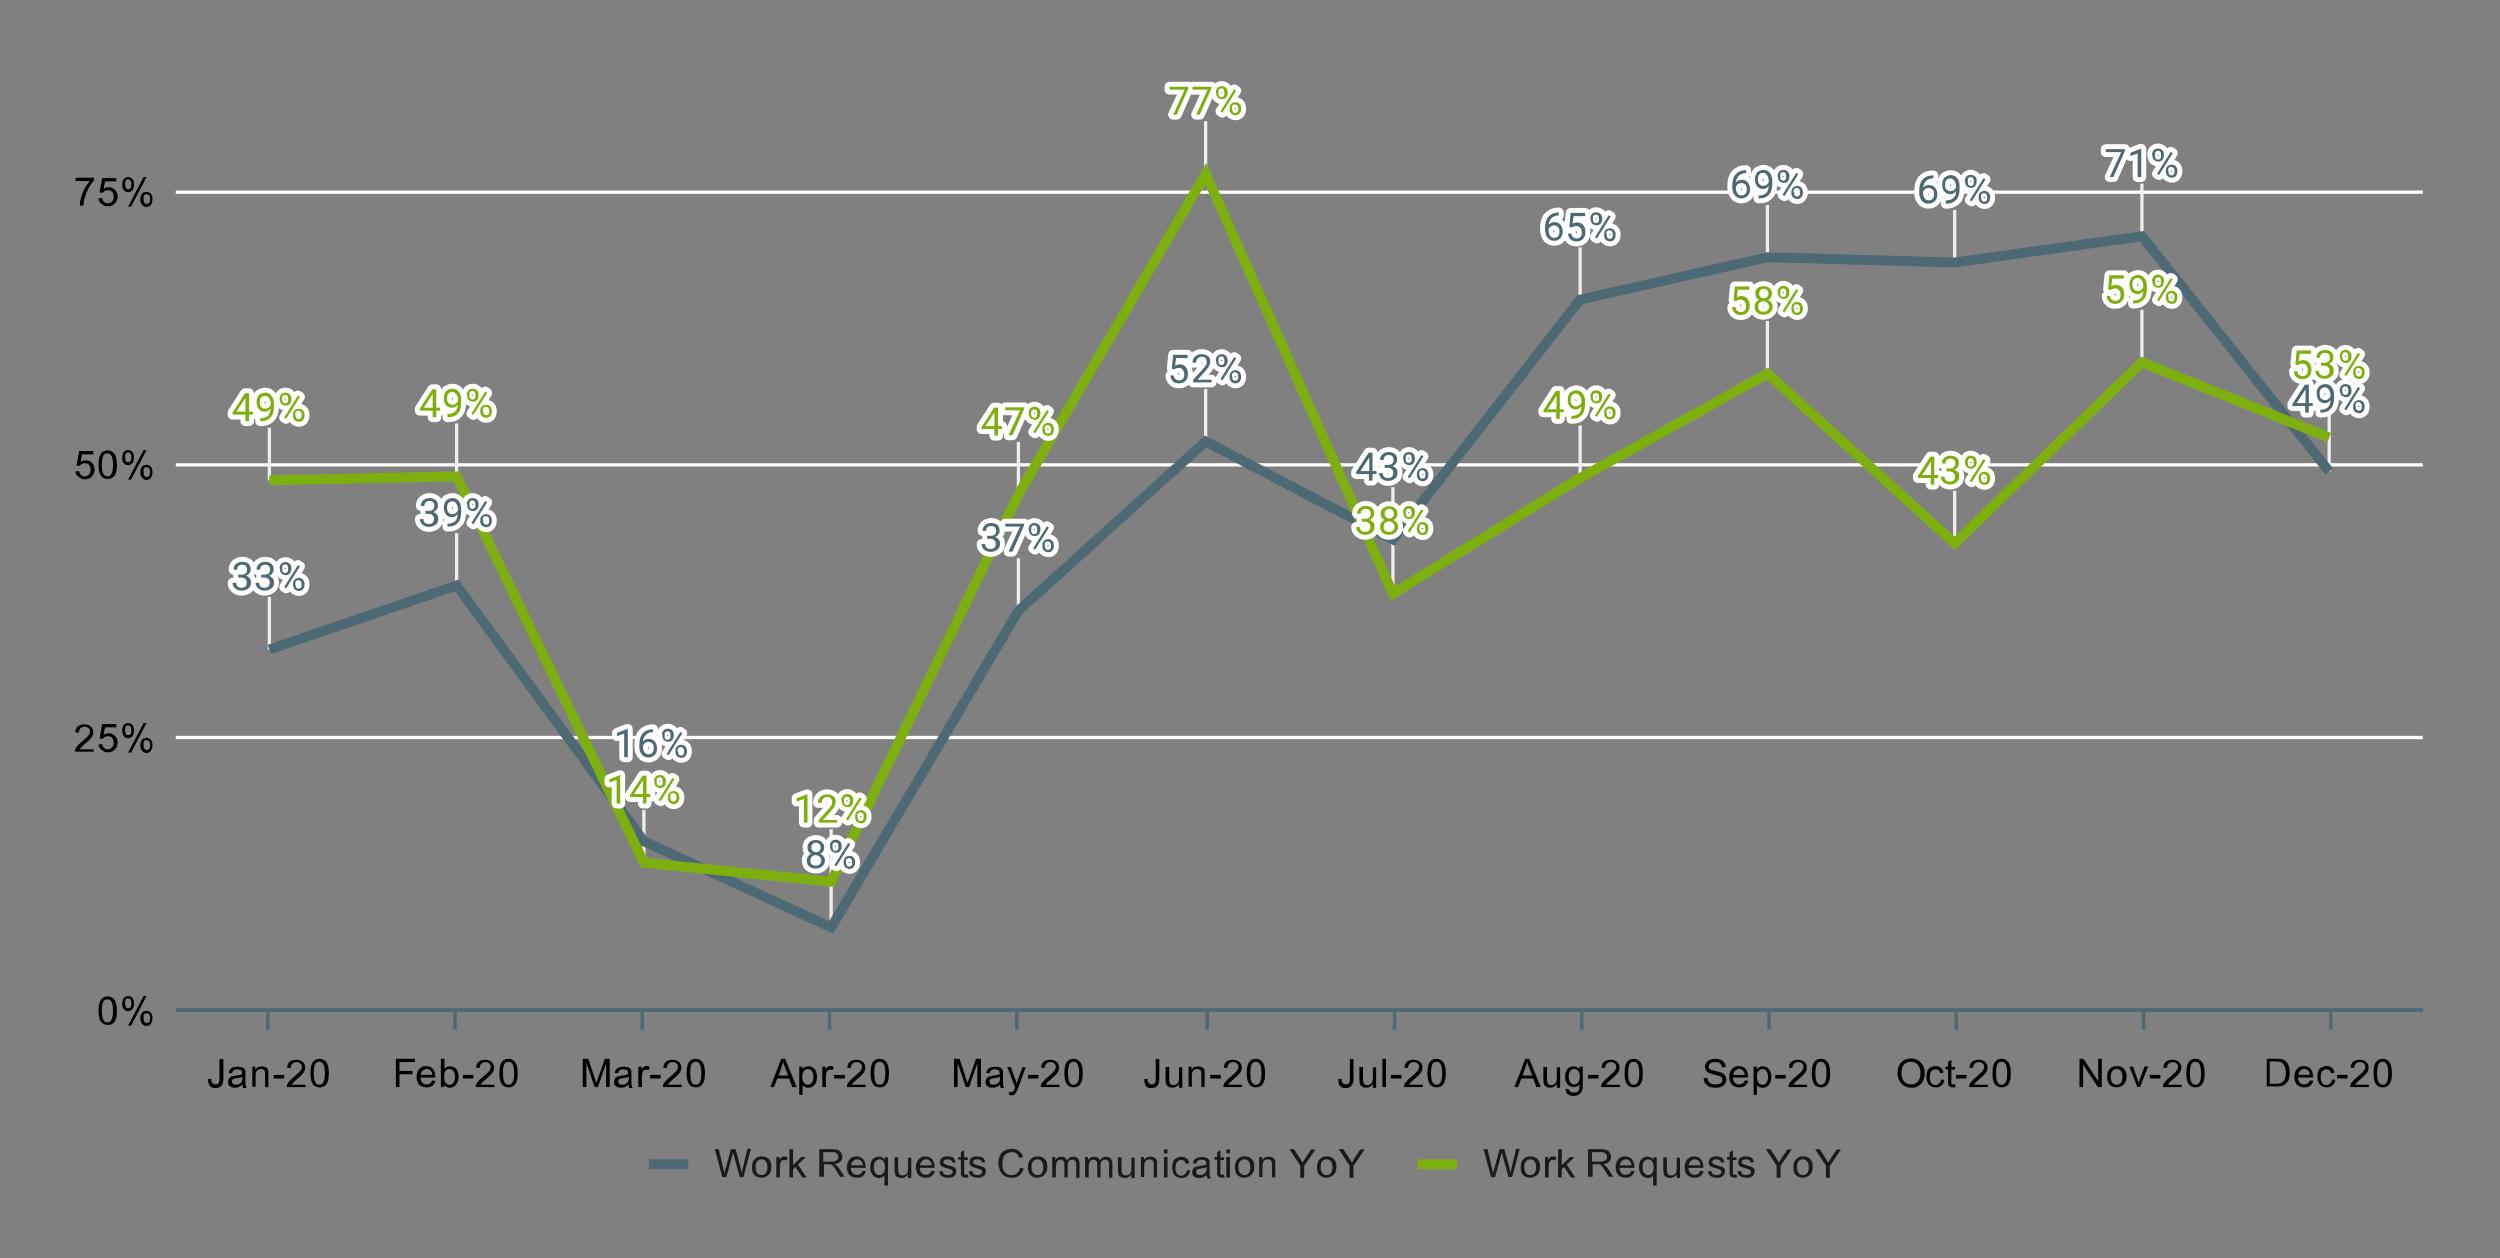<svg version="1.1" id="Layer_1" xmlns="http://www.w3.org/2000/svg" x="0" y="0" viewBox="0 0 761 383" xml:space="preserve"><rect x="0" y="0" width="761" height="383" fill="#808080" stroke="none"/><style>.st0,.st1,.st2,.st3,.st4{fill:none;stroke-miterlimit:10}.st0{stroke:#4d6974;stroke-width:1.042}.st1,.st2,.st3,.st4{stroke:#fff}.st2,.st3,.st4{stroke:#eee}.st3,.st4{stroke:#4d6974;stroke-width:3}.st4{stroke:#7db00e}.st5{fill:#7db00e}.st6{fill:none;stroke:#fff;stroke-width:3;stroke-linecap:round;stroke-linejoin:round;stroke-miterlimit:10}.st7{fill:#4d6974}.st8{fill:#1a1a1a}</style><path class="st0" d="M53.5 307.5h684"/><path class="st1" d="M53.5 224.5h684M53.5 141.5h684M53.5 58.5h684"/><path class="st2" d="M82 181.7v16M139 162.3v16M253 266.3v16M310 169.9v16M367 118.4v16M424 148.3v16M481 75.3v16M538 62.4v16M595 63.9v16M652 55.9v16M709 127.5v16M82 130.2v16M139 128.9v16M196 246.6v16M253 252.4v16M310 134.5v16M367 36.9v16M424 164.7v16M481 129.5v16M538 97.7v16M595 149.4v16M652 94.3v16M709 117.2v16"/><path class="st0" d="M737.5 307.5h-684"/><path class="st3" d="M82 197.7l57-19.5 57 77.9 57 26.2 57-96.4 57-51.5 57 29.8 57-73 57-12.9 57 1.6 57-8 57 71.6"/><path class="st4" d="M82 146.2l57-1.2 57 117.6 57 5.8 57-117.9 57-97.6 57 127.8 57-35.2 57-31.8 57 51.7 57-55.1 57 22.9"/><path class="st5" d="M709 133.2z"/><path class="st0" d="M81.5 313.5v-6M138.5 313.5v-6M195.5 313.5v-6M252.5 313.5v-6M309.5 313.5v-6M367.5 313.5v-6M424.5 313.5v-6M481.5 313.5v-6M538.5 313.5v-6M595.5 313.5v-6M652.5 313.5v-6M709.5 313.5v-6"/><path class="st6" d="M72.8 174.9h.8c.5 0 .9-.1 1.2-.4.3-.3.4-.6.4-1.1 0-1-.5-1.5-1.5-1.5-.5 0-.8.1-1.1.4-.3.3-.4.6-.4 1.1h-1.1c0-.7.2-1.2.7-1.7.5-.4 1.1-.7 1.9-.7s1.4.2 1.9.6c.5.4.7 1 .7 1.8 0 .4-.1.7-.4 1.1-.2.3-.6.6-1 .8.5.1.8.4 1.1.7.3.3.4.8.4 1.3 0 .8-.2 1.4-.8 1.8-.5.4-1.2.7-2 .7s-1.4-.2-2-.7c-.5-.4-.8-1-.8-1.7h1.1c0 .4.1.8.4 1.1s.7.4 1.2.4.9-.1 1.2-.4c.3-.3.4-.7.4-1.2s-.2-.9-.5-1.1c-.3-.3-.7-.4-1.3-.4h-.8v-.9h.3zm7 0h.8c.5 0 .9-.1 1.2-.4.3-.3.4-.6.4-1.1 0-1-.5-1.5-1.5-1.5-.5 0-.8.1-1.1.4-.3.3-.4.6-.4 1.1h-1.1c0-.7.2-1.2.7-1.7.5-.4 1.1-.7 1.9-.7s1.4.2 1.9.6c.5.4.7 1 .7 1.8 0 .4-.1.7-.4 1.1-.2.3-.6.6-1 .8.5.1.8.4 1.1.7.3.3.4.8.4 1.3 0 .8-.2 1.4-.8 1.8-.5.4-1.2.7-2 .7s-1.4-.2-2-.7c-.5-.4-.8-1-.8-1.7h1.1c0 .4.1.8.4 1.1s.7.4 1.2.4.9-.1 1.2-.4c.3-.3.4-.7.4-1.2s-.2-.9-.5-1.1c-.3-.3-.7-.4-1.3-.4h-.8v-.9h.3zm5.3-2c0-.5.2-.9.5-1.3.3-.3.8-.5 1.3-.5s.9.2 1.3.5c.3.3.5.8.5 1.3v.4c0 .5-.2.9-.5 1.3-.3.3-.7.5-1.2.5s-.9-.2-1.3-.5c-.3-.3-.5-.8-.5-1.3v-.4h-.1zm.8.4c0 .3.1.6.2.8.2.2.4.3.7.3.3 0 .5-.1.7-.3s.2-.5.2-.8v-.4c0-.3-.1-.6-.2-.8-.2-.2-.4-.3-.7-.3-.3 0-.5.1-.7.3s-.2.5-.2.8v.4zm3.3 4.3c0-.5.2-.9.5-1.2s.8-.5 1.3-.5.9.2 1.2.5c.3.3.5.8.5 1.3v.4c0 .5-.2.9-.5 1.3-.3.3-.7.5-1.2.5s-.9-.2-1.3-.5c-.3-.3-.5-.8-.5-1.3v-.5zm.8.5c0 .3.1.6.2.8.2.2.4.3.7.3.3 0 .5-.1.7-.3s.2-.5.2-.8v-.4c0-.3-.1-.6-.3-.8-.2-.2-.4-.3-.7-.3s-.5.1-.7.3-.2.4-.2.8v.4h.1zm-2.9 1l-.6-.4 4.2-6.7.6.4-4.2 6.7z"/><path class="st7" d="M72.8 174.9h.8c.5 0 .9-.1 1.2-.4.3-.3.4-.6.4-1.1 0-1-.5-1.5-1.5-1.5-.5 0-.8.1-1.1.4-.3.3-.4.6-.4 1.1h-1.1c0-.7.2-1.2.7-1.7.5-.4 1.1-.7 1.9-.7s1.4.2 1.9.6c.5.4.7 1 .7 1.8 0 .4-.1.7-.4 1.1-.2.3-.6.6-1 .8.5.1.8.4 1.1.7.3.3.4.8.4 1.3 0 .8-.2 1.4-.8 1.8-.5.4-1.2.7-2 .7s-1.4-.2-2-.7c-.5-.4-.8-1-.8-1.7h1.1c0 .4.1.8.4 1.1s.7.4 1.2.4.9-.1 1.2-.4c.3-.3.4-.7.4-1.2s-.2-.9-.5-1.1c-.3-.3-.7-.4-1.3-.4h-.8v-.9h.3zm7 0h.8c.5 0 .9-.1 1.2-.4.3-.3.4-.6.4-1.1 0-1-.5-1.5-1.5-1.5-.5 0-.8.1-1.1.4-.3.3-.4.6-.4 1.1h-1.1c0-.7.2-1.2.7-1.7.5-.4 1.1-.7 1.9-.7s1.4.2 1.9.6c.5.4.7 1 .7 1.8 0 .4-.1.7-.4 1.1-.2.3-.6.6-1 .8.5.1.8.4 1.1.7.3.3.4.8.4 1.3 0 .8-.2 1.4-.8 1.8-.5.4-1.2.7-2 .7s-1.4-.2-2-.7c-.5-.4-.8-1-.8-1.7h1.1c0 .4.1.8.4 1.1s.7.4 1.2.4.9-.1 1.2-.4c.3-.3.4-.7.4-1.2s-.2-.9-.5-1.1c-.3-.3-.7-.4-1.3-.4h-.8v-.9h.3zm5.3-2c0-.5.2-.9.5-1.3.3-.3.8-.5 1.3-.5s.9.2 1.3.5c.3.3.5.8.5 1.3v.4c0 .5-.2.9-.5 1.3-.3.3-.7.5-1.2.5s-.9-.2-1.3-.5c-.3-.3-.5-.8-.5-1.3v-.4h-.1zm.8.4c0 .3.1.6.2.8.2.2.4.3.7.3.3 0 .5-.1.7-.3s.2-.5.2-.8v-.4c0-.3-.1-.6-.2-.8-.2-.2-.4-.3-.7-.3-.3 0-.5.1-.7.3s-.2.5-.2.8v.4zm3.3 4.3c0-.5.2-.9.5-1.2s.8-.5 1.3-.5.9.2 1.2.5c.3.3.5.8.5 1.3v.4c0 .5-.2.9-.5 1.3-.3.3-.7.5-1.2.5s-.9-.2-1.3-.5c-.3-.3-.5-.8-.5-1.3v-.5zm.8.5c0 .3.1.6.2.8.2.2.4.3.7.3.3 0 .5-.1.7-.3s.2-.5.2-.8v-.4c0-.3-.1-.6-.3-.8-.2-.2-.4-.3-.7-.3s-.5.1-.7.3-.2.4-.2.8v.4h.1zm-2.9 1l-.6-.4 4.2-6.7.6.4-4.2 6.7z"/><path class="st6" d="M129.8 155.5h.8c.5 0 .9-.1 1.2-.4.3-.3.4-.6.4-1.1 0-1-.5-1.5-1.5-1.5-.5 0-.8.1-1.1.4-.3.3-.4.6-.4 1.1h-1.1c0-.7.2-1.2.7-1.7.5-.4 1.1-.7 1.9-.7.8 0 1.4.2 1.9.6.5.4.7 1 .7 1.8 0 .4-.1.7-.4 1.1s-.6.6-1 .8c.5.1.8.4 1.1.7s.4.8.4 1.3c0 .8-.2 1.4-.8 1.8-.5.4-1.2.7-2 .7s-1.4-.2-2-.7c-.5-.4-.8-1-.8-1.7h1.1c0 .4.1.8.4 1.1.3.3.7.4 1.2.4s.9-.1 1.2-.4c.3-.3.4-.7.4-1.2s-.2-.9-.5-1.1c-.3-.3-.7-.4-1.3-.4h-.8v-.9h.3zm9.5 1c-.2.3-.5.5-.8.7s-.7.2-1 .2c-.5 0-.9-.1-1.3-.4-.4-.2-.6-.6-.8-1s-.3-.9-.3-1.5.1-1.1.3-1.5c.2-.5.5-.8.9-1s.9-.4 1.4-.4c.8 0 1.5.3 2 1 .5.6.7 1.5.7 2.6v.3c0 1.7-.3 2.9-1 3.6-.7.8-1.6 1.2-3 1.2h-.2v-.9h.2c.9 0 1.6-.3 2.1-.7.5-.5.8-1.2.8-2.2zm-1.6 0c.4 0 .7-.1 1-.3s.5-.5.7-.8v-.4c0-.7-.2-1.3-.5-1.7s-.7-.7-1.2-.7-.9.2-1.2.5c-.3.4-.4.8-.4 1.5 0 .6.1 1.1.4 1.4.3.3.7.5 1.2.5zm4.4-3.1c0-.5.2-.9.5-1.3.3-.3.8-.5 1.3-.5s.9.2 1.3.5c.3.3.5.8.5 1.3v.4c0 .5-.2.9-.5 1.3-.3.3-.7.5-1.2.5s-.9-.2-1.3-.5c-.3-.3-.5-.8-.5-1.3v-.4h-.1zm.8.4c0 .3.1.6.2.8.2.2.4.3.7.3s.5-.1.7-.3.2-.5.2-.8v-.4c0-.3-.1-.6-.2-.8-.2-.2-.4-.3-.7-.3s-.5.1-.7.3-.2.5-.2.8v.4zm3.3 4.4c0-.5.2-.9.5-1.2s.8-.5 1.3-.5.9.2 1.2.5.5.8.5 1.3v.4c0 .5-.2.9-.5 1.3-.3.3-.7.5-1.2.5s-.9-.2-1.3-.5c-.3-.3-.5-.8-.5-1.3v-.5zm.9.4c0 .3.1.6.2.8.2.2.4.3.7.3s.5-.1.7-.3.2-.5.2-.8v-.4c0-.3-.1-.6-.3-.8s-.4-.3-.7-.3-.5.1-.7.3-.2.4-.2.8v.4h.1zm-3 1l-.6-.4 4.2-6.7.6.4-4.2 6.7z"/><path class="st7" d="M129.8 155.5h.8c.5 0 .9-.1 1.2-.4.3-.3.4-.6.4-1.1 0-1-.5-1.5-1.5-1.5-.5 0-.8.1-1.1.4-.3.3-.4.6-.4 1.1h-1.1c0-.7.2-1.2.7-1.7.5-.4 1.1-.7 1.9-.7.8 0 1.4.2 1.9.6.5.4.7 1 .7 1.8 0 .4-.1.7-.4 1.1s-.6.6-1 .8c.5.1.8.4 1.1.7s.4.8.4 1.3c0 .8-.2 1.4-.8 1.8-.5.4-1.2.7-2 .7s-1.4-.2-2-.7c-.5-.4-.8-1-.8-1.7h1.1c0 .4.1.8.4 1.1.3.3.7.4 1.2.4s.9-.1 1.2-.4c.3-.3.4-.7.4-1.2s-.2-.9-.5-1.1c-.3-.3-.7-.4-1.3-.4h-.8v-.9h.3zm9.5 1c-.2.3-.5.5-.8.7s-.7.2-1 .2c-.5 0-.9-.1-1.3-.4-.4-.2-.6-.6-.8-1s-.3-.9-.3-1.5.1-1.1.3-1.5c.2-.5.5-.8.9-1s.9-.4 1.4-.4c.8 0 1.5.3 2 1 .5.6.7 1.5.7 2.6v.3c0 1.7-.3 2.9-1 3.6-.7.8-1.6 1.2-3 1.2h-.2v-.9h.2c.9 0 1.6-.3 2.1-.7.5-.5.8-1.2.8-2.2zm-1.6 0c.4 0 .7-.1 1-.3s.5-.5.7-.8v-.4c0-.7-.2-1.3-.5-1.7s-.7-.7-1.2-.7-.9.2-1.2.5c-.3.4-.4.8-.4 1.5 0 .6.1 1.1.4 1.4.3.3.7.5 1.2.5zm4.4-3.1c0-.5.2-.9.5-1.3.3-.3.8-.5 1.3-.5s.9.2 1.3.5c.3.3.5.8.5 1.3v.4c0 .5-.2.9-.5 1.3-.3.3-.7.5-1.2.5s-.9-.2-1.3-.5c-.3-.3-.5-.8-.5-1.3v-.4h-.1zm.8.4c0 .3.1.6.2.8.2.2.4.3.7.3s.5-.1.7-.3.2-.5.2-.8v-.4c0-.3-.1-.6-.2-.8-.2-.2-.4-.3-.7-.3s-.5.1-.7.3-.2.5-.2.8v.4zm3.3 4.4c0-.5.2-.9.5-1.2s.8-.5 1.3-.5.9.2 1.2.5.5.8.5 1.3v.4c0 .5-.2.9-.5 1.3-.3.3-.7.5-1.2.5s-.9-.2-1.3-.5c-.3-.3-.5-.8-.5-1.3v-.5zm.9.4c0 .3.1.6.2.8.2.2.4.3.7.3s.5-.1.7-.3.2-.5.2-.8v-.4c0-.3-.1-.6-.3-.8s-.4-.3-.7-.3-.5.1-.7.3-.2.4-.2.8v.4h.1zm-3 1l-.6-.4 4.2-6.7.6.4-4.2 6.7z"/><path class="st6" d="M191.1 230.5H190v-7.2l-2.2.8v-1l3.1-1.2h.2v8.6zm7.7-8.5v.9h-.2c-.8 0-1.5.3-2 .8s-.8 1.2-.9 2c.5-.5 1.1-.8 1.8-.8s1.3.3 1.8.8c.4.5.7 1.2.7 2 0 .9-.2 1.6-.7 2.1s-1.1.8-1.9.8-1.5-.3-2-.9c-.5-.6-.8-1.4-.8-2.4v-.4c0-1.6.3-2.8 1-3.6s1.7-1.3 3-1.3h.2zm-1.4 3.8c-.4 0-.7.1-1 .3s-.5.5-.7.8v.4c0 .7.2 1.3.5 1.7s.7.6 1.2.6.9-.2 1.2-.5c.3-.4.4-.8.4-1.4s-.1-1.1-.4-1.4c-.4-.3-.7-.5-1.2-.5zm4.1-2.2c0-.5.2-.9.5-1.3.3-.3.8-.5 1.3-.5s.9.2 1.3.5c.3.3.5.8.5 1.3v.4c0 .5-.2.9-.5 1.3-.3.3-.7.5-1.2.5s-.9-.2-1.3-.5c-.3-.3-.5-.8-.5-1.3v-.4h-.1zm.8.5c0 .3.1.6.2.8.2.2.4.3.7.3s.5-.1.7-.3.2-.5.2-.8v-.4c0-.3-.1-.6-.2-.8-.2-.2-.4-.3-.7-.3s-.5.1-.7.3-.2.5-.2.8v.4zm3.3 4.3c0-.5.2-.9.5-1.2s.8-.5 1.3-.5.9.2 1.2.5.5.8.5 1.3v.4c0 .5-.2.9-.5 1.3-.3.3-.7.5-1.2.5s-.9-.2-1.3-.5c-.3-.3-.5-.8-.5-1.3v-.5zm.8.5c0 .3.1.6.2.8.2.2.4.3.7.3s.5-.1.7-.3.2-.5.2-.8v-.4c0-.3-.1-.6-.3-.8s-.4-.3-.7-.3-.5.1-.7.3-.2.4-.2.8v.4h.1zm-2.9 1l-.6-.4 4.2-6.7.6.4-4.2 6.7z"/><path class="st7" d="M191.1 230.5H190v-7.2l-2.2.8v-1l3.1-1.2h.2v8.6zm7.7-8.5v.9h-.2c-.8 0-1.5.3-2 .8s-.8 1.2-.9 2c.5-.5 1.1-.8 1.8-.8s1.3.3 1.8.8c.4.5.7 1.2.7 2 0 .9-.2 1.6-.7 2.1s-1.1.8-1.9.8-1.5-.3-2-.9c-.5-.6-.8-1.4-.8-2.4v-.4c0-1.6.3-2.8 1-3.6s1.7-1.3 3-1.3h.2zm-1.4 3.8c-.4 0-.7.1-1 .3s-.5.5-.7.8v.4c0 .7.2 1.3.5 1.7s.7.6 1.2.6.9-.2 1.2-.5c.3-.4.4-.8.4-1.4s-.1-1.1-.4-1.4c-.4-.3-.7-.5-1.2-.5zm4.1-2.2c0-.5.2-.9.5-1.3.3-.3.8-.5 1.3-.5s.9.2 1.3.5c.3.3.5.8.5 1.3v.4c0 .5-.2.9-.5 1.3-.3.3-.7.5-1.2.5s-.9-.2-1.3-.5c-.3-.3-.5-.8-.5-1.3v-.4h-.1zm.8.5c0 .3.1.6.2.8.2.2.4.3.7.3s.5-.1.7-.3.2-.5.2-.8v-.4c0-.3-.1-.6-.2-.8-.2-.2-.4-.3-.7-.3s-.5.1-.7.3-.2.5-.2.8v.4zm3.3 4.3c0-.5.2-.9.5-1.2s.8-.5 1.3-.5.9.2 1.2.5.5.8.5 1.3v.4c0 .5-.2.9-.5 1.3-.3.3-.7.5-1.2.5s-.9-.2-1.3-.5c-.3-.3-.5-.8-.5-1.3v-.5zm.8.5c0 .3.1.6.2.8.2.2.4.3.7.3s.5-.1.7-.3.2-.5.2-.8v-.4c0-.3-.1-.6-.3-.8s-.4-.3-.7-.3-.5.1-.7.3-.2.4-.2.8v.4h.1zm-2.9 1l-.6-.4 4.2-6.7.6.4-4.2 6.7z"/><path class="st6" d="M250.9 258c0 .4-.1.8-.3 1.1-.2.3-.5.6-.9.8.4.2.8.5 1 .8.3.4.4.8.4 1.2 0 .7-.2 1.3-.8 1.8-.5.4-1.1.7-2 .7-.8 0-1.5-.2-2-.7-.5-.4-.7-1-.7-1.8 0-.5.1-.9.4-1.2.2-.4.6-.7 1-.8-.4-.2-.7-.4-.9-.8-.2-.3-.3-.7-.3-1.1 0-.7.2-1.3.7-1.7.5-.4 1.1-.6 1.8-.6.8 0 1.4.2 1.8.6.5.4.8 1 .8 1.7zm-.9 4c0-.5-.2-.9-.5-1.2-.3-.3-.7-.5-1.2-.5s-.9.2-1.2.5-.4.7-.4 1.2.1.9.4 1.1c.3.3.7.4 1.2.4s.9-.1 1.2-.4c.3-.3.5-.6.5-1.1zm-1.6-5.5c-.4 0-.8.1-1 .4-.3.3-.4.6-.4 1.1 0 .4.1.8.4 1 .3.3.6.4 1 .4s.8-.1 1-.4c.3-.3.4-.6.4-1s-.1-.8-.4-1.1c-.3-.2-.6-.4-1-.4zm4.2.9c0-.5.2-.9.5-1.3.3-.3.8-.5 1.3-.5s.9.2 1.3.5c.3.3.5.8.5 1.3v.4c0 .5-.2.9-.5 1.3-.3.3-.7.5-1.2.5s-.9-.2-1.3-.5c-.3-.3-.5-.8-.5-1.3v-.4h-.1zm.8.5c0 .3.1.6.2.8.2.2.4.3.7.3s.5-.1.7-.3c.2-.2.2-.5.2-.8v-.4c0-.3-.1-.6-.2-.8-.2-.2-.4-.3-.7-.3s-.5.1-.7.3c-.2.2-.2.5-.2.8v.4zm3.4 4.3c0-.5.2-.9.5-1.2.3-.3.8-.5 1.3-.5s.9.2 1.2.5c.3.3.5.8.5 1.3v.4c0 .5-.2.9-.5 1.3-.3.3-.7.5-1.2.5s-.9-.2-1.3-.5c-.3-.3-.5-.8-.5-1.3v-.5zm.8.5c0 .3.1.6.2.8.2.2.4.3.7.3.3 0 .5-.1.7-.3.2-.2.2-.5.2-.8v-.4c0-.3-.1-.6-.3-.8-.2-.2-.4-.3-.7-.3-.3 0-.5.1-.7.3-.2.2-.2.4-.2.8l.1.4zm-3 1l-.6-.4 4.2-6.7.6.4-4.2 6.7z"/><path class="st7" d="M250.9 258c0 .4-.1.8-.3 1.1-.2.3-.5.6-.9.8.4.2.8.5 1 .8.3.4.4.8.4 1.2 0 .7-.2 1.3-.8 1.8-.5.4-1.1.7-2 .7-.8 0-1.5-.2-2-.7-.5-.4-.7-1-.7-1.8 0-.5.1-.9.4-1.2.2-.4.6-.7 1-.8-.4-.2-.7-.4-.9-.8-.2-.3-.3-.7-.3-1.1 0-.7.2-1.3.7-1.7.5-.4 1.1-.6 1.8-.6.8 0 1.4.2 1.8.6.5.4.8 1 .8 1.7zm-.9 4c0-.5-.2-.9-.5-1.2-.3-.3-.7-.5-1.2-.5s-.9.2-1.2.5-.4.7-.4 1.2.1.9.4 1.1c.3.3.7.4 1.2.4s.9-.1 1.2-.4c.3-.3.5-.6.5-1.1zm-1.6-5.5c-.4 0-.8.1-1 .4-.3.3-.4.6-.4 1.1 0 .4.1.8.4 1 .3.3.6.4 1 .4s.8-.1 1-.4c.3-.3.4-.6.4-1s-.1-.8-.4-1.1c-.3-.2-.6-.4-1-.4zm4.2.9c0-.5.2-.9.5-1.3.3-.3.8-.5 1.3-.5s.9.2 1.3.5c.3.3.5.8.5 1.3v.4c0 .5-.2.9-.5 1.3-.3.3-.7.5-1.2.5s-.9-.2-1.3-.5c-.3-.3-.5-.8-.5-1.3v-.4h-.1zm.8.5c0 .3.1.6.2.8.2.2.4.3.7.3s.5-.1.7-.3c.2-.2.2-.5.2-.8v-.4c0-.3-.1-.6-.2-.8-.2-.2-.4-.3-.7-.3s-.5.1-.7.3c-.2.2-.2.5-.2.8v.4zm3.4 4.3c0-.5.2-.9.5-1.2.3-.3.8-.5 1.3-.5s.9.2 1.2.5c.3.3.5.8.5 1.3v.4c0 .5-.2.9-.5 1.3-.3.3-.7.5-1.2.5s-.9-.2-1.3-.5c-.3-.3-.5-.8-.5-1.3v-.5zm.8.5c0 .3.1.6.2.8.2.2.4.3.7.3.3 0 .5-.1.7-.3.2-.2.2-.5.2-.8v-.4c0-.3-.1-.6-.3-.8-.2-.2-.4-.3-.7-.3-.3 0-.5.1-.7.3-.2.2-.2.4-.2.8l.1.4zm-3 1l-.6-.4 4.2-6.7.6.4-4.2 6.7z"/><path class="st6" d="M300.8 163.1h.8c.5 0 .9-.1 1.2-.4s.4-.6.4-1.1c0-1-.5-1.5-1.5-1.5-.5 0-.8.1-1.1.4-.3.3-.4.6-.4 1.1h-1.1c0-.7.2-1.2.7-1.7.5-.4 1.1-.7 1.9-.7s1.4.2 1.9.6.7 1 .7 1.8c0 .4-.1.7-.4 1.1s-.6.6-1 .8c.5.1.8.4 1.1.7.3.3.4.8.4 1.3 0 .8-.2 1.4-.8 1.8-.5.4-1.2.7-2 .7s-1.4-.2-2-.7c-.5-.4-.8-1-.8-1.7h1.1c0 .4.1.8.4 1.1s.7.4 1.2.4.9-.1 1.2-.4c.3-.3.4-.7.4-1.2s-.2-.9-.5-1.1c-.3-.3-.7-.4-1.3-.4h-.8v-.9h.3zm10.9-3.1l-3.5 7.9H307l3.5-7.6H306v-.9h5.8l-.1.6zm1.4 1c0-.5.2-.9.5-1.3.3-.3.8-.5 1.3-.5s.9.2 1.3.5.5.8.5 1.3v.4c0 .5-.2.9-.5 1.3-.3.3-.7.5-1.2.5s-.9-.2-1.3-.5c-.3-.3-.5-.8-.5-1.3l-.1-.4zm.8.5c0 .3.1.6.2.8.2.2.4.3.7.3.3 0 .5-.1.7-.3s.2-.5.2-.8v-.5c0-.3-.1-.6-.2-.8-.2-.2-.4-.3-.7-.3s-.5.1-.7.3-.2.5-.2.8v.5zm3.4 4.3c0-.5.2-.9.5-1.2s.8-.5 1.3-.5.9.2 1.2.5c.3.3.5.8.5 1.3v.4c0 .5-.2.9-.5 1.3s-.7.5-1.2.5-.9-.2-1.3-.5c-.3-.3-.5-.8-.5-1.3v-.5zm.8.5c0 .3.1.6.2.8.2.2.4.3.7.3.3 0 .5-.1.7-.3s.2-.5.2-.8v-.4c0-.3-.1-.6-.3-.8-.2-.2-.4-.3-.7-.3s-.5.1-.7.3-.2.4-.2.8l.1.4zm-3 1l-.6-.4 4.2-6.7.6.4-4.2 6.7z"/><path class="st7" d="M300.8 163.1h.8c.5 0 .9-.1 1.2-.4s.4-.6.4-1.1c0-1-.5-1.5-1.5-1.5-.5 0-.8.1-1.1.4-.3.3-.4.6-.4 1.1h-1.1c0-.7.2-1.2.7-1.7.5-.4 1.1-.7 1.9-.7s1.4.2 1.9.6.7 1 .7 1.8c0 .4-.1.7-.4 1.1s-.6.6-1 .8c.5.1.8.4 1.1.7.3.3.4.8.4 1.3 0 .8-.2 1.4-.8 1.8-.5.4-1.2.7-2 .7s-1.4-.2-2-.7c-.5-.4-.8-1-.8-1.7h1.1c0 .4.1.8.4 1.1s.7.4 1.2.4.9-.1 1.2-.4c.3-.3.4-.7.4-1.2s-.2-.9-.5-1.1c-.3-.3-.7-.4-1.3-.4h-.8v-.9h.3zm10.9-3.1l-3.5 7.9H307l3.5-7.6H306v-.9h5.8l-.1.6zm1.4 1c0-.5.2-.9.5-1.3.3-.3.8-.5 1.3-.5s.9.2 1.3.5.5.8.5 1.3v.4c0 .5-.2.9-.5 1.3-.3.3-.7.5-1.2.5s-.9-.2-1.3-.5c-.3-.3-.5-.8-.5-1.3l-.1-.4zm.8.5c0 .3.1.6.2.8.2.2.4.3.7.3.3 0 .5-.1.7-.3s.2-.5.2-.8v-.5c0-.3-.1-.6-.2-.8-.2-.2-.4-.3-.7-.3s-.5.1-.7.3-.2.5-.2.8v.5zm3.4 4.3c0-.5.2-.9.5-1.2s.8-.5 1.3-.5.9.2 1.2.5c.3.3.5.8.5 1.3v.4c0 .5-.2.9-.5 1.3s-.7.5-1.2.5-.9-.2-1.3-.5c-.3-.3-.5-.8-.5-1.3v-.5zm.8.5c0 .3.1.6.2.8.2.2.4.3.7.3.3 0 .5-.1.7-.3s.2-.5.2-.8v-.4c0-.3-.1-.6-.3-.8-.2-.2-.4-.3-.7-.3s-.5.1-.7.3-.2.4-.2.8l.1.4zm-3 1l-.6-.4 4.2-6.7.6.4-4.2 6.7z"/><path class="st6" d="M356.7 112.2l.4-4.2h4.4v1H358l-.3 2.3c.4-.2.9-.4 1.4-.4.8 0 1.4.3 1.8.8.5.5.7 1.2.7 2.1s-.2 1.6-.7 2.1-1.1.8-2 .8c-.8 0-1.4-.2-1.8-.6-.5-.4-.8-1-.8-1.8h1c.1.5.2.9.5 1.1s.7.4 1.1.4c.5 0 .9-.2 1.2-.5.3-.3.4-.8.4-1.4s-.2-1-.5-1.4-.7-.5-1.2-.5-.8.1-1.1.3l-.3.2-.7-.3zm12.1 4.2h-5.6v-.8l3-3.3c.4-.5.7-.9.9-1.2.2-.3.2-.6.2-1s-.1-.8-.4-1.1c-.3-.3-.6-.4-1.1-.4s-.9.2-1.2.5c-.3.3-.5.7-.5 1.3H363c0-.8.2-1.4.8-1.9.5-.5 1.2-.7 2-.7s1.4.2 1.9.6.7 1 .7 1.7c0 .8-.5 1.8-1.6 3l-2.3 2.5h4.3v.8zm1.3-6.8c0-.5.2-.9.5-1.3.3-.3.8-.5 1.3-.5s.9.2 1.3.5c.3.3.5.8.5 1.3v.4c0 .5-.2.9-.5 1.3-.3.3-.7.5-1.2.5s-.9-.2-1.3-.5c-.3-.3-.5-.8-.5-1.3l-.1-.4zm.8.4c0 .3.1.6.2.8.2.2.4.3.7.3.3 0 .5-.1.7-.3.2-.2.2-.5.2-.8v-.4c0-.3-.1-.6-.2-.8-.2-.2-.4-.3-.7-.3-.3 0-.5.1-.7.3-.2.2-.2.5-.2.8v.4zm3.4 4.4c0-.5.2-.9.5-1.2.3-.3.8-.5 1.3-.5s.9.2 1.2.5c.3.3.5.8.5 1.3v.4c0 .5-.2.9-.5 1.3-.3.3-.7.5-1.2.5s-.9-.2-1.3-.5c-.3-.3-.5-.8-.5-1.3v-.5zm.8.4c0 .3.1.6.2.8.2.2.4.3.7.3.3 0 .5-.1.7-.3.2-.2.2-.5.2-.8v-.4c0-.3-.1-.6-.3-.8-.2-.2-.4-.3-.7-.3s-.5.1-.7.3c-.2.2-.2.4-.2.8l.1.4zm-3 1l-.6-.4 4.2-6.7.6.4-4.2 6.7z"/><path class="st7" d="M356.7 112.2l.4-4.2h4.4v1H358l-.3 2.3c.4-.2.9-.4 1.4-.4.8 0 1.4.3 1.8.8.5.5.7 1.2.7 2.1s-.2 1.6-.7 2.1-1.1.8-2 .8c-.8 0-1.4-.2-1.8-.6-.5-.4-.8-1-.8-1.8h1c.1.5.2.9.5 1.1s.7.4 1.1.4c.5 0 .9-.2 1.2-.5.3-.3.4-.8.4-1.4s-.2-1-.5-1.4-.7-.5-1.2-.5-.8.1-1.1.3l-.3.2-.7-.3zm12.1 4.2h-5.6v-.8l3-3.3c.4-.5.7-.9.9-1.2.2-.3.2-.6.2-1s-.1-.8-.4-1.1c-.3-.3-.6-.4-1.1-.4s-.9.2-1.2.5c-.3.3-.5.7-.5 1.3H363c0-.8.2-1.4.8-1.9.5-.5 1.2-.7 2-.7s1.4.2 1.9.6.7 1 .7 1.7c0 .8-.5 1.8-1.6 3l-2.3 2.5h4.3v.8zm1.3-6.8c0-.5.2-.9.5-1.3.3-.3.8-.5 1.3-.5s.9.2 1.3.5c.3.3.5.8.5 1.3v.4c0 .5-.2.9-.5 1.3-.3.3-.7.5-1.2.5s-.9-.2-1.3-.5c-.3-.3-.5-.8-.5-1.3l-.1-.4zm.8.4c0 .3.1.6.2.8.2.2.4.3.7.3.3 0 .5-.1.7-.3.2-.2.2-.5.2-.8v-.4c0-.3-.1-.6-.2-.8-.2-.2-.4-.3-.7-.3-.3 0-.5.1-.7.3-.2.2-.2.5-.2.8v.4zm3.4 4.4c0-.5.2-.9.5-1.2.3-.3.8-.5 1.3-.5s.9.2 1.2.5c.3.3.5.8.5 1.3v.4c0 .5-.2.9-.5 1.3-.3.3-.7.5-1.2.5s-.9-.2-1.3-.5c-.3-.3-.5-.8-.5-1.3v-.5zm.8.4c0 .3.1.6.2.8.2.2.4.3.7.3.3 0 .5-.1.7-.3.2-.2.2-.5.2-.8v-.4c0-.3-.1-.6-.3-.8-.2-.2-.4-.3-.7-.3s-.5.1-.7.3c-.2.2-.2.4-.2.8l.1.4zm-3 1l-.6-.4 4.2-6.7.6.4-4.2 6.7z"/><path class="st6" d="M417.8 143.4h1.2v.9h-1.2v2h-1.1v-2h-3.9v-.6l3.8-5.9h1.2v5.6zm-3.7 0h2.7v-4.2l-.1.2-2.6 4zm7.7-1.9h.8c.5 0 .9-.1 1.2-.4.3-.3.4-.6.4-1.1 0-1-.5-1.5-1.5-1.5-.5 0-.8.1-1.1.4-.3.3-.4.6-.4 1.1h-1.1c0-.7.2-1.2.7-1.7.5-.4 1.1-.7 1.9-.7s1.4.2 1.9.6c.5.4.7 1 .7 1.8 0 .4-.1.7-.4 1.1-.2.3-.6.6-1 .8.5.1.8.4 1.1.7.3.3.4.8.4 1.3 0 .8-.2 1.4-.8 1.8-.5.4-1.2.7-2 .7s-1.4-.2-2-.7c-.5-.4-.8-1-.8-1.7h1.1c0 .4.1.8.4 1.1s.7.4 1.2.4.9-.1 1.2-.4c.3-.3.4-.7.4-1.2s-.2-.9-.5-1.1c-.3-.3-.7-.4-1.3-.4h-.8v-.9h.3zm5.3-2.1c0-.5.2-.9.5-1.3.3-.3.8-.5 1.3-.5s.9.2 1.3.5c.3.3.5.8.5 1.3v.4c0 .5-.2.9-.5 1.3-.3.3-.7.5-1.2.5s-.9-.2-1.3-.5c-.3-.3-.5-.8-.5-1.3l-.1-.4zm.8.4c0 .3.1.6.2.8.2.2.4.3.7.3.3 0 .5-.1.7-.3s.2-.5.2-.8v-.4c0-.3-.1-.6-.2-.8-.2-.2-.4-.3-.7-.3-.3 0-.5.1-.7.3s-.2.5-.2.8v.4zm3.4 4.4c0-.5.2-.9.5-1.2s.8-.5 1.3-.5.9.2 1.2.5c.3.3.5.8.5 1.3v.4c0 .5-.2.9-.5 1.3-.3.3-.7.5-1.2.5s-.9-.2-1.3-.5c-.3-.3-.5-.8-.5-1.3v-.5zm.8.4c0 .3.1.6.2.8.2.2.4.3.7.3.3 0 .5-.1.7-.3s.2-.5.2-.8v-.4c0-.3-.1-.6-.3-.8-.2-.2-.4-.3-.7-.3s-.5.1-.7.3-.2.4-.2.8l.1.4zm-3 1l-.6-.4 4.2-6.7.6.4-4.2 6.7z"/><path class="st7" d="M417.8 143.4h1.2v.9h-1.2v2h-1.1v-2h-3.9v-.6l3.8-5.9h1.2v5.6zm-3.7 0h2.7v-4.2l-.1.2-2.6 4zm7.7-1.9h.8c.5 0 .9-.1 1.2-.4.3-.3.4-.6.4-1.1 0-1-.5-1.5-1.5-1.5-.5 0-.8.1-1.1.4-.3.3-.4.6-.4 1.1h-1.1c0-.7.2-1.2.7-1.7.5-.4 1.1-.7 1.9-.7s1.4.2 1.9.6c.5.4.7 1 .7 1.8 0 .4-.1.7-.4 1.1-.2.3-.6.6-1 .8.5.1.8.4 1.1.7.3.3.4.8.4 1.3 0 .8-.2 1.4-.8 1.8-.5.4-1.2.7-2 .7s-1.4-.2-2-.7c-.5-.4-.8-1-.8-1.7h1.1c0 .4.1.8.4 1.1s.7.4 1.2.4.9-.1 1.2-.4c.3-.3.4-.7.4-1.2s-.2-.9-.5-1.1c-.3-.3-.7-.4-1.3-.4h-.8v-.9h.3zm5.3-2.1c0-.5.2-.9.5-1.3.3-.3.8-.5 1.3-.5s.9.2 1.3.5c.3.3.5.8.5 1.3v.4c0 .5-.2.9-.5 1.3-.3.3-.7.5-1.2.5s-.9-.2-1.3-.5c-.3-.3-.5-.8-.5-1.3l-.1-.4zm.8.4c0 .3.1.6.2.8.2.2.4.3.7.3.3 0 .5-.1.7-.3s.2-.5.2-.8v-.4c0-.3-.1-.6-.2-.8-.2-.2-.4-.3-.7-.3-.3 0-.5.1-.7.3s-.2.5-.2.8v.4zm3.4 4.4c0-.5.2-.9.5-1.2s.8-.5 1.3-.5.9.2 1.2.5c.3.3.5.8.5 1.3v.4c0 .5-.2.9-.5 1.3-.3.3-.7.5-1.2.5s-.9-.2-1.3-.5c-.3-.3-.5-.8-.5-1.3v-.5zm.8.4c0 .3.1.6.2.8.2.2.4.3.7.3.3 0 .5-.1.7-.3s.2-.5.2-.8v-.4c0-.3-.1-.6-.3-.8-.2-.2-.4-.3-.7-.3s-.5.1-.7.3-.2.4-.2.8l.1.4zm-3 1l-.6-.4 4.2-6.7.6.4-4.2 6.7z"/><path class="st6" d="M474.5 64.7v.9h-.2c-.8 0-1.5.3-2 .8s-.8 1.2-.9 2c.5-.5 1.1-.8 1.8-.8s1.3.3 1.8.8c.4.5.7 1.2.7 2 0 .9-.2 1.6-.7 2.1s-1.1.8-1.9.8-1.5-.3-2-.9-.7-1.4-.8-2.4v-.4c0-1.6.3-2.8 1-3.6.7-.8 1.7-1.3 3-1.3h.2zm-1.4 3.9c-.4 0-.7.1-1 .3-.3.2-.5.5-.7.8v.4c0 .7.2 1.3.5 1.7.3.4.7.6 1.2.6s.9-.2 1.2-.5c.3-.4.4-.8.4-1.4s-.1-1.1-.4-1.4c-.4-.3-.8-.5-1.2-.5zm4.6.4l.4-4.2h4.4v1H479l-.3 2.3c.4-.2.9-.4 1.4-.4.8 0 1.4.3 1.8.8.5.5.7 1.2.7 2.1s-.2 1.6-.7 2.1-1.1.8-2 .8c-.7 0-1.4-.2-1.8-.6-.5-.4-.7-1-.8-1.8h1c.1.5.3.9.5 1.1.3.2.7.4 1.1.4.5 0 .9-.2 1.2-.5.3-.3.4-.8.4-1.4s-.2-1-.5-1.4c-.3-.3-.7-.5-1.2-.5s-.8.1-1.1.3l-.3.2-.7-.3zm6.4-2.6c0-.5.2-.9.5-1.3.3-.3.8-.5 1.3-.5s.9.2 1.3.5c.3.3.5.8.5 1.3v.4c0 .5-.2.9-.5 1.3-.3.3-.7.5-1.2.5s-.9-.2-1.3-.5c-.3-.3-.5-.8-.5-1.3l-.1-.4zm.8.4c0 .3.1.6.2.8.2.2.4.3.7.3.3 0 .5-.1.7-.3.2-.2.3-.5.2-.8v-.4c0-.3-.1-.6-.2-.8-.2-.2-.4-.3-.7-.3-.3 0-.5.1-.7.3-.2.2-.2.5-.2.8v.4zm3.4 4.4c0-.5.2-.9.5-1.2.3-.3.8-.5 1.3-.5s.9.2 1.2.5c.3.3.5.8.5 1.3v.4c0 .5-.2.9-.5 1.3-.3.3-.7.5-1.2.5s-.9-.2-1.3-.5c-.3-.3-.5-.8-.5-1.3v-.5zm.8.4c0 .3.1.6.2.8.2.2.4.3.7.3.3 0 .5-.1.7-.3.2-.2.3-.5.2-.8v-.4c0-.3-.1-.6-.3-.8-.2-.2-.4-.3-.7-.3-.3 0-.5.1-.7.3-.2.2-.2.4-.2.8l.1.4zm-3 1l-.6-.4 4.2-6.7.6.4-4.2 6.7z"/><path class="st7" d="M474.5 64.7v.9h-.2c-.8 0-1.5.3-2 .8s-.8 1.2-.9 2c.5-.5 1.1-.8 1.8-.8s1.3.3 1.8.8c.4.5.7 1.2.7 2 0 .9-.2 1.6-.7 2.1s-1.1.8-1.9.8-1.5-.3-2-.9-.7-1.4-.8-2.4v-.4c0-1.6.3-2.8 1-3.6.7-.8 1.7-1.3 3-1.3h.2zm-1.4 3.9c-.4 0-.7.1-1 .3-.3.2-.5.5-.7.8v.4c0 .7.2 1.3.5 1.7.3.4.7.6 1.2.6s.9-.2 1.2-.5c.3-.4.4-.8.4-1.4s-.1-1.1-.4-1.4c-.4-.3-.8-.5-1.2-.5zm4.6.4l.4-4.2h4.4v1H479l-.3 2.3c.4-.2.9-.4 1.4-.4.8 0 1.4.3 1.8.8.5.5.7 1.2.7 2.1s-.2 1.6-.7 2.1-1.1.8-2 .8c-.7 0-1.4-.2-1.8-.6-.5-.4-.7-1-.8-1.8h1c.1.5.3.9.5 1.1.3.2.7.4 1.1.4.5 0 .9-.2 1.2-.5.3-.3.4-.8.4-1.4s-.2-1-.5-1.4c-.3-.3-.7-.5-1.2-.5s-.8.1-1.1.3l-.3.2-.7-.3zm6.4-2.6c0-.5.2-.9.5-1.3.3-.3.8-.5 1.3-.5s.9.2 1.3.5c.3.3.5.8.5 1.3v.4c0 .5-.2.9-.5 1.3-.3.3-.7.5-1.2.5s-.9-.2-1.3-.5c-.3-.3-.5-.8-.5-1.3l-.1-.4zm.8.4c0 .3.1.6.2.8.2.2.4.3.7.3.3 0 .5-.1.7-.3.2-.2.3-.5.2-.8v-.4c0-.3-.1-.6-.2-.8-.2-.2-.4-.3-.7-.3-.3 0-.5.1-.7.3-.2.2-.2.5-.2.8v.4zm3.4 4.4c0-.5.2-.9.5-1.2.3-.3.8-.5 1.3-.5s.9.2 1.2.5c.3.3.5.8.5 1.3v.4c0 .5-.2.9-.5 1.3-.3.3-.7.5-1.2.5s-.9-.2-1.3-.5c-.3-.3-.5-.8-.5-1.3v-.5zm.8.4c0 .3.1.6.2.8.2.2.4.3.7.3.3 0 .5-.1.7-.3.2-.2.3-.5.2-.8v-.4c0-.3-.1-.6-.3-.8-.2-.2-.4-.3-.7-.3-.3 0-.5.1-.7.3-.2.2-.2.4-.2.8l.1.4zm-3 1l-.6-.4 4.2-6.7.6.4-4.2 6.7z"/><path class="st6" d="M531.5 51.8v.9h-.2c-.8 0-1.5.3-2 .8s-.8 1.2-.9 2c.5-.5 1.1-.8 1.8-.8s1.3.3 1.8.8c.4.5.7 1.2.7 2 0 .9-.2 1.6-.7 2.1s-1.1.8-1.9.8-1.5-.3-2-.9c-.5-.6-.8-1.4-.8-2.4v-.4c0-1.6.3-2.8 1-3.6s1.7-1.3 3-1.3h.2zm-1.4 3.9c-.4 0-.7.1-1 .3s-.5.5-.7.8v.4c0 .7.2 1.3.5 1.7s.7.6 1.2.6.9-.2 1.2-.5c.3-.4.4-.8.4-1.4 0-.6-.1-1.1-.4-1.4-.4-.3-.8-.5-1.2-.5zm8.3.9c-.2.3-.5.5-.8.7s-.7.2-1 .2c-.5 0-.9-.1-1.3-.4-.4-.2-.6-.6-.8-1s-.3-.9-.3-1.5.1-1.1.3-1.5c.2-.5.5-.8.9-1s.9-.4 1.4-.4c.8 0 1.5.3 2 1 .5.6.7 1.5.7 2.6v.3c0 1.7-.3 2.9-1 3.6-.7.8-1.6 1.2-3 1.2h-.2v-.9h.2c.9 0 1.6-.3 2.1-.7.5-.5.7-1.2.8-2.2zm-1.7 0c.4 0 .7-.1 1-.3s.5-.5.7-.8V55c0-.7-.2-1.3-.5-1.7s-.7-.7-1.2-.7-.9.2-1.2.5c-.3.4-.4.8-.4 1.5 0 .6.1 1.1.4 1.4.4.4.7.6 1.2.6zm4.4-3.1c0-.5.2-.9.5-1.3.3-.3.8-.5 1.3-.5s.9.2 1.3.5c.3.3.5.8.5 1.3v.4c0 .5-.2.9-.5 1.3-.3.3-.7.5-1.2.5s-.9-.2-1.3-.5c-.3-.3-.5-.8-.5-1.3l-.1-.4zm.8.4c0 .3.1.6.2.8.2.2.4.3.7.3s.5-.1.7-.3.2-.5.2-.8v-.4c0-.3-.1-.6-.2-.8-.2-.2-.4-.3-.7-.3s-.5.1-.7.3-.2.5-.2.8v.4zm3.4 4.4c0-.5.2-.9.5-1.2s.8-.5 1.3-.5.9.2 1.2.5.5.8.5 1.3v.4c0 .5-.2.9-.5 1.3-.3.3-.7.5-1.2.5s-.9-.2-1.3-.5c-.3-.3-.5-.8-.5-1.3v-.5zm.8.4c0 .3.1.6.2.8.2.2.4.3.7.3s.5-.1.7-.3.2-.5.2-.8v-.4c0-.3-.1-.6-.3-.8s-.4-.3-.7-.3-.5.1-.7.3-.2.4-.2.8l.1.4zm-2.9 1l-.6-.4 4.2-6.7.6.4-4.2 6.7z"/><path class="st7" d="M531.5 51.8v.9h-.2c-.8 0-1.5.3-2 .8s-.8 1.2-.9 2c.5-.5 1.1-.8 1.8-.8s1.3.3 1.8.8c.4.5.7 1.2.7 2 0 .9-.2 1.6-.7 2.1s-1.1.8-1.9.8-1.5-.3-2-.9c-.5-.6-.8-1.4-.8-2.4v-.4c0-1.6.3-2.8 1-3.6s1.7-1.3 3-1.3h.2zm-1.4 3.9c-.4 0-.7.1-1 .3s-.5.5-.7.8v.4c0 .7.2 1.3.5 1.7s.7.6 1.2.6.9-.2 1.2-.5c.3-.4.4-.8.4-1.4 0-.6-.1-1.1-.4-1.4-.4-.3-.8-.5-1.2-.5zm8.3.9c-.2.3-.5.5-.8.7s-.7.2-1 .2c-.5 0-.9-.1-1.3-.4-.4-.2-.6-.6-.8-1s-.3-.9-.3-1.5.1-1.1.3-1.5c.2-.5.5-.8.9-1s.9-.4 1.4-.4c.8 0 1.5.3 2 1 .5.6.7 1.5.7 2.6v.3c0 1.7-.3 2.9-1 3.6-.7.8-1.6 1.2-3 1.2h-.2v-.9h.2c.9 0 1.6-.3 2.1-.7.5-.5.7-1.2.8-2.2zm-1.7 0c.4 0 .7-.1 1-.3s.5-.5.7-.8V55c0-.7-.2-1.3-.5-1.7s-.7-.7-1.2-.7-.9.2-1.2.5c-.3.4-.4.8-.4 1.5 0 .6.1 1.1.4 1.4.4.4.7.6 1.2.6zm4.4-3.1c0-.5.2-.9.5-1.3.3-.3.8-.5 1.3-.5s.9.2 1.3.5c.3.3.5.8.5 1.3v.4c0 .5-.2.9-.5 1.3-.3.3-.7.5-1.2.5s-.9-.2-1.3-.5c-.3-.3-.5-.8-.5-1.3l-.1-.4zm.8.4c0 .3.1.6.2.8.2.2.4.3.7.3s.5-.1.7-.3.2-.5.2-.8v-.4c0-.3-.1-.6-.2-.8-.2-.2-.4-.3-.7-.3s-.5.1-.7.3-.2.5-.2.8v.4zm3.4 4.4c0-.5.2-.9.5-1.2s.8-.5 1.3-.5.9.2 1.2.5.5.8.5 1.3v.4c0 .5-.2.9-.5 1.3-.3.3-.7.5-1.2.5s-.9-.2-1.3-.5c-.3-.3-.5-.8-.5-1.3v-.5zm.8.4c0 .3.1.6.2.8.2.2.4.3.7.3s.5-.1.7-.3.2-.5.2-.8v-.4c0-.3-.1-.6-.3-.8s-.4-.3-.7-.3-.5.1-.7.3-.2.4-.2.8l.1.4zm-2.9 1l-.6-.4 4.2-6.7.6.4-4.2 6.7z"/><path class="st6" d="M588.5 53.4v.9h-.2c-.8 0-1.5.3-2 .8s-.8 1.2-.9 2c.5-.5 1.1-.8 1.8-.8s1.3.3 1.8.8.7 1.2.7 2c0 .9-.2 1.6-.7 2.1s-1.1.8-2 .8-1.5-.3-2-.9c-.5-.6-.8-1.4-.8-2.4v-.4c0-1.6.3-2.8 1-3.6s1.7-1.3 3-1.3h.3zm-1.4 3.8c-.4 0-.7.1-1 .3s-.5.5-.7.8v.4c0 .7.2 1.3.5 1.7s.7.6 1.2.6.9-.2 1.2-.5c.3-.4.4-.8.4-1.4s-.1-1.1-.4-1.4c-.4-.3-.8-.5-1.2-.5zm8.3 1c-.2.3-.5.5-.8.7s-.7.2-1 .2c-.5 0-.9-.1-1.3-.4s-.6-.6-.8-1-.3-.9-.3-1.5.1-1.1.3-1.5c.2-.5.5-.8.9-1s.9-.4 1.4-.4c.8 0 1.5.3 2 1 .5.6.7 1.5.7 2.6v.3c0 1.7-.3 2.9-1 3.6s-1.6 1.2-3 1.2h-.2v-1h.2c.9 0 1.6-.3 2.1-.7s.8-1.1.8-2.1zm-1.7 0c.4 0 .7-.1 1-.3s.5-.5.7-.8v-.4c0-.7-.2-1.3-.5-1.7s-.7-.7-1.2-.7-.9.2-1.2.5c-.3.4-.4.8-.4 1.5 0 .6.1 1.1.4 1.4.4.3.8.5 1.2.5zm4.4-3.2c0-.5.2-.9.5-1.3.3-.3.8-.5 1.3-.5s.9.2 1.3.5.5.8.5 1.3v.4c0 .5-.2.9-.5 1.3-.3.3-.7.5-1.2.5s-.9-.2-1.3-.5c-.3-.3-.5-.8-.5-1.3l-.1-.4zm.9.5c0 .3.1.6.2.8.2.2.4.3.7.3s.5-.1.7-.3.2-.5.2-.8V55c0-.3-.1-.6-.2-.8-.2-.2-.4-.3-.7-.3s-.5.1-.7.3-.2.5-.2.8v.5zm3.3 4.3c0-.5.2-.9.5-1.2s.8-.5 1.3-.5.9.2 1.2.5.5.8.5 1.3v.4c0 .5-.2.9-.5 1.3s-.7.5-1.2.5-.9-.2-1.3-.5c-.3-.3-.5-.8-.5-1.3v-.5zm.8.5c0 .3.1.6.2.8.2.2.4.3.7.3s.5-.1.7-.3.2-.5.2-.8v-.4c0-.3-.1-.6-.3-.8s-.4-.3-.7-.3-.5.1-.7.3-.2.4-.2.8l.1.4zm-2.9 1l-.6-.4 4.2-6.7.6.4-4.2 6.7z"/><path class="st7" d="M588.5 53.4v.9h-.2c-.8 0-1.5.3-2 .8s-.8 1.2-.9 2c.5-.5 1.1-.8 1.8-.8s1.3.3 1.8.8.7 1.2.7 2c0 .9-.2 1.6-.7 2.1s-1.1.8-2 .8-1.5-.3-2-.9c-.5-.6-.8-1.4-.8-2.4v-.4c0-1.6.3-2.8 1-3.6s1.7-1.3 3-1.3h.3zm-1.4 3.8c-.4 0-.7.1-1 .3s-.5.5-.7.8v.4c0 .7.2 1.3.5 1.7s.7.6 1.2.6.9-.2 1.2-.5c.3-.4.4-.8.4-1.4s-.1-1.1-.4-1.4c-.4-.3-.8-.5-1.2-.5zm8.3 1c-.2.3-.5.5-.8.7s-.7.2-1 .2c-.5 0-.9-.1-1.3-.4s-.6-.6-.8-1-.3-.9-.3-1.5.1-1.1.3-1.5c.2-.5.5-.8.9-1s.9-.4 1.4-.4c.8 0 1.5.3 2 1 .5.6.7 1.5.7 2.6v.3c0 1.7-.3 2.9-1 3.6s-1.6 1.2-3 1.2h-.2v-1h.2c.9 0 1.6-.3 2.1-.7s.8-1.1.8-2.1zm-1.7 0c.4 0 .7-.1 1-.3s.5-.5.7-.8v-.4c0-.7-.2-1.3-.5-1.7s-.7-.7-1.2-.7-.9.2-1.2.5c-.3.4-.4.8-.4 1.5 0 .6.1 1.1.4 1.4.4.3.8.5 1.2.5zm4.4-3.2c0-.5.2-.9.5-1.3.3-.3.8-.5 1.3-.5s.9.2 1.3.5.5.8.5 1.3v.4c0 .5-.2.9-.5 1.3-.3.3-.7.5-1.2.5s-.9-.2-1.3-.5c-.3-.3-.5-.8-.5-1.3l-.1-.4zm.9.5c0 .3.1.6.2.8.2.2.4.3.7.3s.5-.1.7-.3.2-.5.2-.8V55c0-.3-.1-.6-.2-.8-.2-.2-.4-.3-.7-.3s-.5.1-.7.3-.2.5-.2.8v.5zm3.3 4.3c0-.5.2-.9.5-1.2s.8-.5 1.3-.5.9.2 1.2.5.5.8.5 1.3v.4c0 .5-.2.9-.5 1.3s-.7.5-1.2.5-.9-.2-1.3-.5c-.3-.3-.5-.8-.5-1.3v-.5zm.8.5c0 .3.1.6.2.8.2.2.4.3.7.3s.5-.1.7-.3.2-.5.2-.8v-.4c0-.3-.1-.6-.3-.8s-.4-.3-.7-.3-.5.1-.7.3-.2.4-.2.8l.1.4zm-2.9 1l-.6-.4 4.2-6.7.6.4-4.2 6.7z"/><path class="st6" d="M646.8 46l-3.5 7.9h-1.1l3.5-7.6H641v-.9h5.8v.6zm5 7.9h-1.1v-7.2l-2.2.8v-1l3.1-1.2h.2v8.6zm3.3-6.9c0-.5.2-.9.5-1.3.3-.3.8-.5 1.3-.5s.9.2 1.3.5.5.8.5 1.3v.4c0 .5-.2.9-.5 1.3-.3.3-.7.5-1.2.5s-.9-.2-1.3-.5c-.3-.3-.5-.8-.5-1.3l-.1-.4zm.9.5c0 .3.1.6.2.8.2.2.4.3.7.3s.5-.1.7-.3.2-.5.2-.8V47c0-.3-.1-.6-.2-.8-.2-.2-.4-.3-.7-.3s-.5.1-.7.3-.2.5-.2.8v.5zm3.3 4.3c0-.5.2-.9.5-1.2s.8-.5 1.3-.5.9.2 1.2.5.5.8.5 1.3v.4c0 .5-.2.9-.5 1.3s-.7.5-1.2.5-.9-.2-1.3-.5c-.3-.3-.5-.8-.5-1.3v-.5zm.8.5c0 .3.1.6.2.8.2.2.4.3.7.3s.5-.1.7-.3.2-.5.2-.8v-.4c0-.3-.1-.6-.3-.8s-.4-.3-.7-.3-.5.1-.7.3-.2.4-.2.8l.1.4zm-2.9 1l-.6-.4 4.2-6.7.6.4-4.2 6.7z"/><path class="st7" d="M646.8 46l-3.5 7.9h-1.1l3.5-7.6H641v-.9h5.8v.6zm5 7.9h-1.1v-7.2l-2.2.8v-1l3.1-1.2h.2v8.6zm3.3-6.9c0-.5.2-.9.5-1.3.3-.3.8-.5 1.3-.5s.9.2 1.3.5.5.8.5 1.3v.4c0 .5-.2.9-.5 1.3-.3.3-.7.5-1.2.5s-.9-.2-1.3-.5c-.3-.3-.5-.8-.5-1.3l-.1-.4zm.9.5c0 .3.1.6.2.8.2.2.4.3.7.3s.5-.1.7-.3.2-.5.2-.8V47c0-.3-.1-.6-.2-.8-.2-.2-.4-.3-.7-.3s-.5.1-.7.3-.2.5-.2.8v.5zm3.3 4.3c0-.5.2-.9.5-1.2s.8-.5 1.3-.5.9.2 1.2.5.5.8.5 1.3v.4c0 .5-.2.9-.5 1.3s-.7.5-1.2.5-.9-.2-1.3-.5c-.3-.3-.5-.8-.5-1.3v-.5zm.8.5c0 .3.1.6.2.8.2.2.4.3.7.3s.5-.1.7-.3.2-.5.2-.8v-.4c0-.3-.1-.6-.3-.8s-.4-.3-.7-.3-.5.1-.7.3-.2.4-.2.8l.1.4zm-2.9 1l-.6-.4 4.2-6.7.6.4-4.2 6.7z"/><path class="st6" d="M702.8 122.7h1.2v.9h-1.2v2h-1.1v-2h-3.9v-.6l3.8-5.9h1.2v5.6zm-3.7 0h2.7v-4.2l-.1.2-2.6 4zm10.3-.9c-.2.3-.5.5-.8.7s-.7.2-1 .2c-.5 0-.9-.1-1.3-.4-.4-.2-.6-.6-.8-1s-.3-.9-.3-1.5.1-1.1.3-1.5c.2-.5.5-.8.9-1s.9-.4 1.4-.4c.8 0 1.5.3 2 1 .5.6.7 1.5.7 2.6v.3c0 1.7-.3 2.9-1 3.6-.7.8-1.6 1.2-3 1.2h-.2v-.9h.2c.9 0 1.6-.3 2.1-.7.5-.5.8-1.2.8-2.2zm-1.7 0c.4 0 .7-.1 1-.3.3-.2.5-.5.7-.8v-.4c0-.7-.2-1.3-.5-1.7-.3-.4-.7-.7-1.2-.7s-.9.2-1.2.5c-.3.4-.4.8-.4 1.5 0 .6.1 1.1.4 1.4.4.3.8.5 1.2.5zm4.5-3.1c0-.5.2-.9.5-1.3.3-.3.8-.5 1.3-.5s.9.2 1.3.5c.3.3.5.8.5 1.3v.4c0 .5-.2.9-.5 1.3-.3.3-.7.5-1.2.5s-.9-.2-1.3-.5c-.3-.3-.5-.8-.5-1.3l-.1-.4zm.8.4c0 .3.1.6.2.8.2.2.4.3.7.3s.5-.1.7-.3c.2-.2.2-.5.2-.8v-.4c0-.3-.1-.6-.2-.8-.2-.2-.4-.3-.7-.3s-.5.1-.7.3c-.2.2-.2.5-.2.8v.4zm3.3 4.4c0-.5.2-.9.5-1.2.3-.3.8-.5 1.3-.5s.9.2 1.2.5.5.8.5 1.3v.4c0 .5-.2.9-.5 1.3-.3.3-.7.5-1.2.5s-.9-.2-1.3-.5c-.3-.3-.5-.8-.5-1.3v-.5zm.8.4c0 .3.1.6.2.8.2.2.4.3.7.3s.5-.1.7-.3c.2-.2.2-.5.2-.8v-.4c0-.3-.1-.6-.3-.8-.2-.2-.4-.3-.7-.3s-.5.1-.7.3c-.2.2-.2.4-.2.8l.1.4zm-2.9 1l-.6-.4 4.2-6.7.6.4-4.2 6.7z"/><path class="st7" d="M702.8 122.7h1.2v.9h-1.2v2h-1.1v-2h-3.9v-.6l3.8-5.9h1.2v5.6zm-3.7 0h2.7v-4.2l-.1.2-2.6 4zm10.3-.9c-.2.3-.5.5-.8.7s-.7.2-1 .2c-.5 0-.9-.1-1.3-.4-.4-.2-.6-.6-.8-1s-.3-.9-.3-1.5.1-1.1.3-1.5c.2-.5.5-.8.9-1s.9-.4 1.4-.4c.8 0 1.5.3 2 1 .5.6.7 1.5.7 2.6v.3c0 1.7-.3 2.9-1 3.6-.7.8-1.6 1.2-3 1.2h-.2v-.9h.2c.9 0 1.6-.3 2.1-.7.5-.5.8-1.2.8-2.2zm-1.7 0c.4 0 .7-.1 1-.3.3-.2.5-.5.7-.8v-.4c0-.7-.2-1.3-.5-1.7-.3-.4-.7-.7-1.2-.7s-.9.2-1.2.5c-.3.4-.4.8-.4 1.5 0 .6.1 1.1.4 1.4.4.3.8.5 1.2.5zm4.5-3.1c0-.5.2-.9.5-1.3.3-.3.8-.5 1.3-.5s.9.2 1.3.5c.3.3.5.8.5 1.3v.4c0 .5-.2.9-.5 1.3-.3.3-.7.5-1.2.5s-.9-.2-1.3-.5c-.3-.3-.5-.8-.5-1.3l-.1-.4zm.8.4c0 .3.1.6.2.8.2.2.4.3.7.3s.5-.1.7-.3c.2-.2.2-.5.2-.8v-.4c0-.3-.1-.6-.2-.8-.2-.2-.4-.3-.7-.3s-.5.1-.7.3c-.2.2-.2.5-.2.8v.4zm3.3 4.4c0-.5.2-.9.5-1.2.3-.3.8-.5 1.3-.5s.9.2 1.2.5.5.8.5 1.3v.4c0 .5-.2.9-.5 1.3-.3.3-.7.5-1.2.5s-.9-.2-1.3-.5c-.3-.3-.5-.8-.5-1.3v-.5zm.8.4c0 .3.1.6.2.8.2.2.4.3.7.3s.5-.1.7-.3c.2-.2.2-.5.2-.8v-.4c0-.3-.1-.6-.3-.8-.2-.2-.4-.3-.7-.3s-.5.1-.7.3c-.2.2-.2.4-.2.8l.1.4zm-2.9 1l-.6-.4 4.2-6.7.6.4-4.2 6.7z"/><path class="st6" d="M75.8 125.3H77v.9h-1.2v2h-1.1v-2h-3.9v-.6l3.8-5.9h1.2v5.6zm-3.8 0h2.7v-4.2l-.1.2-2.6 4zm10.3-.9c-.2.3-.5.5-.8.7s-.7.2-1 .2c-.5 0-.9-.1-1.3-.4-.4-.2-.6-.6-.8-1-.2-.4-.3-.9-.3-1.5s.1-1.1.3-1.5c.2-.5.5-.8.9-1s.9-.4 1.4-.4c.8 0 1.5.3 2 1 .5.6.7 1.5.7 2.6v.3c0 1.7-.3 2.9-1 3.6-.7.8-1.6 1.2-3 1.2h-.2v-.9h.2c.9 0 1.6-.3 2.1-.7.5-.5.8-1.2.8-2.2zm-1.6 0c.4 0 .7-.1 1-.3.3-.2.5-.5.7-.8v-.4c0-.7-.2-1.3-.5-1.7-.3-.4-.7-.7-1.2-.7s-.9.2-1.2.5c-.3.4-.4.8-.4 1.5 0 .6.1 1.1.4 1.4.3.3.7.5 1.2.5zm4.4-3.1c0-.5.2-.9.5-1.3.3-.3.8-.5 1.3-.5s.9.2 1.3.5c.3.3.5.8.5 1.3v.4c0 .5-.2.9-.5 1.3-.3.3-.7.5-1.2.5s-.9-.2-1.3-.5c-.3-.3-.5-.8-.5-1.3v-.4h-.1zm.8.4c0 .3.1.6.2.8.2.2.4.3.7.3.3 0 .5-.1.7-.3.2-.2.2-.5.2-.8v-.4c0-.3-.1-.6-.2-.8-.2-.2-.4-.3-.7-.3-.3 0-.5.1-.7.3-.2.2-.2.5-.2.8v.4zm3.3 4.4c0-.5.2-.9.5-1.2.3-.3.8-.5 1.3-.5s.9.2 1.2.5c.3.3.5.8.5 1.3v.4c0 .5-.2.9-.5 1.3-.3.3-.7.5-1.2.5s-.9-.2-1.3-.5c-.3-.3-.5-.8-.5-1.3v-.5zm.8.4c0 .3.1.6.2.8.2.2.4.3.7.3.3 0 .5-.1.7-.3.2-.2.2-.5.2-.8v-.4c0-.3-.1-.6-.3-.8-.2-.2-.4-.3-.7-.3s-.5.1-.7.3c-.2.2-.2.4-.2.8v.4h.1zm-2.9 1l-.6-.4 4.2-6.7.6.4-4.2 6.7z"/><path class="st5" d="M75.8 125.3H77v.9h-1.2v2h-1.1v-2h-3.9v-.6l3.8-5.9h1.2v5.6zm-3.8 0h2.7v-4.2l-.1.2-2.6 4zm10.3-.9c-.2.3-.5.5-.8.7s-.7.2-1 .2c-.5 0-.9-.1-1.3-.4-.4-.2-.6-.6-.8-1-.2-.4-.3-.9-.3-1.5s.1-1.1.3-1.5c.2-.5.5-.8.9-1s.9-.4 1.4-.4c.8 0 1.5.3 2 1 .5.6.7 1.5.7 2.6v.3c0 1.7-.3 2.9-1 3.6-.7.8-1.6 1.2-3 1.2h-.2v-.9h.2c.9 0 1.6-.3 2.1-.7.5-.5.8-1.2.8-2.2zm-1.6 0c.4 0 .7-.1 1-.3.3-.2.5-.5.7-.8v-.4c0-.7-.2-1.3-.5-1.7-.3-.4-.7-.7-1.2-.7s-.9.2-1.2.5c-.3.4-.4.8-.4 1.5 0 .6.1 1.1.4 1.4.3.3.7.5 1.2.5zm4.4-3.1c0-.5.2-.9.5-1.3.3-.3.8-.5 1.3-.5s.9.2 1.3.5c.3.3.5.8.5 1.3v.4c0 .5-.2.9-.5 1.3-.3.3-.7.5-1.2.5s-.9-.2-1.3-.5c-.3-.3-.5-.8-.5-1.3v-.4h-.1zm.8.4c0 .3.1.6.2.8.2.2.4.3.7.3.3 0 .5-.1.7-.3.2-.2.2-.5.2-.8v-.4c0-.3-.1-.6-.2-.8-.2-.2-.4-.3-.7-.3-.3 0-.5.1-.7.3-.2.2-.2.5-.2.8v.4zm3.3 4.4c0-.5.2-.9.5-1.2.3-.3.8-.5 1.3-.5s.9.2 1.2.5c.3.3.5.8.5 1.3v.4c0 .5-.2.9-.5 1.3-.3.3-.7.5-1.2.5s-.9-.2-1.3-.5c-.3-.3-.5-.8-.5-1.3v-.5zm.8.4c0 .3.1.6.2.8.2.2.4.3.7.3.3 0 .5-.1.7-.3.2-.2.2-.5.2-.8v-.4c0-.3-.1-.6-.3-.8-.2-.2-.4-.3-.7-.3s-.5.1-.7.3c-.2.2-.2.4-.2.8v.4h.1zm-2.9 1l-.6-.4 4.2-6.7.6.4-4.2 6.7z"/><path class="st6" d="M132.8 124.1h1.2v.9h-1.2v2h-1.1v-2h-3.9v-.6l3.8-5.9h1.2v5.6zm-3.8 0h2.7v-4.2l-.1.2-2.6 4zm10.3-.9c-.2.3-.5.5-.8.7s-.7.2-1 .2c-.5 0-.9-.1-1.3-.4-.4-.2-.6-.6-.8-1s-.3-.9-.3-1.5.1-1.1.3-1.5c.2-.5.5-.8.9-1s.9-.4 1.4-.4c.8 0 1.5.3 2 1 .5.6.7 1.5.7 2.6v.3c0 1.7-.3 2.9-1 3.6-.7.8-1.6 1.2-3 1.2h-.2v-1h.2c.9 0 1.6-.3 2.1-.7.5-.4.8-1.1.8-2.1zm-1.6 0c.4 0 .7-.1 1-.3.3-.2.5-.5.7-.8v-.4c0-.7-.2-1.3-.5-1.7-.3-.4-.7-.7-1.2-.7s-.9.2-1.2.5c-.3.4-.4.8-.4 1.5 0 .6.1 1.1.4 1.4.3.3.7.5 1.2.5zm4.4-3.1c0-.5.2-.9.5-1.3.3-.3.8-.5 1.3-.5s.9.2 1.3.5c.3.3.5.8.5 1.3v.4c0 .5-.2.9-.5 1.3-.3.3-.7.5-1.2.5s-.9-.2-1.3-.5c-.3-.3-.5-.8-.5-1.3v-.4h-.1zm.8.4c0 .3.1.6.2.8.2.2.4.3.7.3s.5-.1.7-.3c.2-.2.2-.5.2-.8v-.4c0-.3-.1-.6-.2-.8-.2-.2-.4-.3-.7-.3s-.5.1-.7.3c-.2.2-.2.5-.2.8v.4zm3.3 4.4c0-.5.2-.9.5-1.2.3-.3.8-.5 1.3-.5s.9.2 1.2.5.5.8.5 1.3v.4c0 .5-.2.9-.5 1.3-.3.3-.7.5-1.2.5s-.9-.2-1.3-.5c-.3-.3-.5-.8-.5-1.3v-.5zm.9.4c0 .3.1.6.2.8.2.2.4.3.7.3s.5-.1.7-.3c.2-.2.2-.5.2-.8v-.4c0-.3-.1-.6-.3-.8-.2-.2-.4-.3-.7-.3s-.5.1-.7.3c-.2.2-.2.4-.2.8v.4h.1zm-3 1l-.6-.4 4.2-6.7.6.4-4.2 6.7z"/><path class="st5" d="M132.8 124.1h1.2v.9h-1.2v2h-1.1v-2h-3.9v-.6l3.8-5.9h1.2v5.6zm-3.8 0h2.7v-4.2l-.1.2-2.6 4zm10.3-.9c-.2.3-.5.5-.8.7s-.7.2-1 .2c-.5 0-.9-.1-1.3-.4-.4-.2-.6-.6-.8-1s-.3-.9-.3-1.5.1-1.1.3-1.5c.2-.5.5-.8.9-1s.9-.4 1.4-.4c.8 0 1.5.3 2 1 .5.6.7 1.5.7 2.6v.3c0 1.7-.3 2.9-1 3.6-.7.8-1.6 1.2-3 1.2h-.2v-1h.2c.9 0 1.6-.3 2.1-.7.5-.4.8-1.1.8-2.1zm-1.6 0c.4 0 .7-.1 1-.3.3-.2.5-.5.7-.8v-.4c0-.7-.2-1.3-.5-1.7-.3-.4-.7-.7-1.2-.7s-.9.2-1.2.5c-.3.4-.4.8-.4 1.5 0 .6.1 1.1.4 1.4.3.3.7.5 1.2.5zm4.4-3.1c0-.5.2-.9.5-1.3.3-.3.8-.5 1.3-.5s.9.2 1.3.5c.3.3.5.8.5 1.3v.4c0 .5-.2.9-.5 1.3-.3.3-.7.5-1.2.5s-.9-.2-1.3-.5c-.3-.3-.5-.8-.5-1.3v-.4h-.1zm.8.4c0 .3.1.6.2.8.2.2.4.3.7.3s.5-.1.7-.3c.2-.2.2-.5.2-.8v-.4c0-.3-.1-.6-.2-.8-.2-.2-.4-.3-.7-.3s-.5.1-.7.3c-.2.2-.2.5-.2.8v.4zm3.3 4.4c0-.5.2-.9.5-1.2.3-.3.8-.5 1.3-.5s.9.2 1.2.5.5.8.5 1.3v.4c0 .5-.2.9-.5 1.3-.3.3-.7.5-1.2.5s-.9-.2-1.3-.5c-.3-.3-.5-.8-.5-1.3v-.5zm.9.4c0 .3.1.6.2.8.2.2.4.3.7.3s.5-.1.7-.3c.2-.2.2-.5.2-.8v-.4c0-.3-.1-.6-.3-.8-.2-.2-.4-.3-.7-.3s-.5.1-.7.3c-.2.2-.2.4-.2.8v.4h.1zm-3 1l-.6-.4 4.2-6.7.6.4-4.2 6.7z"/><path class="st6" d="M188.8 244.6h-1.1v-7.2l-2.2.8v-1l3.1-1.2h.2v8.6zm8-2.9h1.2v.9h-1.2v2h-1.1v-2h-3.9v-.6l3.8-5.9h1.2v5.6zm-3.8 0h2.7v-4.2l-.1.2-2.6 4zm6.1-4c0-.5.2-.9.5-1.3.3-.3.8-.5 1.3-.5s.9.2 1.3.5c.3.3.5.8.5 1.3v.4c0 .5-.2.9-.5 1.3-.3.3-.7.5-1.2.5s-.9-.2-1.3-.5c-.3-.3-.5-.8-.5-1.3v-.4h-.1zm.8.4c0 .3.1.6.2.8.2.2.4.3.7.3s.5-.1.7-.3.2-.5.2-.8v-.4c0-.3-.1-.6-.2-.8-.2-.2-.4-.3-.7-.3s-.5.1-.7.3-.2.5-.2.8v.4zm3.4 4.4c0-.5.2-.9.5-1.2s.8-.5 1.3-.5.9.2 1.2.5.5.8.5 1.3v.4c0 .5-.2.9-.5 1.3-.3.3-.7.5-1.2.5s-.9-.2-1.3-.5c-.3-.3-.5-.8-.5-1.3v-.5zm.8.4c0 .3.1.6.2.8.2.2.4.3.7.3s.5-.1.7-.3.2-.5.2-.8v-.4c0-.3-.1-.6-.3-.8s-.4-.3-.7-.3-.5.1-.7.3-.2.4-.2.8v.4h.1zm-3 1l-.6-.4 4.2-6.7.6.4-4.2 6.7z"/><path class="st5" d="M188.8 244.6h-1.1v-7.2l-2.2.8v-1l3.1-1.2h.2v8.6zm8-2.9h1.2v.9h-1.2v2h-1.1v-2h-3.9v-.6l3.8-5.9h1.2v5.6zm-3.8 0h2.7v-4.2l-.1.2-2.6 4zm6.1-4c0-.5.2-.9.5-1.3.3-.3.8-.5 1.3-.5s.9.2 1.3.5c.3.3.5.8.5 1.3v.4c0 .5-.2.9-.5 1.3-.3.3-.7.5-1.2.5s-.9-.2-1.3-.5c-.3-.3-.5-.8-.5-1.3v-.4h-.1zm.8.4c0 .3.1.6.2.8.2.2.4.3.7.3s.5-.1.7-.3.2-.5.2-.8v-.4c0-.3-.1-.6-.2-.8-.2-.2-.4-.3-.7-.3s-.5.1-.7.3-.2.5-.2.8v.4zm3.4 4.4c0-.5.2-.9.5-1.2s.8-.5 1.3-.5.9.2 1.2.5.5.8.5 1.3v.4c0 .5-.2.9-.5 1.3-.3.3-.7.5-1.2.5s-.9-.2-1.3-.5c-.3-.3-.5-.8-.5-1.3v-.5zm.8.4c0 .3.1.6.2.8.2.2.4.3.7.3s.5-.1.7-.3.2-.5.2-.8v-.4c0-.3-.1-.6-.3-.8s-.4-.3-.7-.3-.5.1-.7.3-.2.4-.2.8v.4h.1zm-3 1l-.6-.4 4.2-6.7.6.4-4.2 6.7z"/><path class="st6" d="M245.8 250.4h-1.1v-7.2l-2.2.8v-1l3.1-1.2h.2v8.6zm9 0h-5.6v-.8l3-3.3c.4-.5.7-.9.9-1.2s.2-.6.2-1-.1-.8-.4-1.1c-.3-.3-.6-.4-1.1-.4s-.9.2-1.2.5-.5.7-.5 1.3H249c0-.8.2-1.4.8-1.9.5-.5 1.2-.7 2-.7s1.4.2 1.9.6c.5.4.7 1 .7 1.7 0 .8-.5 1.8-1.6 3l-2.3 2.5h4.3v.8zm1.3-6.9c0-.5.2-.9.5-1.3.3-.3.8-.5 1.3-.5s.9.2 1.3.5c.3.3.5.8.5 1.3v.4c0 .5-.2.9-.5 1.3-.3.3-.7.5-1.2.5s-.9-.2-1.3-.5c-.3-.3-.5-.8-.5-1.3l-.1-.4zm.8.5c0 .3.1.6.2.8.2.2.4.3.7.3.3 0 .5-.1.7-.3s.2-.5.2-.8v-.4c0-.3-.1-.6-.2-.8-.2-.2-.4-.3-.7-.3-.3 0-.5.1-.7.3s-.2.5-.2.8v.4zm3.4 4.3c0-.5.2-.9.5-1.2s.8-.5 1.3-.5.9.2 1.2.5c.3.3.5.8.5 1.3v.4c0 .5-.2.9-.5 1.3-.3.3-.7.5-1.2.5s-.9-.2-1.3-.5c-.3-.3-.5-.8-.5-1.3v-.5zm.8.5c0 .3.1.6.2.8.2.2.4.3.7.3.3 0 .5-.1.7-.3s.2-.5.2-.8v-.4c0-.3-.1-.6-.3-.8-.2-.2-.4-.3-.7-.3s-.5.1-.7.3-.2.4-.2.8l.1.4zm-3 1l-.6-.4 4.2-6.7.6.4-4.2 6.7z"/><path class="st5" d="M245.8 250.4h-1.1v-7.2l-2.2.8v-1l3.1-1.2h.2v8.6zm9 0h-5.6v-.8l3-3.3c.4-.5.7-.9.9-1.2s.2-.6.2-1-.1-.8-.4-1.1c-.3-.3-.6-.4-1.1-.4s-.9.2-1.2.5-.5.7-.5 1.3H249c0-.8.2-1.4.8-1.9.5-.5 1.2-.7 2-.7s1.4.2 1.9.6c.5.4.7 1 .7 1.7 0 .8-.5 1.8-1.6 3l-2.3 2.5h4.3v.8zm1.3-6.9c0-.5.2-.9.5-1.3.3-.3.8-.5 1.3-.5s.9.2 1.3.5.5.8.5 1.3v.4c0 .5-.2.9-.5 1.3-.3.3-.7.5-1.2.5s-.9-.2-1.3-.5c-.3-.3-.5-.8-.5-1.3l-.1-.4zm.8.5c0 .3.1.6.2.8.2.2.4.3.7.3.3 0 .5-.1.7-.3s.2-.5.2-.8v-.4c0-.3-.1-.6-.2-.8-.2-.2-.4-.3-.7-.3s-.5.1-.7.3-.2.5-.2.8v.4zm3.4 4.3c0-.5.2-.9.5-1.2s.8-.5 1.3-.5.9.2 1.2.5c.3.3.5.8.5 1.3v.4c0 .5-.2.9-.5 1.3s-.7.5-1.2.5-.9-.2-1.3-.5c-.3-.3-.5-.8-.5-1.3v-.5zm.8.5c0 .3.1.6.2.8.2.2.4.3.7.3.3 0 .5-.1.7-.3s.2-.5.2-.8v-.4c0-.3-.1-.6-.3-.8-.2-.2-.4-.3-.7-.3s-.5.1-.7.3-.2.4-.2.8l.1.4zm-3 1l-.6-.4 4.2-6.7.6.4-4.2 6.7z"/><path class="st6" d="M303.8 129.7h1.2v.9h-1.2v2h-1.1v-2h-3.9v-.6l3.8-5.9h1.2v5.6zm-3.8 0h2.7v-4.2l-.1.2-2.6 4zm11.7-5.1l-3.5 7.9H307l3.5-7.6H306v-.9h5.8l-.1.6zm1.4 1c0-.5.2-.9.5-1.3.3-.3.8-.5 1.3-.5s.9.2 1.3.5c.3.3.5.8.5 1.3v.4c0 .5-.2.9-.5 1.3-.3.3-.7.5-1.2.5s-.9-.2-1.3-.5c-.3-.3-.5-.8-.5-1.3l-.1-.4zm.8.5c0 .3.1.6.2.8.2.2.4.3.7.3.3 0 .5-.1.7-.3.2-.2.2-.5.2-.8v-.4c0-.3-.1-.6-.2-.8-.2-.2-.4-.3-.7-.3-.3 0-.5.1-.7.3-.2.2-.2.5-.2.8v.4zm3.4 4.3c0-.5.2-.9.5-1.2s.8-.5 1.3-.5.9.2 1.2.5c.3.3.5.8.5 1.3v.4c0 .5-.2.9-.5 1.3-.3.3-.7.5-1.2.5s-.9-.2-1.3-.5c-.3-.3-.5-.8-.5-1.3v-.5zm.8.5c0 .3.1.6.2.8.2.2.4.3.7.3.3 0 .5-.1.7-.3s.2-.5.2-.8v-.4c0-.3-.1-.6-.3-.8-.2-.2-.4-.3-.7-.3-.3 0-.5.1-.7.3s-.2.4-.2.8l.1.4zm-3 1l-.6-.4 4.2-6.7.6.4-4.2 6.7z"/><path class="st5" d="M303.8 129.7h1.2v.9h-1.2v2h-1.1v-2h-3.9v-.6l3.8-5.9h1.2v5.6zm-3.8 0h2.7v-4.2l-.1.2-2.6 4zm11.7-5.1l-3.5 7.9H307l3.5-7.6H306v-.9h5.8l-.1.6zm1.4 1c0-.5.2-.9.5-1.3.3-.3.8-.5 1.3-.5s.9.2 1.3.5c.3.3.5.8.5 1.3v.4c0 .5-.2.9-.5 1.3-.3.3-.7.5-1.2.5s-.9-.2-1.3-.5c-.3-.3-.5-.8-.5-1.3l-.1-.4zm.8.5c0 .3.1.6.2.8.2.2.4.3.7.3.3 0 .5-.1.7-.3.2-.2.2-.5.2-.8v-.4c0-.3-.1-.6-.2-.8-.2-.2-.4-.3-.7-.3-.3 0-.5.1-.7.3-.2.2-.2.5-.2.8v.4zm3.4 4.3c0-.5.2-.9.5-1.2s.8-.5 1.3-.5.9.2 1.2.5c.3.3.5.8.5 1.3v.4c0 .5-.2.9-.5 1.3-.3.3-.7.5-1.2.5s-.9-.2-1.3-.5c-.3-.3-.5-.8-.5-1.3v-.5zm.8.5c0 .3.1.6.2.8.2.2.4.3.7.3.3 0 .5-.1.7-.3s.2-.5.2-.8v-.4c0-.3-.1-.6-.3-.8-.2-.2-.4-.3-.7-.3-.3 0-.5.1-.7.3s-.2.4-.2.8l.1.4zm-3 1l-.6-.4 4.2-6.7.6.4-4.2 6.7z"/><path class="st6" d="M361.7 27l-3.5 7.9h-1.1l3.5-7.6H356v-.9h5.8l-.1.6zm7 0l-3.5 7.9h-1.1l3.5-7.6H363v-.9h5.8l-.1.6zm1.4 1c0-.5.2-.9.5-1.3.3-.3.8-.5 1.3-.5s.9.2 1.3.5c.3.3.5.8.5 1.3v.4c0 .5-.2.9-.5 1.3-.3.3-.7.5-1.2.5s-.9-.2-1.3-.5c-.3-.3-.5-.8-.5-1.3l-.1-.4zm.8.5c0 .3.1.6.2.8.2.2.4.3.7.3.3 0 .5-.1.7-.3.2-.2.2-.5.2-.8V28c0-.3-.1-.6-.2-.8-.2-.2-.4-.3-.7-.3-.3 0-.5.1-.7.3-.2.2-.2.5-.2.8v.5zm3.4 4.3c0-.5.2-.9.5-1.2.3-.3.8-.5 1.3-.5s.9.2 1.2.5c.3.3.5.8.5 1.3v.4c0 .5-.2.9-.5 1.3-.3.3-.7.5-1.2.5s-.9-.2-1.3-.5c-.3-.3-.5-.8-.5-1.3v-.5zm.8.5c0 .3.1.6.2.8.2.2.4.3.7.3.3 0 .5-.1.7-.3s.2-.5.2-.8v-.4c0-.3-.1-.6-.3-.8-.2-.2-.4-.3-.7-.3s-.5.1-.7.3c-.2.2-.2.4-.2.8l.1.4zm-3 1l-.6-.4 4.2-6.7.6.4-4.2 6.7z"/><path class="st5" d="M361.7 27l-3.5 7.9h-1.1l3.5-7.6H356v-.9h5.8l-.1.6zm7 0l-3.5 7.9h-1.1l3.5-7.6H363v-.9h5.8l-.1.6zm1.4 1c0-.5.2-.9.5-1.3.3-.3.8-.5 1.3-.5s.9.2 1.3.5c.3.3.5.8.5 1.3v.4c0 .5-.2.9-.5 1.3-.3.3-.7.5-1.2.5s-.9-.2-1.3-.5c-.3-.3-.5-.8-.5-1.3l-.1-.4zm.8.5c0 .3.1.6.2.8.2.2.4.3.7.3.3 0 .5-.1.7-.3.2-.2.2-.5.2-.8V28c0-.3-.1-.6-.2-.8-.2-.2-.4-.3-.7-.3-.3 0-.5.1-.7.3-.2.2-.2.5-.2.8v.5zm3.4 4.3c0-.5.2-.9.5-1.2.3-.3.8-.5 1.3-.5s.9.2 1.2.5c.3.3.5.8.5 1.3v.4c0 .5-.2.9-.5 1.3-.3.3-.7.5-1.2.5s-.9-.2-1.3-.5c-.3-.3-.5-.8-.5-1.3v-.5zm.8.5c0 .3.1.6.2.8.2.2.4.3.7.3.3 0 .5-.1.7-.3s.2-.5.2-.8v-.4c0-.3-.1-.6-.3-.8-.2-.2-.4-.3-.7-.3s-.5.1-.7.3c-.2.2-.2.4-.2.8l.1.4zm-3 1l-.6-.4 4.2-6.7.6.4-4.2 6.7z"/><path class="st6" d="M414.8 157.9h.8c.5 0 .9-.1 1.2-.4.3-.3.4-.6.4-1.1 0-1-.5-1.5-1.5-1.5-.5 0-.8.1-1.1.4-.3.3-.4.6-.4 1.1h-1.1c0-.7.2-1.2.7-1.7.5-.4 1.1-.7 1.9-.7s1.4.2 1.9.6c.5.4.7 1 .7 1.8 0 .4-.1.7-.4 1.1-.2.3-.6.6-1 .8.5.1.8.4 1.1.7.3.3.4.8.4 1.3 0 .8-.2 1.4-.8 1.8-.5.4-1.2.7-2 .7s-1.4-.2-2-.7c-.5-.4-.8-1-.8-1.7h1.1c0 .4.1.8.4 1.1s.7.4 1.2.4.9-.1 1.2-.4c.3-.3.4-.7.4-1.2s-.2-.9-.5-1.1c-.3-.3-.7-.4-1.3-.4h-.8v-.9h.3zm10.6-1.5c0 .4-.1.8-.3 1.1-.2.3-.5.6-.9.8.4.2.8.5 1 .8.3.4.4.8.4 1.2 0 .7-.2 1.3-.8 1.8-.5.4-1.1.7-2 .7-.8 0-1.5-.2-2-.7-.5-.4-.7-1-.7-1.8 0-.5.1-.9.4-1.2.2-.4.6-.7 1-.8-.4-.2-.7-.4-.9-.8-.2-.3-.3-.7-.3-1.1 0-.7.2-1.3.7-1.7s1.1-.6 1.8-.6c.8 0 1.4.2 1.8.6.6.4.8 1 .8 1.7zm-.9 4c0-.5-.2-.9-.5-1.2s-.7-.5-1.2-.5-.9.2-1.2.5c-.3.3-.4.7-.4 1.2s.1.9.4 1.1c.3.3.7.4 1.2.4s.9-.1 1.2-.4c.4-.3.5-.6.5-1.1zm-1.6-5.5c-.4 0-.8.1-1 .4-.3.3-.4.6-.4 1.1 0 .4.1.8.4 1 .3.3.6.4 1 .4s.8-.1 1-.4c.3-.3.4-.6.4-1s-.1-.8-.4-1.1c-.3-.2-.6-.4-1-.4zm4.2.9c0-.5.2-.9.5-1.3.3-.3.8-.5 1.3-.5s.9.2 1.3.5c.3.3.5.8.5 1.3v.4c0 .5-.2.9-.5 1.3-.3.3-.7.5-1.2.5s-.9-.2-1.3-.5c-.3-.3-.5-.8-.5-1.3l-.1-.4zm.8.5c0 .3.1.6.2.8.2.2.4.3.7.3.3 0 .5-.1.7-.3s.2-.5.2-.8v-.4c0-.3-.1-.6-.2-.8-.2-.2-.4-.3-.7-.3-.3 0-.5.1-.7.3s-.2.5-.2.8v.4zm3.4 4.3c0-.5.2-.9.5-1.2s.8-.5 1.3-.5.9.2 1.2.5c.3.3.5.8.5 1.3v.4c0 .5-.2.9-.5 1.3-.3.3-.7.5-1.2.5s-.9-.2-1.3-.5c-.3-.3-.5-.8-.5-1.3v-.5zm.8.5c0 .3.1.6.2.8.2.2.4.3.7.3.3 0 .5-.1.7-.3s.2-.5.2-.8v-.4c0-.3-.1-.6-.3-.8-.2-.2-.4-.3-.7-.3-.3 0-.5.1-.7.3s-.2.4-.2.8l.1.4zm-3 1l-.6-.4 4.2-6.7.6.4-4.2 6.7z"/><path class="st5" d="M414.8 157.9h.8c.5 0 .9-.1 1.2-.4.3-.3.4-.6.4-1.1 0-1-.5-1.5-1.5-1.5-.5 0-.8.1-1.1.4-.3.3-.4.6-.4 1.1h-1.1c0-.7.2-1.2.7-1.7.5-.4 1.1-.7 1.9-.7s1.4.2 1.9.6c.5.4.7 1 .7 1.8 0 .4-.1.7-.4 1.1-.2.3-.6.6-1 .8.5.1.8.4 1.1.7.3.3.4.8.4 1.3 0 .8-.2 1.4-.8 1.8-.5.4-1.2.7-2 .7s-1.4-.2-2-.7c-.5-.4-.8-1-.8-1.7h1.1c0 .4.1.8.4 1.1s.7.4 1.2.4.9-.1 1.2-.4c.3-.3.4-.7.4-1.2s-.2-.9-.5-1.1c-.3-.3-.7-.4-1.3-.4h-.8v-.9h.3zm10.6-1.5c0 .4-.1.8-.3 1.1-.2.3-.5.6-.9.8.4.2.8.5 1 .8.3.4.4.8.4 1.2 0 .7-.2 1.3-.8 1.8-.5.4-1.1.7-2 .7-.8 0-1.5-.2-2-.7-.5-.4-.7-1-.7-1.8 0-.5.1-.9.4-1.2.2-.4.6-.7 1-.8-.4-.2-.7-.4-.9-.8-.2-.3-.3-.7-.3-1.1 0-.7.2-1.3.7-1.7s1.1-.6 1.8-.6c.8 0 1.4.2 1.8.6.6.4.8 1 .8 1.7zm-.9 4c0-.5-.2-.9-.5-1.2s-.7-.5-1.2-.5-.9.2-1.2.5c-.3.3-.4.7-.4 1.2s.1.9.4 1.1c.3.3.7.4 1.2.4s.9-.1 1.2-.4c.4-.3.5-.6.5-1.1zm-1.6-5.5c-.4 0-.8.1-1 .4-.3.3-.4.6-.4 1.1 0 .4.1.8.4 1 .3.3.6.4 1 .4s.8-.1 1-.4c.3-.3.4-.6.4-1s-.1-.8-.4-1.1c-.3-.2-.6-.4-1-.4zm4.2.9c0-.5.2-.9.5-1.3.3-.3.8-.5 1.3-.5s.9.2 1.3.5c.3.3.5.8.5 1.3v.4c0 .5-.2.9-.5 1.3-.3.3-.7.5-1.2.5s-.9-.2-1.3-.5c-.3-.3-.5-.8-.5-1.3l-.1-.4zm.8.5c0 .3.1.6.2.8.2.2.4.3.7.3.3 0 .5-.1.7-.3s.2-.5.2-.8v-.4c0-.3-.1-.6-.2-.8-.2-.2-.4-.3-.7-.3-.3 0-.5.1-.7.3s-.2.5-.2.8v.4zm3.4 4.3c0-.5.2-.9.5-1.2s.8-.5 1.3-.5.9.2 1.2.5c.3.3.5.8.5 1.3v.4c0 .5-.2.9-.5 1.3-.3.3-.7.5-1.2.5s-.9-.2-1.3-.5c-.3-.3-.5-.8-.5-1.3v-.5zm.8.5c0 .3.1.6.2.8.2.2.4.3.7.3.3 0 .5-.1.7-.3s.2-.5.2-.8v-.4c0-.3-.1-.6-.3-.8-.2-.2-.4-.3-.7-.3-.3 0-.5.1-.7.3s-.2.4-.2.8l.1.4zm-3 1l-.6-.4 4.2-6.7.6.4-4.2 6.7z"/><path class="st6" d="M474.8 124.6h1.2v.9h-1.2v2h-1.1v-2h-3.9v-.6l3.8-5.9h1.2v5.6zm-3.7 0h2.7v-4.2l-.1.2-2.6 4zm10.3-.9c-.2.3-.5.5-.8.7s-.7.2-1 .2c-.5 0-.9-.1-1.3-.4-.4-.2-.6-.6-.8-1-.2-.4-.3-.9-.3-1.5s.1-1.1.3-1.5c.2-.5.5-.8.9-1s.9-.4 1.4-.4c.8 0 1.5.3 2 1 .5.6.7 1.5.7 2.6v.3c0 1.7-.3 2.9-1 3.6-.7.8-1.6 1.2-3 1.2h-.2v-.9h.2c.9 0 1.6-.3 2.1-.7.5-.5.7-1.2.8-2.2zm-1.7 0c.4 0 .7-.1 1-.3.3-.2.5-.5.7-.8v-.4c0-.7-.2-1.3-.5-1.7-.3-.4-.7-.7-1.2-.7s-.9.2-1.2.5c-.3.4-.4.8-.4 1.5 0 .6.1 1.1.4 1.4.4.4.7.5 1.2.5zm4.4-3.1c0-.5.2-.9.5-1.3.3-.3.8-.5 1.3-.5s.9.2 1.3.5c.3.3.5.8.5 1.3v.4c0 .5-.2.9-.5 1.3-.3.3-.7.5-1.2.5s-.9-.2-1.3-.5c-.3-.3-.5-.8-.5-1.3l-.1-.4zm.8.5c0 .3.1.6.2.8.2.2.4.3.7.3.3 0 .5-.1.7-.3.2-.2.3-.5.2-.8v-.4c0-.3-.1-.6-.2-.8-.2-.2-.4-.3-.7-.3-.3 0-.5.1-.7.3-.2.2-.2.5-.2.8v.4zm3.4 4.3c0-.5.2-.9.5-1.2.3-.3.8-.5 1.3-.5s.9.2 1.2.5c.3.3.5.8.5 1.3v.4c0 .5-.2.9-.5 1.3-.3.3-.7.5-1.2.5s-.9-.2-1.3-.5c-.3-.3-.5-.8-.5-1.3v-.5zm.8.5c0 .3.1.6.2.8.2.2.4.3.7.3.3 0 .5-.1.7-.3.2-.2.3-.5.2-.8v-.4c0-.3-.1-.6-.3-.8-.2-.2-.4-.3-.7-.3-.3 0-.5.1-.7.3-.2.2-.2.4-.2.8l.1.4zm-3 1l-.6-.4 4.2-6.7.6.4-4.2 6.7z"/><path class="st5" d="M474.8 124.6h1.2v.9h-1.2v2h-1.1v-2h-3.9v-.6l3.8-5.9h1.2v5.6zm-3.7 0h2.7v-4.2l-.1.2-2.6 4zm10.3-.9c-.2.3-.5.5-.8.7s-.7.2-1 .2c-.5 0-.9-.1-1.3-.4-.4-.2-.6-.6-.8-1-.2-.4-.3-.9-.3-1.5s.1-1.1.3-1.5c.2-.5.5-.8.9-1s.9-.4 1.4-.4c.8 0 1.5.3 2 1 .5.6.7 1.5.7 2.6v.3c0 1.7-.3 2.9-1 3.6-.7.8-1.6 1.2-3 1.2h-.2v-.9h.2c.9 0 1.6-.3 2.1-.7.5-.5.7-1.2.8-2.2zm-1.7 0c.4 0 .7-.1 1-.3.3-.2.5-.5.7-.8v-.4c0-.7-.2-1.3-.5-1.7-.3-.4-.7-.7-1.2-.7s-.9.2-1.2.5c-.3.4-.4.8-.4 1.5 0 .6.1 1.1.4 1.4.4.4.7.5 1.2.5zm4.4-3.1c0-.5.2-.9.5-1.3.3-.3.8-.5 1.3-.5s.9.2 1.3.5c.3.3.5.8.5 1.3v.4c0 .5-.2.9-.5 1.3-.3.3-.7.5-1.2.5s-.9-.2-1.3-.5c-.3-.3-.5-.8-.5-1.3l-.1-.4zm.8.5c0 .3.1.6.2.8.2.2.4.3.7.3.3 0 .5-.1.7-.3.2-.2.3-.5.2-.8v-.4c0-.3-.1-.6-.2-.8-.2-.2-.4-.3-.7-.3-.3 0-.5.1-.7.3-.2.2-.2.5-.2.8v.4zm3.4 4.3c0-.5.2-.9.5-1.2.3-.3.8-.5 1.3-.5s.9.2 1.2.5c.3.3.5.8.5 1.3v.4c0 .5-.2.9-.5 1.3-.3.3-.7.5-1.2.5s-.9-.2-1.3-.5c-.3-.3-.5-.8-.5-1.3v-.5zm.8.5c0 .3.1.6.2.8.2.2.4.3.7.3.3 0 .5-.1.7-.3.2-.2.3-.5.2-.8v-.4c0-.3-.1-.6-.3-.8-.2-.2-.4-.3-.7-.3-.3 0-.5.1-.7.3-.2.2-.2.4-.2.8l.1.4zm-3 1l-.6-.4 4.2-6.7.6.4-4.2 6.7z"/><path class="st6" d="M527.7 91.4l.4-4.2h4.4v1H529l-.3 2.3c.4-.3.9-.4 1.4-.4.8 0 1.4.3 1.8.8.5.5.7 1.2.7 2.1s-.2 1.6-.7 2.1-1.1.8-2 .8c-.8 0-1.4-.2-1.8-.6-.5-.4-.8-1-.8-1.8h1c.1.5.2.9.5 1.1s.7.4 1.1.4c.5 0 .9-.2 1.2-.5s.4-.8.4-1.4-.2-1-.5-1.4c-.3-.3-.7-.5-1.2-.5s-.8.1-1.1.3l-.3.2-.7-.3zm11.7-2c0 .4-.1.8-.3 1.1-.2.3-.5.6-.9.8.4.2.8.5 1 .8.3.4.4.8.4 1.2 0 .7-.2 1.3-.8 1.8-.5.4-1.1.7-2 .7-.8 0-1.5-.2-2-.7-.5-.4-.7-1-.7-1.8 0-.5.1-.9.4-1.2.2-.4.6-.7 1-.8-.4-.2-.7-.4-.9-.8-.2-.3-.3-.7-.3-1.1 0-.7.2-1.3.7-1.7.5-.4 1.1-.6 1.8-.6.8 0 1.4.2 1.8.6.6.4.8 1 .8 1.7zm-.9 4c0-.5-.2-.9-.5-1.2-.3-.3-.7-.5-1.2-.5s-.9.2-1.2.5-.4.7-.4 1.2.1.9.4 1.1c.3.3.7.4 1.2.4s.9-.1 1.2-.4c.4-.3.5-.6.5-1.1zm-1.6-5.5c-.4 0-.8.1-1 .4-.3.3-.4.6-.4 1.1 0 .4.1.8.4 1 .3.3.6.4 1 .4s.8-.1 1-.4c.3-.3.4-.6.4-1s-.1-.8-.4-1.1c-.3-.2-.6-.4-1-.4zm4.2.9c0-.5.2-.9.5-1.3.3-.3.8-.5 1.3-.5s.9.2 1.3.5c.3.3.5.8.5 1.3v.4c0 .5-.2.9-.5 1.3-.3.3-.7.5-1.2.5s-.9-.2-1.3-.5c-.3-.3-.5-.8-.5-1.3l-.1-.4zm.8.5c0 .3.1.6.2.8.2.2.4.3.7.3s.5-.1.7-.3c.2-.2.2-.5.2-.8v-.4c0-.3-.1-.6-.2-.8-.2-.2-.4-.3-.7-.3s-.5.1-.7.3c-.2.2-.2.5-.2.8v.4zm3.4 4.3c0-.5.2-.9.5-1.2.3-.3.8-.5 1.3-.5s.9.2 1.2.5.5.8.5 1.3v.4c0 .5-.2.9-.5 1.3-.3.3-.7.5-1.2.5s-.9-.2-1.3-.5c-.3-.3-.5-.8-.5-1.3v-.5zm.8.5c0 .3.1.6.2.8.2.2.4.3.7.3s.5-.1.7-.3c.2-.2.2-.5.2-.8v-.4c0-.3-.1-.6-.3-.8-.2-.2-.4-.3-.7-.3s-.5.1-.7.3c-.2.2-.2.4-.2.8l.1.4zm-2.9 1l-.6-.4 4.2-6.7.6.4-4.2 6.7z"/><path class="st5" d="M527.7 91.4l.4-4.2h4.4v1H529l-.3 2.3c.4-.3.9-.4 1.4-.4.8 0 1.4.3 1.8.8.5.5.7 1.2.7 2.1s-.2 1.6-.7 2.1-1.1.8-2 .8c-.8 0-1.4-.2-1.8-.6-.5-.4-.8-1-.8-1.8h1c.1.5.2.9.5 1.1s.7.4 1.1.4c.5 0 .9-.2 1.2-.5s.4-.8.4-1.4-.2-1-.5-1.4c-.3-.3-.7-.5-1.2-.5s-.8.1-1.1.3l-.3.2-.7-.3zm11.7-2c0 .4-.1.8-.3 1.1-.2.3-.5.6-.9.8.4.2.8.5 1 .8.3.4.4.8.4 1.2 0 .7-.2 1.3-.8 1.8-.5.4-1.1.7-2 .7-.8 0-1.5-.2-2-.7-.5-.4-.7-1-.7-1.8 0-.5.1-.9.4-1.2.2-.4.6-.7 1-.8-.4-.2-.7-.4-.9-.8-.2-.3-.3-.7-.3-1.1 0-.7.2-1.3.7-1.7.5-.4 1.1-.6 1.8-.6.8 0 1.4.2 1.8.6.6.4.8 1 .8 1.7zm-.9 4c0-.5-.2-.9-.5-1.2-.3-.3-.7-.5-1.2-.5s-.9.2-1.2.5-.4.7-.4 1.2.1.9.4 1.1c.3.3.7.4 1.2.4s.9-.1 1.2-.4c.4-.3.5-.6.5-1.1zm-1.6-5.5c-.4 0-.8.1-1 .4-.3.3-.4.6-.4 1.1 0 .4.1.8.4 1 .3.3.6.4 1 .4s.8-.1 1-.4c.3-.3.4-.6.4-1s-.1-.8-.4-1.1c-.3-.2-.6-.4-1-.4zm4.2.9c0-.5.2-.9.5-1.3.3-.3.8-.5 1.3-.5s.9.2 1.3.5c.3.3.5.8.5 1.3v.4c0 .5-.2.9-.5 1.3-.3.3-.7.5-1.2.5s-.9-.2-1.3-.5c-.3-.3-.5-.8-.5-1.3l-.1-.4zm.8.5c0 .3.1.6.2.8.2.2.4.3.7.3s.5-.1.7-.3c.2-.2.2-.5.2-.8v-.4c0-.3-.1-.6-.2-.8-.2-.2-.4-.3-.7-.3s-.5.1-.7.3c-.2.2-.2.5-.2.8v.4zm3.4 4.3c0-.5.2-.9.5-1.2.3-.3.8-.5 1.3-.5s.9.2 1.2.5.5.8.5 1.3v.4c0 .5-.2.9-.5 1.3-.3.3-.7.5-1.2.5s-.9-.2-1.3-.5c-.3-.3-.5-.8-.5-1.3v-.5zm.8.5c0 .3.1.6.2.8.2.2.4.3.7.3s.5-.1.7-.3c.2-.2.2-.5.2-.8v-.4c0-.3-.1-.6-.3-.8-.2-.2-.4-.3-.7-.3s-.5.1-.7.3c-.2.2-.2.4-.2.8l.1.4zm-2.9 1l-.6-.4 4.2-6.7.6.4-4.2 6.7z"/><path class="st6" d="M588.8 144.6h1.2v.9h-1.2v2h-1.1v-2h-3.9v-.6l3.8-5.9h1.2v5.6zm-3.7 0h2.7v-4.2l-.1.2-2.6 4zm7.7-2h.8c.5 0 .9-.1 1.2-.4.3-.3.4-.6.4-1.1 0-1-.5-1.5-1.5-1.5-.5 0-.8.1-1.1.4-.3.3-.4.6-.4 1.1h-1.1c0-.7.2-1.2.7-1.7.5-.4 1.1-.7 1.9-.7.8 0 1.4.2 1.9.6.5.4.7 1 .7 1.8 0 .4-.1.7-.4 1.1s-.6.6-1 .8c.5.1.8.4 1.1.7s.4.8.4 1.3c0 .8-.2 1.4-.8 1.8-.5.4-1.2.7-2 .7s-1.4-.2-2-.7c-.5-.4-.8-1-.8-1.7h1.1c0 .4.1.8.4 1.1.3.3.7.4 1.2.4s.9-.1 1.2-.4c.3-.3.4-.7.4-1.2s-.2-.9-.5-1.1c-.3-.3-.7-.4-1.3-.4h-.8v-.9h.3zm5.3-2.1c0-.5.2-.9.5-1.3.3-.3.8-.5 1.3-.5s.9.2 1.3.5c.3.3.5.8.5 1.3v.4c0 .5-.2.9-.5 1.3-.3.3-.7.5-1.2.5s-.9-.2-1.3-.5c-.3-.3-.5-.8-.5-1.3l-.1-.4zm.9.5c0 .3.1.6.2.8.2.2.4.3.7.3s.5-.1.7-.3.2-.5.2-.8v-.4c0-.3-.1-.6-.2-.8-.2-.2-.4-.3-.7-.3s-.5.1-.7.3-.2.5-.2.8v.4zm3.3 4.3c0-.5.2-.9.5-1.2s.8-.5 1.3-.5.9.2 1.2.5.5.8.5 1.3v.4c0 .5-.2.9-.5 1.3-.3.3-.7.5-1.2.5s-.9-.2-1.3-.5c-.3-.3-.5-.8-.5-1.3v-.5zm.8.5c0 .3.1.6.2.8.2.2.4.3.7.3s.5-.1.7-.3.2-.5.2-.8v-.4c0-.3-.1-.6-.3-.8s-.4-.3-.7-.3-.5.1-.7.3-.2.4-.2.8l.1.4zm-2.9 1l-.6-.4 4.2-6.7.6.4-4.2 6.7z"/><path class="st5" d="M588.8 144.6h1.2v.9h-1.2v2h-1.1v-2h-3.9v-.6l3.8-5.9h1.2v5.6zm-3.7 0h2.7v-4.2l-.1.2-2.6 4zm7.7-2h.8c.5 0 .9-.1 1.2-.4.3-.3.4-.6.4-1.1 0-1-.5-1.5-1.5-1.5-.5 0-.8.1-1.1.4-.3.3-.4.6-.4 1.1h-1.1c0-.7.2-1.2.7-1.7.5-.4 1.1-.7 1.9-.7.8 0 1.4.2 1.9.6.5.4.7 1 .7 1.8 0 .4-.1.7-.4 1.1s-.6.6-1 .8c.5.1.8.4 1.1.7s.4.8.4 1.3c0 .8-.2 1.4-.8 1.8-.5.4-1.2.7-2 .7s-1.4-.2-2-.7c-.5-.4-.8-1-.8-1.7h1.1c0 .4.1.8.4 1.1.3.3.7.4 1.2.4s.9-.1 1.2-.4c.3-.3.4-.7.4-1.2s-.2-.9-.5-1.1c-.3-.3-.7-.4-1.3-.4h-.8v-.9h.3zm5.3-2.1c0-.5.2-.9.5-1.3.3-.3.8-.5 1.3-.5s.9.2 1.3.5c.3.3.5.8.5 1.3v.4c0 .5-.2.9-.5 1.3-.3.3-.7.5-1.2.5s-.9-.2-1.3-.5c-.3-.3-.5-.8-.5-1.3l-.1-.4zm.9.5c0 .3.1.6.2.8.2.2.4.3.7.3s.5-.1.7-.3.2-.5.2-.8v-.4c0-.3-.1-.6-.2-.8-.2-.2-.4-.3-.7-.3s-.5.1-.7.3-.2.5-.2.8v.4zm3.3 4.3c0-.5.2-.9.5-1.2s.8-.5 1.3-.5.9.2 1.2.5.5.8.5 1.3v.4c0 .5-.2.9-.5 1.3-.3.3-.7.5-1.2.5s-.9-.2-1.3-.5c-.3-.3-.5-.8-.5-1.3v-.5zm.8.5c0 .3.1.6.2.8.2.2.4.3.7.3s.5-.1.7-.3.2-.5.2-.8v-.4c0-.3-.1-.6-.3-.8s-.4-.3-.7-.3-.5.1-.7.3-.2.4-.2.8l.1.4zm-2.9 1l-.6-.4 4.2-6.7.6.4-4.2 6.7z"/><path class="st6" d="M641.7 88l.4-4.2h4.4v1H643l-.3 2.3c.4-.2.9-.4 1.4-.4.8 0 1.4.3 1.8.8.5.5.7 1.2.7 2.1s-.2 1.6-.7 2.1-1.1.8-2 .8c-.8 0-1.4-.2-1.8-.6-.5-.4-.8-1-.8-1.8h1c.1.5.2.9.5 1.1s.7.4 1.1.4c.5 0 .9-.2 1.2-.5s.4-.8.4-1.4-.2-1-.5-1.4-.7-.5-1.2-.5-.8.1-1.1.3l-.3.2-.7-.3zm10.7.6c-.2.3-.5.5-.8.7s-.7.2-1 .2c-.5 0-.9-.1-1.3-.4s-.6-.6-.8-1-.3-.9-.3-1.5.1-1.1.3-1.5c.2-.5.5-.8.9-1s.9-.4 1.4-.4c.8 0 1.5.3 2 1 .5.6.7 1.5.7 2.6v.3c0 1.7-.3 2.9-1 3.6s-1.6 1.2-3 1.2h-.2v-.9h.2c.9 0 1.6-.3 2.1-.7s.8-1.3.8-2.2zm-1.7 0c.4 0 .7-.1 1-.3.3-.2.5-.5.7-.8V87c0-.7-.2-1.3-.5-1.7s-.7-.7-1.2-.7-.9.2-1.2.5c-.3.4-.4.8-.4 1.5 0 .6.1 1.1.4 1.4.4.4.8.6 1.2.6zm4.4-3.2c0-.5.2-.9.5-1.3.3-.3.8-.5 1.3-.5s.9.2 1.3.5.5.8.5 1.3v.4c0 .5-.2.9-.5 1.3-.3.3-.7.5-1.2.5s-.9-.2-1.3-.5c-.3-.3-.5-.8-.5-1.3l-.1-.4zm.9.5c0 .3.1.6.2.8.2.2.4.3.7.3s.5-.1.7-.3c.2-.2.2-.5.2-.8v-.4c0-.3-.1-.6-.2-.8-.2-.2-.4-.3-.7-.3s-.5.1-.7.3c-.2.2-.2.5-.2.8v.4zm3.3 4.3c0-.5.2-.9.5-1.2.3-.3.8-.5 1.3-.5s.9.2 1.2.5.5.8.5 1.3v.4c0 .5-.2.9-.5 1.3s-.7.5-1.2.5-.9-.2-1.3-.5c-.3-.3-.5-.8-.5-1.3v-.5zm.8.5c0 .3.1.6.2.8.2.2.4.3.7.3s.5-.1.7-.3c.2-.2.2-.5.2-.8v-.4c0-.3-.1-.6-.3-.8-.2-.2-.4-.3-.7-.3s-.5.1-.7.3c-.2.2-.2.4-.2.8l.1.4zm-2.9 1l-.6-.4 4.2-6.7.6.4-4.2 6.7z"/><path class="st5" d="M641.7 88l.4-4.2h4.4v1H643l-.3 2.3c.4-.2.9-.4 1.4-.4.8 0 1.4.3 1.8.8.5.5.7 1.2.7 2.1s-.2 1.6-.7 2.1-1.1.8-2 .8c-.8 0-1.4-.2-1.8-.6-.5-.4-.8-1-.8-1.8h1c.1.5.2.9.5 1.1s.7.4 1.1.4c.5 0 .9-.2 1.2-.5s.4-.8.4-1.4-.2-1-.5-1.4-.7-.5-1.2-.5-.8.1-1.1.3l-.3.2-.7-.3zm10.7.6c-.2.3-.5.5-.8.7s-.7.2-1 .2c-.5 0-.9-.1-1.3-.4s-.6-.6-.8-1-.3-.9-.3-1.5.1-1.1.3-1.5c.2-.5.5-.8.9-1s.9-.4 1.4-.4c.8 0 1.5.3 2 1 .5.6.7 1.5.7 2.6v.3c0 1.7-.3 2.9-1 3.6s-1.6 1.2-3 1.2h-.2v-.9h.2c.9 0 1.6-.3 2.1-.7s.8-1.3.8-2.2zm-1.7 0c.4 0 .7-.1 1-.3.3-.2.5-.5.7-.8V87c0-.7-.2-1.3-.5-1.7s-.7-.7-1.2-.7-.9.2-1.2.5c-.3.4-.4.8-.4 1.5 0 .6.1 1.1.4 1.4.4.4.8.6 1.2.6zm4.4-3.2c0-.5.2-.9.5-1.3.3-.3.8-.5 1.3-.5s.9.2 1.3.5.5.8.5 1.3v.4c0 .5-.2.9-.5 1.3-.3.3-.7.5-1.2.5s-.9-.2-1.3-.5c-.3-.3-.5-.8-.5-1.3l-.1-.4zm.9.5c0 .3.1.6.2.8.2.2.4.3.7.3s.5-.1.7-.3c.2-.2.2-.5.2-.8v-.4c0-.3-.1-.6-.2-.8-.2-.2-.4-.3-.7-.3s-.5.1-.7.3c-.2.2-.2.5-.2.8v.4zm3.3 4.3c0-.5.2-.9.5-1.2.3-.3.8-.5 1.3-.5s.9.2 1.2.5.5.8.5 1.3v.4c0 .5-.2.9-.5 1.3s-.7.5-1.2.5-.9-.2-1.3-.5c-.3-.3-.5-.8-.5-1.3v-.5zm.8.5c0 .3.1.6.2.8.2.2.4.3.7.3s.5-.1.7-.3c.2-.2.2-.5.2-.8v-.4c0-.3-.1-.6-.3-.8-.2-.2-.4-.3-.7-.3s-.5.1-.7.3c-.2.2-.2.4-.2.8l.1.4zm-2.9 1l-.6-.4 4.2-6.7.6.4-4.2 6.7z"/><path class="st6" d="M698.7 110.9l.4-4.2h4.4v1H700l-.3 2.3c.4-.2.9-.4 1.4-.4.8 0 1.4.3 1.8.8.5.5.7 1.2.7 2.1s-.2 1.6-.7 2.1-1.1.8-2 .8c-.8 0-1.4-.2-1.8-.6-.5-.4-.8-1-.8-1.8h1c.1.5.2.9.5 1.1s.7.4 1.1.4c.5 0 .9-.2 1.2-.5s.4-.8.4-1.4-.2-1-.5-1.4-.7-.5-1.2-.5-.8.1-1.1.3l-.3.2-.7-.3zm8.1-.5h.8c.5 0 .9-.1 1.2-.4s.4-.6.4-1.1c0-1-.5-1.5-1.5-1.5-.5 0-.8.1-1.1.4s-.4.6-.4 1.1h-1.1c0-.7.2-1.2.7-1.7.5-.4 1.1-.7 1.9-.7.8 0 1.4.2 1.9.6s.7 1 .7 1.8c0 .4-.1.7-.4 1.1-.2.3-.6.6-1 .8.5.1.8.4 1.1.7.3.3.4.8.4 1.3 0 .8-.2 1.4-.8 1.8-.5.4-1.2.7-2 .7s-1.4-.2-2-.7c-.5-.4-.8-1-.8-1.7h1.1c0 .4.1.8.4 1.1.3.3.7.4 1.2.4s.9-.1 1.2-.4.4-.7.4-1.2-.2-.9-.5-1.1c-.3-.3-.7-.4-1.3-.4h-.8v-.9h.3zm5.4-2.1c0-.5.2-.9.5-1.3.3-.3.8-.5 1.3-.5s.9.2 1.3.5c.3.3.5.8.5 1.3v.4c0 .5-.2.9-.5 1.3-.3.3-.7.5-1.2.5s-.9-.2-1.3-.5c-.3-.3-.5-.8-.5-1.3l-.1-.4zm.8.4c0 .3.1.6.2.8.2.2.4.3.7.3s.5-.1.7-.3c.2-.2.2-.5.2-.8v-.4c0-.3-.1-.6-.2-.8-.2-.2-.4-.3-.7-.3s-.5.1-.7.3c-.2.2-.2.5-.2.8v.4zm3.3 4.4c0-.5.2-.9.5-1.2.3-.3.8-.5 1.3-.5s.9.2 1.2.5.5.8.5 1.3v.4c0 .5-.2.9-.5 1.3-.3.3-.7.5-1.2.5s-.9-.2-1.3-.5c-.3-.3-.5-.8-.5-1.3v-.5zm.8.4c0 .3.1.6.2.8.2.2.4.3.7.3s.5-.1.7-.3c.2-.2.2-.5.2-.8v-.4c0-.3-.1-.6-.3-.8-.2-.2-.4-.3-.7-.3s-.5.1-.7.3c-.2.2-.2.4-.2.8l.1.4zm-2.9 1l-.6-.4 4.2-6.7.6.4-4.2 6.7z"/><path class="st5" d="M698.7 110.9l.4-4.2h4.4v1H700l-.3 2.3c.4-.2.9-.4 1.4-.4.8 0 1.4.3 1.8.8.5.5.7 1.2.7 2.1s-.2 1.6-.7 2.1-1.1.8-2 .8c-.8 0-1.4-.2-1.8-.6-.5-.4-.8-1-.8-1.8h1c.1.5.2.9.5 1.1s.7.4 1.1.4c.5 0 .9-.2 1.2-.5s.4-.8.4-1.4-.2-1-.5-1.4-.7-.5-1.2-.5-.8.1-1.1.3l-.3.2-.7-.3zm8.1-.5h.8c.5 0 .9-.1 1.2-.4s.4-.6.4-1.1c0-1-.5-1.5-1.5-1.5-.5 0-.8.1-1.1.4s-.4.6-.4 1.1h-1.1c0-.7.2-1.2.7-1.7.5-.4 1.1-.7 1.9-.7.8 0 1.4.2 1.9.6s.7 1 .7 1.8c0 .4-.1.7-.4 1.1-.2.3-.6.6-1 .8.5.1.8.4 1.1.7.3.3.4.8.4 1.3 0 .8-.2 1.4-.8 1.8-.5.4-1.2.7-2 .7s-1.4-.2-2-.7c-.5-.4-.8-1-.8-1.7h1.1c0 .4.1.8.4 1.1.3.3.7.4 1.2.4s.9-.1 1.2-.4.4-.7.4-1.2-.2-.9-.5-1.1c-.3-.3-.7-.4-1.3-.4h-.8v-.9h.3zm5.4-2.1c0-.5.2-.9.5-1.3.3-.3.8-.5 1.3-.5s.9.2 1.3.5c.3.3.5.8.5 1.3v.4c0 .5-.2.9-.5 1.3-.3.3-.7.5-1.2.5s-.9-.2-1.3-.5c-.3-.3-.5-.8-.5-1.3l-.1-.4zm.8.4c0 .3.1.6.2.8.2.2.4.3.7.3s.5-.1.7-.3c.2-.2.2-.5.2-.8v-.4c0-.3-.1-.6-.2-.8-.2-.2-.4-.3-.7-.3s-.5.1-.7.3c-.2.2-.2.5-.2.8v.4zm3.3 4.4c0-.5.2-.9.5-1.2.3-.3.8-.5 1.3-.5s.9.2 1.2.5.5.8.5 1.3v.4c0 .5-.2.9-.5 1.3-.3.3-.7.5-1.2.5s-.9-.2-1.3-.5c-.3-.3-.5-.8-.5-1.3v-.5zm.8.4c0 .3.1.6.2.8.2.2.4.3.7.3s.5-.1.7-.3c.2-.2.2-.5.2-.8v-.4c0-.3-.1-.6-.3-.8-.2-.2-.4-.3-.7-.3s-.5.1-.7.3c-.2.2-.2.4-.2.8l.1.4zm-2.9 1l-.6-.4 4.2-6.7.6.4-4.2 6.7z"/><path d="M30 307.7c0-1 .1-1.8.3-2.5.2-.6.5-1.1.9-1.4s.9-.5 1.6-.5c.5 0 .9.1 1.2.3.4.2.6.5.9.8.2.3.4.8.5 1.3s.2 1.2.2 2c0 1-.1 1.8-.3 2.4s-.5 1.1-.9 1.4-.9.5-1.6.5c-.8 0-1.5-.3-2-.9-.6-.6-.8-1.8-.8-3.4zm1 0c0 1.4.2 2.3.5 2.8s.7.7 1.2.7.9-.2 1.2-.7.5-1.4.5-2.8-.2-2.4-.5-2.8c-.3-.5-.7-.7-1.2-.7s-.9.2-1.2.6c-.3.5-.5 1.5-.5 2.9zm6.2-2.3c0-.6.2-1.1.5-1.6.3-.4.8-.6 1.3-.6s1 .2 1.3.6c.4.4.5.9.5 1.7 0 .7-.2 1.3-.5 1.7-.4.4-.8.6-1.3.6s-1-.2-1.3-.6c-.4-.4-.5-1-.5-1.8zm1.8-1.5c-.3 0-.5.1-.7.3-.2.2-.2.6-.2 1.2s.1.9.2 1.2c.2.2.4.3.7.3s.5-.1.7-.3c.2-.2.3-.6.3-1.2s-.1-1-.3-1.2c-.2-.2-.4-.3-.7-.3zm0 8.3l4.7-9h.9l-4.7 9H39zm3.7-2.3c0-.6.2-1.1.5-1.6.3-.4.8-.6 1.4-.6.5 0 1 .2 1.3.6.4.4.5.9.5 1.7 0 .7-.2 1.3-.5 1.7-.4.4-.8.6-1.3.6s-.9-.2-1.3-.6c-.4-.4-.6-1-.6-1.8zm1.9-1.5c-.3 0-.5.1-.7.3-.2.2-.2.6-.2 1.2 0 .5.1.9.3 1.2.2.2.4.3.7.3s.5-.1.7-.3c.2-.2.3-.6.3-1.2s-.1-.9-.3-1.2c-.4-.2-.6-.3-.8-.3zM28.5 227.8v1h-5.7c0-.2 0-.5.1-.7.1-.4.4-.8.7-1.1.3-.4.8-.8 1.4-1.3.9-.8 1.6-1.4 1.9-1.8.3-.4.5-.9.5-1.3s-.2-.8-.5-1c-.3-.3-.7-.4-1.2-.4s-.9.2-1.2.5c-.3.3-.5.7-.5 1.3l-1.1-.1c.1-.8.3-1.4.8-1.8.5-.4 1.1-.6 2-.6.8 0 1.5.2 2 .7s.7 1 .7 1.7c0 .3-.1.7-.2 1s-.4.7-.7 1c-.3.4-.9.9-1.6 1.5-.6.5-1 .9-1.2 1.1-.2.2-.3.4-.4.6h4.2v-.3zm1.5-1.2l1.1-.1c.1.5.3.9.6 1.2.3.3.7.4 1.1.4.5 0 .9-.2 1.3-.6.4-.4.5-.9.5-1.5s-.2-1.1-.5-1.4c-.3-.4-.8-.5-1.3-.5-.3 0-.6.1-.9.2-.3.2-.5.4-.6.6l-1-.1.8-4.4h4.3v1H32l-.5 2.3c.5-.4 1-.5 1.6-.5.8 0 1.4.3 1.9.8s.8 1.2.8 2-.2 1.4-.7 2c-.6.7-1.3 1-2.2 1-.8 0-1.4-.2-1.9-.7-.7-.4-1-1-1-1.7zm7.2-4.3c0-.6.2-1.1.5-1.6.3-.4.8-.6 1.3-.6s1 .2 1.3.6c.4.4.5.9.5 1.7 0 .7-.2 1.3-.5 1.7-.4.4-.8.6-1.3.6s-1-.2-1.3-.6-.5-1-.5-1.8zm1.8-1.5c-.3 0-.5.1-.7.3s-.2.6-.2 1.2.1.9.2 1.2c.2.2.4.3.7.3s.5-.1.7-.3.3-.6.3-1.2-.1-1-.3-1.2c-.2-.2-.4-.3-.7-.3zm0 8.3l4.7-9h.9l-4.7 9H39zm3.7-2.3c0-.6.2-1.1.5-1.6.3-.4.8-.6 1.4-.6.5 0 1 .2 1.3.6.4.4.5.9.5 1.7 0 .7-.2 1.3-.5 1.7-.4.4-.8.6-1.3.6s-.9-.2-1.3-.6c-.4-.4-.6-1-.6-1.8zm1.9-1.5c-.3 0-.5.1-.7.3s-.2.6-.2 1.2c0 .5.1.9.3 1.2.2.2.4.3.7.3s.5-.1.7-.3.3-.6.3-1.2-.1-.9-.3-1.2c-.4-.2-.6-.3-.8-.3zM23 143.5l1.1-.1c.1.5.3.9.6 1.2.3.3.7.4 1.1.4.5 0 .9-.2 1.3-.6.4-.4.5-.9.5-1.5s-.2-1.1-.5-1.4c-.3-.4-.8-.5-1.3-.5-.3 0-.6.1-.9.2-.3.2-.5.4-.6.6l-1-.1.8-4.4h4.3v1H25l-.5 2.3c.5-.4 1-.5 1.6-.5.8 0 1.4.3 1.9.8s.8 1.2.8 2-.2 1.4-.7 2c-.6.7-1.3 1-2.2 1-.8 0-1.4-.2-1.9-.7-.7-.4-1-1-1-1.7zm7-2c0-1 .1-1.8.3-2.5.2-.6.5-1.1.9-1.4.4-.3.9-.5 1.6-.5.5 0 .9.1 1.2.3.4.2.6.5.9.8.2.3.4.8.5 1.3s.2 1.2.2 2c0 1-.1 1.8-.3 2.4-.2.6-.5 1.1-.9 1.4-.4.3-.9.5-1.6.5-.8 0-1.5-.3-2-.9-.6-.7-.8-1.8-.8-3.4zm1 0c0 1.4.2 2.3.5 2.8s.7.7 1.2.7.9-.2 1.2-.7.5-1.4.5-2.8-.2-2.4-.5-2.8c-.3-.5-.7-.7-1.2-.7s-.9.2-1.2.6c-.3.5-.5 1.5-.5 2.9zm6.2-2.3c0-.6.2-1.1.5-1.6.3-.4.8-.6 1.3-.6s1 .2 1.3.6c.4.4.5.9.5 1.7 0 .7-.2 1.3-.5 1.7-.4.4-.8.6-1.3.6s-1-.2-1.3-.6c-.4-.5-.5-1-.5-1.8zm1.8-1.5c-.3 0-.5.1-.7.3s-.2.6-.2 1.2.1.9.2 1.2c.2.2.4.3.7.3s.5-.1.7-.3.3-.6.3-1.2-.1-1-.3-1.2-.4-.3-.7-.3zm0 8.3l4.7-9h.9l-4.7 9H39zm3.7-2.3c0-.6.2-1.1.5-1.6.3-.4.8-.6 1.4-.6.5 0 1 .2 1.3.6.4.4.5.9.5 1.7 0 .7-.2 1.3-.5 1.7-.4.4-.8.6-1.3.6s-.9-.2-1.3-.6c-.4-.4-.6-1-.6-1.8zm1.9-1.5c-.3 0-.5.1-.7.3s-.2.6-.2 1.2c0 .5.1.9.3 1.2.2.2.4.3.7.3s.5-.1.7-.3.3-.6.3-1.2-.1-.9-.3-1.2c-.4-.2-.6-.3-.8-.3zM23 55.1v-1h5.6v.8c-.5.6-1.1 1.4-1.6 2.3-.5 1-.9 1.9-1.2 3-.2.7-.4 1.5-.4 2.4h-1.1c0-.7.1-1.5.4-2.5s.6-1.9 1.1-2.8c.5-.9 1-1.6 1.5-2.2H23zm7 5.3l1.1-.1c.1.5.3.9.6 1.2.3.3.7.4 1.1.4.5 0 .9-.2 1.3-.6.4-.4.5-.9.5-1.5s-.2-1.1-.5-1.4c-.3-.4-.8-.5-1.3-.5-.3 0-.6.1-.9.2-.3.2-.5.4-.6.6l-1-.1.8-4.4h4.3v1H32l-.5 2.3c.5-.4 1-.5 1.6-.5.8 0 1.4.3 1.9.8s.8 1.2.8 2-.2 1.4-.7 2c-.6.7-1.3 1-2.2 1-.8 0-1.4-.2-1.9-.7-.7-.4-1-1-1-1.7zm7.2-4.3c0-.6.2-1.1.5-1.6.3-.4.8-.6 1.3-.6s1 .2 1.3.6c.4.4.5.9.5 1.7 0 .7-.2 1.3-.5 1.7-.4.4-.8.6-1.3.6s-1-.2-1.3-.6c-.4-.5-.5-1-.5-1.8zm1.8-1.5c-.3 0-.5.1-.7.3s-.2.6-.2 1.2.1.9.2 1.2c.2.2.4.3.7.3s.5-.1.7-.3.3-.6.3-1.2-.1-1-.3-1.2c-.2-.2-.4-.3-.7-.3zm0 8.3l4.7-9h.9l-4.7 9H39zm3.7-2.3c0-.6.2-1.1.5-1.6.3-.4.8-.6 1.4-.6.5 0 1 .2 1.3.6.4.4.5.9.5 1.7 0 .7-.2 1.3-.5 1.7-.4.4-.8.6-1.3.6s-.9-.2-1.3-.6c-.4-.4-.6-1-.6-1.8zm1.9-1.5c-.3 0-.5.1-.7.3s-.2.6-.2 1.2c0 .5.1.9.3 1.2.2.2.4.3.7.3s.5-.1.7-.3.3-.6.3-1.2-.1-.9-.3-1.2c-.4-.2-.6-.3-.8-.3zM63.3 328.5l1-.1c0 .7.1 1.1.4 1.3.2.2.5.4.9.4.3 0 .5-.1.7-.2s.3-.3.4-.5.1-.6.1-1.1v-5.9H68v5.9c0 .7-.1 1.3-.3 1.7-.2.4-.4.7-.8.9-.4.2-.8.3-1.3.3-.8 0-1.3-.2-1.7-.6-.4-.6-.6-1.3-.6-2.1zm10.5 1.7c-.4.3-.8.6-1.1.7-.4.1-.7.2-1.2.2-.7 0-1.2-.2-1.6-.5s-.5-.8-.5-1.3c0-.3.1-.6.2-.8.1-.3.3-.5.5-.6.2-.2.5-.3.8-.3.2-.1.5-.1.9-.2.8-.1 1.5-.2 1.9-.4v-.3c0-.4-.1-.7-.3-.9-.3-.2-.7-.3-1.2-.3s-.9.1-1.1.3c-.2.2-.4.5-.5.9l-1-.1c.1-.4.2-.8.5-1.1.2-.3.5-.5.9-.6s.9-.2 1.4-.2 1 .1 1.3.2.6.3.7.5.3.4.3.7v2.4c0 1 0 1.6.1 1.9s.1.5.3.8H74c-.1-.5-.1-.8-.2-1zm-.1-2.4c-.4.2-1 .3-1.7.4-.4.1-.7.1-.9.2-.2.1-.3.2-.4.3-.1.1-.1.3-.1.5 0 .3.1.5.3.7.2.2.5.3.9.3s.8-.1 1.1-.3c.3-.2.6-.4.7-.7.1-.2.2-.6.2-1l-.1-.4zm3.1 3.1v-6.2h.9v.9c.5-.7 1.1-1 2-1 .4 0 .7.1 1 .2s.6.3.7.5.3.5.3.8v4.8h-1v-3.8c0-.4 0-.8-.1-1s-.2-.4-.4-.5c-.2-.1-.5-.2-.7-.2-.4 0-.8.1-1.2.4-.3.3-.5.8-.5 1.6v3.4h-1v.1zm6.5-2.6v-1.1h3.2v1.1h-3.2zm9.7 1.6v1h-5.7c0-.2 0-.5.1-.7.1-.4.4-.8.7-1.1.3-.4.8-.8 1.4-1.3.9-.8 1.6-1.4 1.9-1.8s.5-.9.5-1.3-.2-.8-.5-1c-.3-.3-.7-.4-1.2-.4s-.9.2-1.2.5c-.3.3-.5.7-.5 1.3l-1.1-.1c.1-.8.3-1.4.8-1.8s1.1-.6 2-.6 1.5.2 2 .7.7 1 .7 1.7c0 .3-.1.7-.2 1s-.4.7-.7 1c-.3.4-.9.9-1.6 1.5-.6.5-1 .9-1.2 1.1s-.3.4-.4.6H93v-.3zm1.5-3.2c0-1 .1-1.8.3-2.5.2-.6.5-1.1.9-1.4s.9-.5 1.6-.5c.5 0 .9.1 1.2.3.4.2.6.5.9.8.2.3.4.8.5 1.3s.2 1.2.2 2c0 1-.1 1.8-.3 2.4-.2.6-.5 1.1-.9 1.4s-.9.5-1.6.5c-.8 0-1.5-.3-2-.9-.5-.6-.8-1.8-.8-3.4zm1 0c0 1.4.2 2.3.5 2.8s.7.7 1.2.7.9-.2 1.2-.7c.3-.5.5-1.4.5-2.8s-.2-2.4-.5-2.8c-.3-.5-.7-.7-1.2-.7s-.9.2-1.2.6c-.3.5-.5 1.5-.5 2.9zM120.5 330.9v-8.6h5.8v1h-4.7v2.7h4v1h-4v3.9h-1.1zm11-2l1.1.1c-.2.6-.5 1.1-1 1.5s-1.1.5-1.8.5c-.9 0-1.6-.3-2.2-.8-.5-.6-.8-1.3-.8-2.4 0-1 .3-1.8.8-2.4s1.2-.9 2.1-.9c.8 0 1.5.3 2 .8.5.6.8 1.4.8 2.4v.3H128c0 .7.2 1.2.6 1.6.3.4.8.5 1.3.5.4 0 .7-.1 1-.3.2-.1.5-.4.6-.9zm-3.4-1.7h3.5c0-.5-.2-.9-.4-1.2-.3-.4-.8-.6-1.3-.6s-.9.2-1.2.5c-.4.3-.6.8-.6 1.3zm7.1 3.7h-1v-8.6h1.1v3.1c.4-.6 1-.8 1.7-.8.4 0 .7.1 1.1.2.3.1.6.4.8.6.2.3.4.6.5 1s.2.8.2 1.3c0 1.1-.3 1.9-.8 2.5s-1.2.9-1.9.9-1.3-.3-1.7-.9v.7zm0-3.1c0 .7.1 1.3.3 1.6.3.5.8.8 1.3.8s.9-.2 1.2-.6.5-1 .5-1.8-.2-1.4-.5-1.8-.7-.6-1.2-.6-.9.2-1.2.6c-.2.4-.4 1-.4 1.8zm5.7.5v-1.1h3.2v1.1h-3.2zm9.6 1.6v1h-5.7c0-.2 0-.5.1-.7.1-.4.4-.8.7-1.1.3-.4.8-.8 1.4-1.3.9-.8 1.6-1.4 1.9-1.8.3-.4.5-.9.5-1.3s-.2-.8-.5-1c-.3-.3-.7-.4-1.2-.4s-.9.2-1.2.5-.5.7-.5 1.3l-1.1-.1c.1-.8.3-1.4.8-1.8s1.1-.6 2-.6 1.5.2 2 .7.7 1 .7 1.7c0 .3-.1.7-.2 1-.1.3-.4.7-.7 1-.3.4-.9.9-1.6 1.5-.6.5-1 .9-1.2 1.1s-.3.4-.4.6h4.2v-.3zm1.5-3.2c0-1 .1-1.8.3-2.5.2-.6.5-1.1.9-1.4s.9-.5 1.6-.5c.5 0 .9.1 1.2.3.4.2.6.5.9.8.2.3.4.8.5 1.3s.2 1.2.2 2c0 1-.1 1.8-.3 2.4s-.5 1.1-.9 1.4-.9.5-1.6.5c-.8 0-1.5-.3-2-.9-.5-.6-.8-1.8-.8-3.4zm1.1 0c0 1.4.2 2.3.5 2.8s.7.7 1.2.7.9-.2 1.2-.7.5-1.4.5-2.8-.2-2.4-.5-2.8c-.3-.5-.7-.7-1.2-.7s-.9.2-1.2.6c-.4.5-.5 1.5-.5 2.9zM177.4 330.9v-8.6h1.7l2 6.1c.2.6.3 1 .4 1.3.1-.3.2-.8.5-1.4l2.1-6h1.5v8.6h-1.1v-7.2l-2.5 7.2h-1l-2.5-7.3v7.3h-1.1zm13.9-.7c-.4.3-.8.6-1.1.7-.4.1-.7.2-1.2.2-.7 0-1.2-.2-1.6-.5-.4-.3-.5-.8-.5-1.3 0-.3.1-.6.2-.8.1-.3.3-.5.5-.6.2-.2.5-.3.8-.3.2-.1.5-.1.9-.2.8-.1 1.5-.2 1.9-.4v-.3c0-.4-.1-.7-.3-.9-.3-.2-.7-.3-1.2-.3s-.9.1-1.1.3c-.2.2-.4.5-.5.9l-1-.1c.1-.4.2-.8.5-1.1.2-.3.5-.5.9-.6s.9-.2 1.4-.2 1 .1 1.3.2.6.3.7.5.3.4.3.7v2.4c0 1 0 1.6.1 1.9s.1.5.3.8h-1.1c-.1-.5-.1-.8-.2-1zm0-2.4c-.4.2-1 .3-1.7.4-.4.1-.7.1-.9.2s-.3.2-.4.3c-.1.1-.1.3-.1.5 0 .3.1.5.3.7s.5.3.9.3.8-.1 1.1-.3c.3-.2.6-.4.7-.7.1-.2.2-.6.2-1v-.4h-.1zm3 3.1v-6.2h1v.9c.2-.4.5-.7.7-.9.2-.1.4-.2.7-.2.4 0 .7.1 1.1.3l-.4 1c-.3-.2-.5-.2-.8-.2-.2 0-.5.1-.6.2-.2.1-.3.3-.4.6-.1.4-.2.8-.2 1.2v3.3h-1.1zm3.6-2.6v-1.1h3.2v1.1h-3.2zm9.6 1.6v1h-5.7c0-.2 0-.5.1-.7.1-.4.4-.8.7-1.1.3-.4.8-.8 1.4-1.3.9-.8 1.6-1.4 1.9-1.8.3-.4.5-.9.5-1.3s-.2-.8-.5-1c-.3-.3-.7-.4-1.2-.4s-.9.2-1.2.5-.5.7-.5 1.3l-1.1-.1c.1-.8.3-1.4.8-1.8s1.1-.6 2-.6c.8 0 1.5.2 2 .7s.7 1 .7 1.7c0 .3-.1.7-.2 1-.1.3-.4.7-.7 1-.3.4-.9.9-1.6 1.5-.6.5-1 .9-1.2 1.1s-.3.4-.4.6h4.2v-.3zm1.5-3.2c0-1 .1-1.8.3-2.5.2-.6.5-1.1.9-1.4s.9-.5 1.6-.5c.5 0 .9.1 1.2.3.4.2.6.5.9.8.2.3.4.8.5 1.3s.2 1.2.2 2c0 1-.1 1.8-.3 2.4s-.5 1.1-.9 1.4-.9.5-1.6.5c-.8 0-1.5-.3-2-.9-.5-.6-.8-1.8-.8-3.4zm1.1 0c0 1.4.2 2.3.5 2.8s.7.7 1.2.7.9-.2 1.2-.7.5-1.4.5-2.8-.2-2.4-.5-2.8c-.3-.5-.7-.7-1.2-.7s-.9.2-1.2.6c-.4.5-.5 1.5-.5 2.9zM234.5 330.9l3.3-8.6h1.2l3.5 8.6h-1.3l-1-2.6h-3.6l-1 2.6h-1.1zm2.5-3.5h2.9l-.9-2.4c-.3-.7-.5-1.3-.6-1.8-.1.6-.3 1.1-.5 1.6l-.9 2.6zm6.3 5.9v-8.6h1v.8c.2-.3.5-.5.8-.7s.6-.2 1-.2c.5 0 1 .1 1.4.4s.7.7.9 1.2.3 1 .3 1.6-.1 1.2-.3 1.7-.5.9-1 1.2c-.4.3-.9.4-1.4.4-.4 0-.7-.1-1-.2-.3-.2-.5-.3-.7-.6v3h-1zm.9-5.5c0 .8.2 1.4.5 1.8s.7.6 1.2.6.9-.2 1.2-.6.5-1 .5-1.8-.2-1.4-.5-1.8-.7-.6-1.2-.6c-.4 0-.8.2-1.2.6-.3.4-.5 1-.5 1.8zm6.1 3.1v-6.2h1v.9c.2-.4.5-.7.7-.9.2-.1.4-.2.7-.2.4 0 .7.1 1.1.3l-.4 1c-.3-.2-.5-.2-.8-.2-.2 0-.5.1-.6.2-.2.1-.3.3-.4.6-.1.4-.2.8-.2 1.2v3.3h-1.1zm3.6-2.6v-1.1h3.3v1.1h-3.3zm9.6 1.6v1h-5.7c0-.2 0-.5.1-.7.1-.4.4-.8.7-1.1.3-.4.8-.8 1.4-1.3.9-.8 1.6-1.4 1.9-1.8s.5-.9.5-1.3-.2-.8-.5-1c-.3-.3-.7-.4-1.2-.4s-.9.2-1.2.5c-.3.3-.5.7-.5 1.3l-1.1-.1c.1-.8.3-1.4.8-1.8s1.1-.6 2-.6 1.5.2 2 .7.7 1 .7 1.7c0 .3-.1.7-.2 1s-.4.7-.7 1c-.3.4-.9.9-1.6 1.5-.6.5-1 .9-1.2 1.1s-.3.4-.4.6h4.2v-.3zm1.5-3.2c0-1 .1-1.8.3-2.5.2-.6.5-1.1.9-1.4s.9-.5 1.6-.5c.5 0 .9.1 1.2.3.4.2.6.5.9.8.2.3.4.8.5 1.3s.2 1.2.2 2c0 1-.1 1.8-.3 2.4-.2.6-.5 1.1-.9 1.4s-.9.5-1.6.5c-.8 0-1.5-.3-2-.9-.5-.6-.8-1.8-.8-3.4zm1.1 0c0 1.4.2 2.3.5 2.8s.7.7 1.2.7.9-.2 1.2-.7c.3-.5.5-1.4.5-2.8s-.2-2.4-.5-2.8c-.3-.5-.7-.7-1.2-.7s-.9.2-1.2.6c-.3.5-.5 1.5-.5 2.9zM290.4 330.9v-8.6h1.7l2 6.1c.2.6.3 1 .4 1.3.1-.3.2-.8.5-1.4l2.1-6h1.5v8.6h-1.1v-7.2l-2.5 7.2h-1l-2.5-7.3v7.3h-1.1zm14-.7c-.4.3-.8.6-1.1.7-.4.1-.7.2-1.2.2-.7 0-1.2-.2-1.6-.5s-.5-.8-.5-1.3c0-.3.1-.6.2-.8.1-.3.3-.5.5-.6.2-.2.5-.3.8-.3.2-.1.5-.1.9-.2.8-.1 1.5-.2 1.9-.4v-.3c0-.4-.1-.7-.3-.9-.3-.2-.7-.3-1.2-.3s-.9.1-1.1.3c-.2.2-.4.5-.5.9l-1-.1c.1-.4.2-.8.5-1.1.2-.3.5-.5.9-.6s.9-.2 1.4-.2 1 .1 1.3.2.6.3.7.5.3.4.3.7v2.4c0 1 0 1.6.1 1.9s.1.5.3.8h-1.1c-.1-.5-.2-.8-.2-1zm-.1-2.4c-.4.2-1 .3-1.7.4-.4.1-.7.1-.9.2-.2.1-.3.2-.4.3-.1.1-.1.3-.1.5 0 .3.1.5.3.7.2.2.5.3.9.3s.8-.1 1.1-.3c.3-.2.6-.4.7-.7.1-.2.2-.6.2-1v-.4h-.1zm2.9 5.5l-.1-1c.2.1.4.1.6.1s.4 0 .5-.1.3-.2.4-.3c.1-.1.2-.4.3-.8 0-.1 0-.1.1-.2l-2.4-6.2h1.1l1.3 3.6c.2.5.3.9.5 1.5.1-.5.3-1 .4-1.4l1.3-3.6h1L310 331c-.3.7-.5 1.1-.6 1.4-.2.4-.4.6-.7.8-.2.2-.5.2-.9.2-.1 0-.3 0-.6-.1zm5.7-5v-1.1h3.2v1.1h-3.2zm9.6 1.6v1h-5.7c0-.2 0-.5.1-.7.1-.4.4-.8.7-1.1.3-.4.8-.8 1.4-1.3.9-.8 1.6-1.4 1.9-1.8s.5-.9.5-1.3-.2-.8-.5-1c-.3-.3-.7-.4-1.2-.4s-.9.2-1.2.5c-.3.3-.5.7-.5 1.3l-1.1-.1c.1-.8.3-1.4.8-1.8s1.1-.6 2-.6 1.5.2 2 .7.7 1 .7 1.7c0 .3-.1.7-.2 1s-.4.7-.7 1c-.3.4-.9.9-1.6 1.5-.6.5-1 .9-1.2 1.1s-.3.4-.4.6h4.2v-.3zm1.5-3.2c0-1 .1-1.8.3-2.5.2-.6.5-1.1.9-1.4s.9-.5 1.6-.5c.5 0 .9.1 1.2.3.4.2.6.5.9.8.2.3.4.8.5 1.3s.2 1.2.2 2c0 1-.1 1.8-.3 2.4-.2.6-.5 1.1-.9 1.4s-.9.5-1.6.5c-.8 0-1.5-.3-2-.9-.5-.6-.8-1.8-.8-3.4zm1.1 0c0 1.4.2 2.3.5 2.8s.7.7 1.2.7.9-.2 1.2-.7c.3-.5.5-1.4.5-2.8s-.2-2.4-.5-2.8c-.3-.5-.7-.7-1.2-.7s-.9.2-1.2.6c-.3.5-.5 1.5-.5 2.9zM348.3 328.5l1-.1c0 .7.1 1.1.4 1.3.2.2.5.4.9.4.3 0 .5-.1.7-.2s.3-.3.4-.5.1-.6.1-1.1v-5.9h1.1v5.9c0 .7-.1 1.3-.3 1.7-.2.4-.4.7-.8.9-.4.2-.8.3-1.3.3-.8 0-1.3-.2-1.7-.6-.3-.6-.5-1.3-.5-2.1zm10.6 2.4v-.9c-.5.7-1.2 1.1-2 1.1-.4 0-.7-.1-1-.2s-.5-.3-.7-.5-.3-.5-.3-.8c0-.2-.1-.5-.1-1v-3.8h1.1v3.5c0 .5 0 .9.1 1.1.1.3.2.5.4.7.2.2.5.2.8.2s.6-.1.9-.2c.3-.2.5-.4.6-.7.1-.3.2-.7.2-1.2v-3.3h1v6.2h-1v-.2zm2.9 0v-6.2h.9v.9c.5-.7 1.1-1 2-1 .4 0 .7.1 1 .2s.6.3.7.5.3.5.3.8v4.8h-1v-3.8c0-.4 0-.8-.1-1s-.2-.4-.4-.5c-.2-.1-.5-.2-.7-.2-.4 0-.8.1-1.2.4-.3.3-.5.8-.5 1.6v3.4h-1v.1zm6.6-2.6v-1.1h3.2v1.1h-3.2zm9.7 1.6v1h-5.7c0-.2 0-.5.1-.7.1-.4.4-.8.7-1.1.3-.4.8-.8 1.4-1.3.9-.8 1.6-1.4 1.9-1.8s.5-.9.5-1.3-.2-.8-.5-1c-.3-.3-.7-.4-1.2-.4s-.9.2-1.2.5c-.3.3-.5.7-.5 1.3l-1.1-.1c.1-.8.3-1.4.8-1.8s1.1-.6 2-.6c.8 0 1.5.2 2 .7s.7 1 .7 1.7c0 .3-.1.7-.2 1s-.4.7-.7 1c-.3.4-.9.9-1.6 1.5-.6.5-1 .9-1.2 1.1s-.3.4-.4.6h4.2v-.3zm1.4-3.2c0-1 .1-1.8.3-2.5.2-.6.5-1.1.9-1.4s.9-.5 1.6-.5c.5 0 .9.1 1.2.3.4.2.6.5.9.8.2.3.4.8.5 1.3s.2 1.2.2 2c0 1-.1 1.8-.3 2.4-.2.6-.5 1.1-.9 1.4s-.9.5-1.6.5c-.8 0-1.5-.3-2-.9-.5-.6-.8-1.8-.8-3.4zm1.1 0c0 1.4.2 2.3.5 2.8s.7.7 1.2.7.9-.2 1.2-.7c.3-.5.5-1.4.5-2.8s-.2-2.4-.5-2.8c-.3-.5-.7-.7-1.2-.7s-.9.2-1.2.6c-.3.5-.5 1.5-.5 2.9zM407.4 328.5l1-.1c0 .7.1 1.1.4 1.3.2.2.5.4.9.4.3 0 .5-.1.7-.2s.3-.3.4-.5.1-.6.1-1.1v-5.9h1.1v5.9c0 .7-.1 1.3-.3 1.7-.2.4-.4.7-.8.9-.4.2-.8.3-1.3.3-.8 0-1.3-.2-1.7-.6-.4-.6-.6-1.3-.5-2.1zm10.5 2.4v-.9c-.5.7-1.2 1.1-2 1.1-.4 0-.7-.1-1-.2s-.5-.3-.7-.5-.3-.5-.3-.8c0-.2-.1-.5-.1-1v-3.8h1.1v3.5c0 .5 0 .9.1 1.1.1.3.2.5.4.7.2.2.5.2.8.2s.6-.1.9-.2c.3-.2.5-.4.6-.7.1-.3.2-.7.2-1.2v-3.3h1v6.2h-1v-.2zm2.9 0v-8.6h1.1v8.6h-1.1zm2.6-2.6v-1.1h3.2v1.1h-3.2zm9.7 1.6v1h-5.7c0-.2 0-.5.1-.7.1-.4.4-.8.7-1.1.3-.4.8-.8 1.4-1.3.9-.8 1.6-1.4 1.9-1.8s.5-.9.5-1.3-.2-.8-.5-1c-.3-.3-.7-.4-1.2-.4s-.9.2-1.2.5c-.3.3-.5.7-.5 1.3l-1.1-.1c.1-.8.3-1.4.8-1.8s1.1-.6 2-.6c.8 0 1.5.2 2 .7s.7 1 .7 1.7c0 .3-.1.7-.2 1s-.4.7-.7 1c-.3.4-.9.9-1.6 1.5-.6.5-1 .9-1.2 1.1s-.3.4-.4.6h4.2v-.3zm1.4-3.2c0-1 .1-1.8.3-2.5.2-.6.5-1.1.9-1.4s.9-.5 1.6-.5c.5 0 .9.1 1.2.3.4.2.6.5.9.8.2.3.4.8.5 1.3s.2 1.2.2 2c0 1-.1 1.8-.3 2.4-.2.6-.5 1.1-.9 1.4s-.9.5-1.6.5c-.8 0-1.5-.3-2-.9-.5-.6-.8-1.8-.8-3.4zm1.1 0c0 1.4.2 2.3.5 2.8s.7.7 1.2.7.9-.2 1.2-.7c.3-.5.5-1.4.5-2.8s-.2-2.4-.5-2.8c-.3-.5-.7-.7-1.2-.7s-.9.2-1.2.6c-.3.5-.5 1.5-.5 2.9zM461 330.9l3.3-8.6h1.2l3.5 8.6h-1.3l-1-2.6h-3.6l-1 2.6H461zm2.5-3.5h2.9l-.9-2.4c-.3-.7-.5-1.3-.6-1.8-.1.6-.3 1.1-.5 1.6l-.9 2.6zm10.4 3.5v-.9c-.5.7-1.2 1.1-2 1.1-.4 0-.7-.1-1-.2s-.5-.3-.7-.5-.3-.5-.3-.8c0-.2-.1-.5-.1-1v-3.8h1.1v3.5c0 .5 0 .9.1 1.1.1.3.2.5.4.7.2.2.5.2.8.2s.6-.1.9-.2c.3-.2.5-.4.6-.7.1-.3.2-.7.2-1.2v-3.3h1v6.2h-1v-.2zm2.7.5l1 .2c0 .3.2.5.4.7.3.2.6.3 1.1.3s.9-.1 1.1-.3c.3-.2.5-.5.5-.8.1-.2.1-.7.1-1.4-.5.5-1 .8-1.7.8-.9 0-1.5-.3-2-.9s-.7-1.4-.7-2.2c0-.6.1-1.1.3-1.6.2-.5.5-.9.9-1.2.4-.3.9-.4 1.4-.4.7 0 1.3.3 1.8.9v-.8h1v5.4c0 1-.1 1.7-.3 2.1-.2.4-.5.7-.9 1-.4.2-1 .4-1.6.4-.7 0-1.3-.2-1.8-.5-.4-.5-.6-1-.6-1.7zm.9-3.7c0 .8.2 1.4.5 1.8s.7.6 1.2.6.9-.2 1.2-.6c.3-.4.5-1 .5-1.8s-.2-1.3-.5-1.7c-.3-.4-.7-.6-1.2-.6s-.9.2-1.2.6c-.4.4-.5.9-.5 1.7zm5.9.6v-1.1h3.2v1.1h-3.2zm9.7 1.6v1h-5.7c0-.2 0-.5.1-.7.1-.4.4-.8.7-1.1.3-.4.8-.8 1.4-1.3.9-.8 1.6-1.4 1.9-1.8s.5-.9.5-1.3-.2-.8-.5-1c-.3-.3-.7-.4-1.2-.4s-.9.2-1.2.5c-.3.3-.5.7-.5 1.3l-1.1-.1c.1-.8.3-1.4.8-1.8s1.1-.6 2-.6c.8 0 1.5.2 2 .7s.7 1 .7 1.7c0 .3-.1.7-.2 1s-.4.7-.7 1c-.3.4-.9.9-1.6 1.5-.6.5-1 .9-1.2 1.1s-.3.4-.4.6h4.2v-.3zm1.4-3.2c0-1 .1-1.8.3-2.5.2-.6.5-1.1.9-1.4s.9-.5 1.6-.5c.5 0 .9.1 1.2.3.4.2.6.5.9.8.2.3.4.8.5 1.3s.2 1.2.2 2c0 1-.1 1.8-.3 2.4-.2.6-.5 1.1-.9 1.4s-.9.5-1.6.5c-.8 0-1.5-.3-2-.9-.5-.6-.8-1.8-.8-3.4zm1.1 0c0 1.4.2 2.3.5 2.8s.7.7 1.2.7.9-.2 1.2-.7c.3-.5.5-1.4.5-2.8s-.2-2.4-.5-2.8c-.3-.5-.7-.7-1.2-.7s-.9.2-1.2.6c-.3.5-.5 1.5-.5 2.9zM518.6 328.2l1.1-.1c.1.4.2.8.4 1.1.2.3.5.5.9.7s.8.2 1.3.2c.4 0 .8-.1 1.1-.2s.6-.3.7-.5c.2-.2.2-.5.2-.7 0-.3-.1-.5-.2-.7-.2-.2-.4-.4-.8-.5-.2-.1-.8-.2-1.5-.4-.8-.2-1.3-.4-1.6-.5-.4-.2-.7-.5-.9-.8s-.3-.7-.3-1.1.1-.8.4-1.2c.2-.4.6-.7 1.1-.9.5-.2 1-.3 1.6-.3s1.2.1 1.7.3c.5.2.9.5 1.1.9.3.4.4.8.4 1.3l-1.1.1c-.1-.5-.3-.9-.6-1.2-.3-.3-.8-.4-1.5-.4s-1.2.1-1.5.4-.5.6-.5.9.1.6.3.8c.2.2.8.4 1.7.6s1.6.4 1.9.5c.5.2.9.5 1.1.9.2.3.4.8.4 1.2 0 .5-.1.9-.4 1.3-.3.4-.6.7-1.1.9-.5.2-1 .3-1.7.3-.8 0-1.4-.1-2-.3-.5-.2-.9-.6-1.2-1-.4-.6-.5-1.1-.5-1.6zm12.5.7l1.1.1c-.2.6-.5 1.1-1 1.5s-1.1.5-1.8.5c-.9 0-1.6-.3-2.2-.8-.5-.6-.8-1.3-.8-2.4 0-1 .3-1.8.8-2.4s1.2-.9 2.1-.9c.8 0 1.5.3 2 .8.5.6.8 1.4.8 2.4v.3h-4.6c0 .7.2 1.2.6 1.6.3.4.8.5 1.3.5.4 0 .7-.1 1-.3.3-.1.5-.4.7-.9zm-3.5-1.7h3.5c0-.5-.2-.9-.4-1.2-.3-.4-.8-.6-1.3-.6s-.9.2-1.2.5c-.4.3-.5.8-.6 1.3zm6.2 6.1v-8.6h1v.8c.2-.3.5-.5.8-.7s.6-.2 1-.2c.5 0 1 .1 1.4.4s.7.7.9 1.2.3 1 .3 1.6-.1 1.2-.3 1.7-.5.9-1 1.2c-.4.3-.9.4-1.4.4-.4 0-.7-.1-1-.2-.3-.2-.5-.3-.7-.6v3h-1zm1-5.5c0 .8.2 1.4.5 1.8s.7.6 1.2.6.9-.2 1.2-.6.5-1 .5-1.8-.2-1.4-.5-1.8-.7-.6-1.2-.6c-.4 0-.8.2-1.2.6-.4.4-.5 1-.5 1.8zm5.6.5v-1.1h3.2v1.1h-3.2zm9.7 1.6v1h-5.7c0-.2 0-.5.1-.7.1-.4.4-.8.7-1.1.3-.4.8-.8 1.4-1.3.9-.8 1.6-1.4 1.9-1.8.3-.4.5-.9.5-1.3s-.2-.8-.5-1c-.3-.3-.7-.4-1.2-.4s-.9.2-1.2.5-.5.7-.5 1.3l-1.1-.1c.1-.8.3-1.4.8-1.8s1.1-.6 2-.6c.8 0 1.5.2 2 .7s.7 1 .7 1.7c0 .3-.1.7-.2 1-.1.3-.4.7-.7 1-.3.4-.9.9-1.6 1.5-.6.5-1 .9-1.2 1.1s-.3.4-.4.6h4.2v-.3zm1.4-3.2c0-1 .1-1.8.3-2.5.2-.6.5-1.1.9-1.4s.9-.5 1.6-.5c.5 0 .9.1 1.2.3.4.2.6.5.9.8.2.3.4.8.5 1.3s.2 1.2.2 2c0 1-.1 1.8-.3 2.4s-.5 1.1-.9 1.4-.9.5-1.6.5c-.8 0-1.5-.3-2-.9-.5-.6-.8-1.8-.8-3.4zm1.1 0c0 1.4.2 2.3.5 2.8s.7.7 1.2.7.9-.2 1.2-.7.5-1.4.5-2.8-.2-2.4-.5-2.8c-.3-.5-.7-.7-1.2-.7s-.9.2-1.2.6c-.3.5-.5 1.5-.5 2.9zM577.6 326.7c0-1.4.4-2.5 1.1-3.3.8-.8 1.8-1.2 3-1.2.8 0 1.5.2 2.2.6.6.4 1.1.9 1.5 1.6.3.7.5 1.4.5 2.3s-.2 1.6-.5 2.3-.9 1.2-1.5 1.6-1.3.5-2.1.5-1.5-.2-2.2-.6c-.6-.4-1.1-.9-1.5-1.6-.3-.7-.5-1.4-.5-2.2zm1.2 0c0 1 .3 1.9.8 2.5.6.6 1.3.9 2.1.9.9 0 1.6-.3 2.1-.9.6-.6.8-1.5.8-2.6 0-.7-.1-1.3-.4-1.8-.2-.5-.6-.9-1-1.2-.5-.3-1-.4-1.5-.4-.8 0-1.5.3-2.1.8-.5.5-.8 1.5-.8 2.7zm12.1 1.9l1 .1c-.1.7-.4 1.3-.9 1.7s-1 .6-1.7.6c-.9 0-1.5-.3-2.1-.8-.5-.6-.8-1.4-.8-2.4 0-.7.1-1.2.3-1.8.2-.5.6-.9 1-1.1.5-.2 1-.4 1.5-.4.7 0 1.2.2 1.6.5.4.3.7.8.8 1.5l-1 .2c-.1-.4-.3-.7-.5-.9-.2-.2-.6-.3-.9-.3-.5 0-1 .2-1.3.6s-.5 1-.5 1.8.2 1.5.5 1.8.7.6 1.2.6c.4 0 .8-.1 1-.4.5-.3.7-.7.8-1.3zm4.2 1.4l.2.9c-.3.1-.6.1-.8.1-.4 0-.7-.1-.9-.2s-.4-.3-.5-.5-.1-.6-.1-1.2v-3.6h-.8v-.8h.8v-1.5l1-.6v2.2h1.1v.8H594v4.2c0 .1.1.2.2.2.1.1.2.1.4.1.2-.1.3-.1.5-.1zm.3-1.7v-1.1h3.2v1.1h-3.2zm9.7 1.6v1h-5.7c0-.2 0-.5.1-.7.1-.4.4-.8.7-1.1.3-.4.8-.8 1.4-1.3.9-.8 1.6-1.4 1.9-1.8.3-.4.5-.9.5-1.3s-.2-.8-.5-1c-.3-.3-.7-.4-1.2-.4s-.9.2-1.2.5-.5.7-.5 1.3l-1.1-.1c.1-.8.3-1.4.8-1.8s1.1-.6 2-.6 1.5.2 2 .7.7 1 .7 1.7c0 .3-.1.7-.2 1-.1.3-.4.7-.7 1-.3.4-.9.9-1.6 1.5-.6.5-1 .9-1.2 1.1s-.3.4-.4.6h4.2v-.3zm1.4-3.2c0-1 .1-1.8.3-2.5.2-.6.5-1.1.9-1.4s.9-.5 1.6-.5c.5 0 .9.1 1.2.3.4.2.6.5.9.8.2.3.4.8.5 1.3s.2 1.2.2 2c0 1-.1 1.8-.3 2.4s-.5 1.1-.9 1.4-.9.5-1.6.5c-.8 0-1.5-.3-2-.9-.5-.6-.8-1.8-.8-3.4zm1.1 0c0 1.4.2 2.3.5 2.8s.7.7 1.2.7.9-.2 1.2-.7.5-1.4.5-2.8-.2-2.4-.5-2.8c-.3-.5-.7-.7-1.2-.7s-.9.2-1.2.6c-.3.5-.5 1.5-.5 2.9zM633 330.9v-8.6h1.2l4.5 6.8v-6.8h1.1v8.6h-1.2l-4.5-6.8v6.8H633zm8.4-3.1c0-1.2.3-2 1-2.6.5-.5 1.2-.7 2-.7.9 0 1.6.3 2.1.8.6.6.8 1.3.8 2.3 0 .8-.1 1.4-.4 1.9-.2.5-.6.8-1.1 1.1-.5.2-1 .4-1.5.4-.9 0-1.6-.3-2.1-.8s-.8-1.3-.8-2.4zm1.1 0c0 .8.2 1.4.5 1.8.4.4.8.6 1.3.6s1-.2 1.3-.6.5-1 .5-1.8-.2-1.4-.5-1.8-.8-.6-1.3-.6-1 .2-1.3.6-.5 1-.5 1.8zm8.1 3.1l-2.4-6.2h1.1l1.3 3.7c.1.4.3.8.4 1.2.1-.3.2-.7.4-1.2l1.4-3.8h1.1l-2.4 6.2-.9.1zm3.8-2.6v-1.1h3.2v1.1h-3.2zm9.7 1.6v1h-5.7c0-.2 0-.5.1-.7.1-.4.4-.8.7-1.1.3-.4.8-.8 1.4-1.3.9-.8 1.6-1.4 1.9-1.8.3-.4.5-.9.5-1.3s-.2-.8-.5-1c-.3-.3-.7-.4-1.2-.4s-.9.2-1.2.5-.5.7-.5 1.3l-1.1-.1c.1-.8.3-1.4.8-1.8s1.1-.6 2-.6 1.5.2 2 .7.7 1 .7 1.7c0 .3-.1.7-.2 1-.1.3-.4.7-.7 1-.3.4-.9.9-1.6 1.5-.6.5-1 .9-1.2 1.1s-.3.4-.4.6h4.2v-.3zm1.4-3.2c0-1 .1-1.8.3-2.5.2-.6.5-1.1.9-1.4s.9-.5 1.6-.5c.5 0 .9.1 1.2.3.4.2.6.5.9.8.2.3.4.8.5 1.3s.2 1.2.2 2c0 1-.1 1.8-.3 2.4s-.5 1.1-.9 1.4-.9.5-1.6.5c-.8 0-1.5-.3-2-.9-.5-.6-.8-1.8-.8-3.4zm1.1 0c0 1.4.2 2.3.5 2.8s.7.7 1.2.7.9-.2 1.2-.7.5-1.4.5-2.8-.2-2.4-.5-2.8c-.3-.5-.7-.7-1.2-.7s-.9.2-1.2.6c-.3.5-.5 1.5-.5 2.9zM690 330.9v-8.6h3c.7 0 1.2 0 1.5.1.5.1.9.3 1.2.6.5.4.8.9 1 1.5s.3 1.3.3 2-.1 1.2-.2 1.7-.3.9-.6 1.2c-.2.3-.5.6-.8.8-.3.2-.6.3-1 .4s-.9.1-1.4.1h-3v.2zm1.1-1h1.8c.6 0 1-.1 1.3-.2s.6-.3.8-.5c.3-.3.5-.6.6-1.1.2-.5.2-1 .2-1.7 0-.9-.2-1.6-.5-2.1s-.6-.8-1.1-1c-.3-.1-.8-.2-1.5-.2h-1.8v6.8h.2zm12-1l1.1.1c-.2.6-.5 1.1-1 1.5s-1.1.5-1.8.5c-.9 0-1.6-.3-2.2-.8-.5-.6-.8-1.3-.8-2.4 0-1 .3-1.8.8-2.4s1.2-.9 2.1-.9c.8 0 1.5.3 2 .8.5.6.8 1.4.8 2.4v.3h-4.6c0 .7.2 1.2.6 1.6.3.4.8.5 1.3.5.4 0 .7-.1 1-.3.3-.1.5-.4.7-.9zm-3.5-1.7h3.5c0-.5-.2-.9-.4-1.2-.3-.4-.8-.6-1.3-.6s-.9.2-1.2.5c-.4.3-.5.8-.6 1.3zm10.3 1.4l1 .1c-.1.7-.4 1.3-.9 1.7s-1 .6-1.7.6c-.9 0-1.5-.3-2.1-.8-.5-.6-.8-1.4-.8-2.4 0-.7.1-1.2.3-1.8.2-.5.6-.9 1-1.1.5-.2 1-.4 1.5-.4.7 0 1.2.2 1.6.5.4.3.7.8.8 1.5l-1 .2c-.1-.4-.3-.7-.5-.9-.2-.2-.6-.3-.9-.3-.5 0-1 .2-1.3.6s-.5 1-.5 1.8.2 1.5.5 1.8c.3.4.7.6 1.2.6.4 0 .8-.1 1-.4.5-.3.7-.7.8-1.3zm1.5-.3v-1.1h3.2v1.1h-3.2zm9.7 1.6v1h-5.7c0-.2 0-.5.1-.7.1-.4.4-.8.7-1.1.3-.4.8-.8 1.4-1.3.9-.8 1.6-1.4 1.9-1.8.3-.4.5-.9.5-1.3s-.2-.8-.5-1c-.3-.3-.7-.4-1.2-.4s-.9.2-1.2.5-.5.7-.5 1.3l-1.1-.1c.1-.8.3-1.4.8-1.8s1.1-.6 2-.6c.8 0 1.5.2 2 .7s.7 1 .7 1.7c0 .3-.1.7-.2 1-.1.3-.4.7-.7 1-.3.4-.9.9-1.6 1.5-.6.5-1 .9-1.2 1.1s-.3.4-.4.6h4.2v-.3zm1.4-3.2c0-1 .1-1.8.3-2.5.2-.6.5-1.1.9-1.4s.9-.5 1.6-.5c.5 0 .9.1 1.2.3.4.2.6.5.9.8.2.3.4.8.5 1.3s.2 1.2.2 2c0 1-.1 1.8-.3 2.4s-.5 1.1-.9 1.4-.9.5-1.6.5c-.8 0-1.5-.3-2-.9-.5-.6-.8-1.8-.8-3.4zm1.1 0c0 1.4.2 2.3.5 2.8s.7.7 1.2.7.9-.2 1.2-.7.5-1.4.5-2.8-.2-2.4-.5-2.8c-.3-.5-.7-.7-1.2-.7s-.9.2-1.2.6c-.3.5-.5 1.5-.5 2.9z"/><path class="st3" d="M197.5 354.4h12"/><path class="st8" d="M219.9 358.4l-2.3-8.6h1.2l1.3 5.6c.1.6.3 1.2.4 1.8.2-.9.3-1.4.4-1.6l1.6-5.8h1.4l1.2 4.3c.3 1.1.5 2.1.7 3 .1-.5.2-1.2.4-1.9l1.3-5.5h1.1l-2.3 8.6h-1.1l-1.8-6.5c-.2-.5-.2-.9-.3-1-.1.4-.2.7-.2 1l-1.8 6.5h-1.2v.1zm9-3.1c0-1.2.3-2 1-2.6.5-.5 1.2-.7 2-.7.9 0 1.6.3 2.1.8.6.6.8 1.3.8 2.3 0 .8-.1 1.4-.4 1.9-.2.5-.6.8-1.1 1.1-.5.2-1 .4-1.5.4-.9 0-1.6-.3-2.1-.8-.6-.5-.8-1.3-.8-2.4zm1.1 0c0 .8.2 1.4.5 1.8.4.4.8.6 1.3.6s1-.2 1.3-.6.5-1 .5-1.8-.2-1.4-.5-1.8-.8-.6-1.3-.6-1 .2-1.3.6c-.4.4-.5 1-.5 1.8zm6.3 3.1v-6.2h1v.9c.2-.4.5-.7.7-.9.2-.1.4-.2.7-.2.4 0 .7.1 1.1.3l-.4 1c-.3-.2-.5-.2-.8-.2-.2 0-.5.1-.6.2-.2.1-.3.3-.4.6-.1.4-.2.8-.2 1.2v3.3h-1.1zm4 0v-8.6h1.1v4.9l2.5-2.5h1.4l-2.4 2.3 2.6 3.9h-1.3l-2.1-3.2-.7.7v2.5h-1.1zm9.1 0v-8.6h3.8c.8 0 1.4.1 1.8.2.4.2.7.4 1 .8.2.4.4.8.4 1.3 0 .6-.2 1.1-.6 1.5s-1 .7-1.8.8c.3.1.5.3.7.4.3.3.6.7.9 1.1l1.5 2.3h-1.4l-1.1-1.8c-.3-.5-.6-.9-.8-1.2-.2-.3-.4-.5-.6-.6-.2-.1-.3-.2-.5-.2h-1.9v3.8h-1.4v.2zm1.2-4.8h2.5c.5 0 .9-.1 1.2-.2s.5-.3.7-.5.2-.5.2-.8c0-.4-.2-.7-.5-1s-.8-.4-1.4-.4h-2.7v2.9zm11.9 2.8l1.1.1c-.2.6-.5 1.1-1 1.5s-1.1.5-1.8.5c-.9 0-1.6-.3-2.2-.8-.5-.6-.8-1.3-.8-2.4 0-1 .3-1.8.8-2.4s1.2-.9 2.1-.9c.8 0 1.5.3 2 .8.5.6.8 1.4.8 2.4v.3H259c0 .7.2 1.2.6 1.6.3.4.8.5 1.3.5.4 0 .7-.1 1-.3.2-.1.5-.4.6-.9zm-3.4-1.7h3.5c0-.5-.2-.9-.4-1.2-.3-.4-.8-.6-1.3-.6s-.9.2-1.2.5c-.4.4-.6.8-.6 1.3zm10.1 6.1v-3c-.2.2-.4.4-.7.6-.3.1-.6.2-.9.2-.7 0-1.4-.3-1.9-.9s-.8-1.4-.8-2.4c0-.6.1-1.2.3-1.7.2-.5.5-.9.9-1.1.4-.3.9-.4 1.4-.4.8 0 1.4.3 1.8 1v-.8h1v8.6h-1.1v-.1zm-3.2-5.5c0 .8.2 1.4.5 1.8s.8.6 1.2.6c.4 0 .8-.2 1.2-.6.3-.4.5-1 .5-1.7 0-.8-.2-1.5-.5-1.9s-.7-.6-1.2-.6c-.4 0-.8.2-1.2.6-.4.4-.5 1-.5 1.8zm10.4 3.1v-.9c-.5.7-1.2 1.1-2 1.1-.4 0-.7-.1-1-.2s-.5-.3-.7-.5-.3-.5-.3-.8c0-.2-.1-.5-.1-1v-3.8h1.1v3.5c0 .5 0 .9.1 1.1.1.3.2.5.4.7.2.2.5.2.8.2s.6-.1.9-.2c.3-.2.5-.4.6-.7.1-.3.2-.7.2-1.2v-3.3h1v6.2h-1v-.2zm7.1-2l1.1.1c-.2.6-.5 1.1-1 1.5s-1.1.5-1.8.5c-.9 0-1.6-.3-2.2-.8-.5-.6-.8-1.3-.8-2.4 0-1 .3-1.8.8-2.4s1.2-.9 2.1-.9c.8 0 1.5.3 2 .8.5.6.8 1.4.8 2.4v.3H280c0 .7.2 1.2.6 1.6.3.4.8.5 1.3.5.4 0 .7-.1 1-.3.2-.1.5-.4.6-.9zm-3.4-1.7h3.5c0-.5-.2-.9-.4-1.2-.3-.4-.8-.6-1.3-.6s-.9.2-1.2.5c-.4.4-.6.8-.6 1.3zm5.8 1.9l1-.2c.1.4.2.7.5 1 .3.2.7.3 1.1.3.5 0 .8-.1 1.1-.3.2-.2.4-.4.4-.7 0-.2-.1-.4-.3-.6-.1-.1-.5-.2-1.1-.4-.8-.2-1.3-.4-1.6-.5-.3-.1-.5-.3-.7-.6s-.2-.5-.2-.8.1-.5.2-.8.3-.4.5-.6c.2-.1.4-.2.7-.3s.6-.1.9-.1c.5 0 .9.1 1.3.2s.7.3.8.6.3.6.4 1l-1 .1c0-.3-.2-.6-.4-.7-.2-.2-.5-.3-1-.3s-.8.1-1 .2c-.2.2-.3.3-.3.6 0 .1 0 .3.1.4s.2.2.4.3c.1 0 .4.1.9.3.8.2 1.3.4 1.6.5s.5.3.7.5.2.5.2.9-.1.7-.3 1c-.2.3-.5.5-.9.7s-.8.2-1.3.2c-.8 0-1.4-.2-1.9-.5s-.7-.8-.8-1.4zm8.7.9l.2.9c-.3.1-.6.1-.8.1-.4 0-.7-.1-.9-.2-.2-.1-.4-.3-.5-.5s-.1-.6-.1-1.2V353h-.8v-.8h.8v-1.5l1-.6v2.2h1.1v.8h-1.1v4.2c0 .1.1.2.2.2s.2.1.4.1c.1-.1.3-.1.5-.1zm.3-.9l1-.2c.1.4.2.7.5 1 .3.2.7.3 1.1.3.5 0 .8-.1 1.1-.3.2-.2.4-.4.4-.7 0-.2-.1-.4-.3-.6-.1-.1-.5-.2-1.1-.4-.8-.2-1.3-.4-1.6-.5-.3-.1-.5-.3-.7-.6s-.2-.5-.2-.8.1-.5.2-.8.3-.4.5-.6c.2-.1.4-.2.7-.3s.6-.1.9-.1c.5 0 .9.1 1.3.2s.7.3.8.6.3.6.4 1l-1 .1c0-.3-.2-.6-.4-.7-.2-.2-.5-.3-1-.3s-.8.1-1 .2c-.2.2-.3.3-.3.6 0 .1 0 .3.1.4s.2.2.4.3c.1 0 .4.1.9.3.8.2 1.3.4 1.6.5s.5.3.7.5.2.5.2.9-.1.7-.3 1c-.2.3-.5.5-.9.7s-.8.2-1.3.2c-.8 0-1.4-.2-1.9-.5s-.7-.8-.8-1.4zm15.6-1.2l1.1.3c-.2.9-.7 1.6-1.3 2.1s-1.4.7-2.3.7-1.7-.2-2.3-.6-1-.9-1.3-1.6-.5-1.5-.5-2.3c0-.9.2-1.7.5-2.3s.8-1.2 1.5-1.5c.6-.3 1.3-.5 2.1-.5.9 0 1.6.2 2.2.7.6.4 1 1.1 1.2 1.8l-1.1.3c-.2-.6-.5-1.1-.9-1.4s-.8-.4-1.4-.4c-.7 0-1.2.2-1.7.5-.4.3-.8.7-.9 1.3-.2.5-.3 1.1-.3 1.7 0 .7.1 1.4.3 1.9.2.5.6.9 1 1.2s.9.4 1.5.4 1.2-.2 1.6-.5c.6-.5.9-1 1-1.8zm2.4-.1c0-1.2.3-2 1-2.6.5-.5 1.2-.7 2-.7.9 0 1.6.3 2.1.8.6.6.8 1.3.8 2.3 0 .8-.1 1.4-.4 1.9s-.6.8-1.1 1.1c-.5.2-1 .4-1.5.4-.9 0-1.6-.3-2.1-.8-.6-.5-.8-1.3-.8-2.4zm1.1 0c0 .8.2 1.4.5 1.8.4.4.8.6 1.3.6s1-.2 1.3-.6.5-1 .5-1.8-.2-1.4-.5-1.8-.8-.6-1.3-.6-1 .2-1.3.6c-.4.4-.5 1-.5 1.8zm6.3 3.1v-6.2h.9v.9c.2-.3.5-.6.8-.7.3-.2.7-.3 1.1-.3.5 0 .8.1 1.1.3.3.2.5.5.6.8.5-.7 1.1-1.1 1.9-1.1.6 0 1.1.2 1.4.5s.5.9.5 1.6v4.3h-1v-3.9c0-.4 0-.7-.1-.9-.1-.2-.2-.3-.4-.5s-.4-.2-.6-.2c-.4 0-.8.1-1.1.4-.3.3-.4.8-.4 1.4v3.6h-1v-4c0-.5-.1-.8-.3-1-.2-.2-.4-.4-.8-.4-.3 0-.6.1-.8.2s-.4.4-.5.7-.2.7-.2 1.3v3.2h-1.1zm10 0v-6.2h.9v.9c.2-.3.5-.6.8-.7.3-.2.7-.3 1.1-.3.5 0 .8.1 1.1.3.3.2.5.5.6.8.5-.7 1.1-1.1 1.9-1.1.6 0 1.1.2 1.4.5s.5.9.5 1.6v4.3h-1v-3.9c0-.4 0-.7-.1-.9-.1-.2-.2-.3-.4-.5s-.4-.2-.6-.2c-.4 0-.8.1-1.1.4-.3.3-.4.8-.4 1.4v3.6h-1v-4c0-.5-.1-.8-.3-1-.2-.2-.4-.4-.8-.4-.3 0-.6.1-.8.2s-.4.4-.5.7-.2.7-.2 1.3v3.2h-1.1zm14.1 0v-.9c-.5.7-1.2 1.1-2 1.1-.4 0-.7-.1-1-.2s-.5-.3-.7-.5-.3-.5-.3-.8c0-.2-.1-.5-.1-1v-3.8h1.1v3.5c0 .5 0 .9.1 1.1.1.3.2.5.4.7.2.2.5.2.8.2s.6-.1.9-.2c.3-.2.5-.4.6-.7.1-.3.2-.7.2-1.2v-3.3h1v6.2h-1v-.2zm2.9 0v-6.2h.9v.9c.5-.7 1.1-1 2-1 .4 0 .7.1 1 .2s.6.3.7.5.3.5.3.8v4.8h-1v-3.8c0-.4 0-.8-.1-1s-.2-.4-.4-.5c-.2-.1-.5-.2-.7-.2-.4 0-.8.1-1.2.4-.3.3-.5.8-.5 1.6v3.4h-1v.1zm7-7.3v-1.2h1.1v1.2h-1.1zm0 7.3v-6.2h1.1v6.2h-1.1zm7-2.2l1 .1c-.1.7-.4 1.3-.9 1.7s-1 .6-1.7.6c-.9 0-1.5-.3-2.1-.8-.5-.6-.8-1.4-.8-2.4 0-.7.1-1.2.3-1.8.2-.5.6-.9 1-1.1.5-.2 1-.4 1.5-.4.7 0 1.2.2 1.6.5s.7.8.8 1.5l-1 .2c-.1-.4-.3-.7-.5-.9-.2-.2-.6-.3-.9-.3-.5 0-1 .2-1.3.6s-.5 1-.5 1.8.2 1.5.5 1.8.7.6 1.2.6c.4 0 .8-.1 1-.4.6-.4.8-.8.8-1.3zm6 1.5c-.4.3-.8.6-1.1.7-.4.1-.7.2-1.2.2-.7 0-1.2-.2-1.6-.5s-.5-.8-.5-1.3c0-.3.1-.6.2-.8.1-.3.3-.5.5-.6.2-.2.5-.3.8-.3.2-.1.5-.1.9-.2.8-.1 1.5-.2 1.9-.4v-.3c0-.4-.1-.7-.3-.9-.3-.2-.7-.3-1.2-.3s-.9.1-1.1.3c-.2.2-.4.5-.5.9l-1-.1c.1-.4.2-.8.5-1.1s.5-.5.9-.6.9-.2 1.4-.2 1 .1 1.3.2.6.3.7.5.3.4.3.7v2.4c0 1 0 1.6.1 1.9s.1.5.3.8h-1.1c-.1-.5-.1-.7-.2-1zm-.1-2.4c-.4.2-1 .3-1.7.4-.4.1-.7.1-.9.2-.2.1-.3.2-.4.3-.1.1-.1.3-.1.5 0 .3.1.5.3.7.2.2.5.3.9.3s.8-.1 1.1-.3c.3-.2.6-.4.7-.7.1-.2.2-.6.2-1v-.4h-.1zm5.4 2.2l.2.9c-.3.1-.6.1-.8.1-.4 0-.7-.1-.9-.2-.2-.1-.4-.3-.5-.5s-.1-.6-.1-1.2V353h-.8v-.8h.8v-1.5l1-.6v2.2h1.1v.8h-1.1v4.2c0 .1.1.2.2.2s.2.1.4.1c.1-.1.3-.1.5-.1zm.7-6.4v-1.2h1.1v1.2h-1.1zm0 7.3v-6.2h1.1v6.2h-1.1zm2.6-3.1c0-1.2.3-2 1-2.6.5-.5 1.2-.7 2-.7.9 0 1.6.3 2.1.8.6.6.8 1.3.8 2.3 0 .8-.1 1.4-.4 1.9s-.6.8-1.1 1.1c-.5.2-1 .4-1.5.4-.9 0-1.6-.3-2.1-.8-.6-.5-.8-1.3-.8-2.4zm1.1 0c0 .8.2 1.4.5 1.8.4.4.8.6 1.3.6s1-.2 1.3-.6.5-1 .5-1.8-.2-1.4-.5-1.8-.8-.6-1.3-.6-1 .2-1.3.6c-.4.4-.5 1-.5 1.8zm6.3 3.1v-6.2h.9v.9c.5-.7 1.1-1 2-1 .4 0 .7.1 1 .2s.6.3.7.5.3.5.3.8v4.8h-1v-3.8c0-.4 0-.8-.1-1s-.2-.4-.4-.5c-.2-.1-.5-.2-.7-.2-.4 0-.8.1-1.2.4-.3.3-.5.8-.5 1.6v3.4h-1v.1zm12.5 0v-3.6l-3.3-5h1.4l1.7 2.6.9 1.5c.3-.4.6-1 .9-1.5l1.7-2.5h1.3l-3.4 5v3.6h-1.2v-.1zm5.1-3.1c0-1.2.3-2 1-2.6.5-.5 1.2-.7 2-.7.9 0 1.6.3 2.1.8.6.6.8 1.3.8 2.3 0 .8-.1 1.4-.4 1.9s-.6.8-1.1 1.1c-.5.2-1 .4-1.5.4-.9 0-1.6-.3-2.1-.8-.6-.5-.8-1.3-.8-2.4zm1.1 0c0 .8.2 1.4.5 1.8.4.4.8.6 1.3.6s1-.2 1.3-.6.5-1 .5-1.8-.2-1.4-.5-1.8-.8-.6-1.3-.6-1 .2-1.3.6c-.4.4-.5 1-.5 1.8zm8.8 3.1v-3.6l-3.3-5h1.4l1.7 2.6.9 1.5c.3-.4.6-1 .9-1.5l1.7-2.5h1.3l-3.4 5v3.6h-1.2v-.1z"/><path class="st4" d="M431.5 354.4h12"/><path class="st8" d="M453.9 358.4l-2.3-8.6h1.2l1.3 5.6c.1.6.3 1.2.4 1.8.2-.9.3-1.4.4-1.6l1.6-5.8h1.4l1.2 4.3c.3 1.1.5 2.1.7 3 .1-.5.2-1.2.4-1.9l1.3-5.5h1.1l-2.3 8.6h-1.1l-1.8-6.5c-.2-.5-.2-.9-.3-1-.1.4-.2.7-.2 1l-1.8 6.5h-1.2v.1zm9-3.1c0-1.2.3-2 1-2.6.5-.5 1.2-.7 2-.7.9 0 1.6.3 2.1.8.6.6.8 1.3.8 2.3 0 .8-.1 1.4-.4 1.9-.2.5-.6.8-1.1 1.1-.5.2-1 .4-1.5.4-.9 0-1.6-.3-2.1-.8-.6-.5-.8-1.3-.8-2.4zm1.1 0c0 .8.2 1.4.5 1.8.4.4.8.6 1.3.6s1-.2 1.3-.6.5-1 .5-1.8-.2-1.4-.5-1.8-.8-.6-1.3-.6-1 .2-1.3.6c-.4.4-.5 1-.5 1.8zm6.3 3.1v-6.2h1v.9c.2-.4.5-.7.7-.9.2-.1.4-.2.7-.2.4 0 .7.1 1.1.3l-.4 1c-.3-.2-.5-.2-.8-.2-.2 0-.5.1-.6.2-.2.1-.3.3-.4.6-.1.4-.2.8-.2 1.2v3.3h-1.1zm4 0v-8.6h1.1v4.9l2.5-2.5h1.4l-2.4 2.3 2.6 3.9h-1.3l-2.1-3.2-.7.7v2.5h-1.1zm9.1 0v-8.6h3.8c.8 0 1.4.1 1.8.2.4.2.7.4 1 .8.2.4.4.8.4 1.3 0 .6-.2 1.1-.6 1.5s-1 .7-1.8.8c.3.1.5.3.7.4.3.3.6.7.9 1.1l1.5 2.3h-1.4l-1.1-1.8c-.3-.5-.6-.9-.8-1.2-.2-.3-.4-.5-.6-.6s-.3-.2-.5-.2h-1.9v3.8h-1.4v.2zm1.2-4.8h2.5c.5 0 .9-.1 1.2-.2.3-.1.5-.3.7-.5s.2-.5.2-.8c0-.4-.2-.7-.5-1s-.8-.4-1.4-.4h-2.7v2.9zm11.9 2.8l1.1.1c-.2.6-.5 1.1-1 1.5s-1.1.5-1.8.5c-.9 0-1.6-.3-2.2-.8-.5-.6-.8-1.3-.8-2.4 0-1 .3-1.8.8-2.4s1.2-.9 2.1-.9c.8 0 1.5.3 2 .8.5.6.8 1.4.8 2.4v.3H493c0 .7.2 1.2.6 1.6.3.4.8.5 1.3.5.4 0 .7-.1 1-.3.2-.1.5-.4.6-.9zm-3.4-1.7h3.5c0-.5-.2-.9-.4-1.2-.3-.4-.8-.6-1.3-.6s-.9.2-1.2.5c-.4.4-.6.8-.6 1.3zm10.1 6.1v-3c-.2.2-.4.4-.7.6-.3.1-.6.2-.9.2-.7 0-1.4-.3-1.9-.9s-.8-1.4-.8-2.4c0-.6.1-1.2.3-1.7.2-.5.5-.9.9-1.1.4-.3.9-.4 1.4-.4.8 0 1.4.3 1.8 1v-.8h1v8.6h-1.1v-.1zm-3.2-5.5c0 .8.2 1.4.5 1.8s.8.6 1.2.6c.4 0 .8-.2 1.2-.6.3-.4.5-1 .5-1.7 0-.8-.2-1.5-.5-1.9s-.7-.6-1.2-.6c-.4 0-.8.2-1.2.6-.4.4-.5 1-.5 1.8zm10.4 3.1v-.9c-.5.7-1.2 1.1-2 1.1-.4 0-.7-.1-1-.2s-.5-.3-.7-.5-.3-.5-.3-.8c0-.2-.1-.5-.1-1v-3.8h1.1v3.5c0 .5 0 .9.1 1.1.1.3.2.5.4.7.2.2.5.2.8.2s.6-.1.9-.2c.3-.2.5-.4.6-.7.1-.3.2-.7.2-1.2v-3.3h1v6.2h-1v-.2zm7.1-2l1.1.1c-.2.6-.5 1.1-1 1.5s-1.1.5-1.8.5c-.9 0-1.6-.3-2.2-.8-.5-.6-.8-1.3-.8-2.4 0-1 .3-1.8.8-2.4s1.2-.9 2.1-.9c.8 0 1.5.3 2 .8.5.6.8 1.4.8 2.4v.3H514c0 .7.2 1.2.6 1.6.3.4.8.5 1.3.5.4 0 .7-.1 1-.3.2-.1.5-.4.6-.9zm-3.4-1.7h3.5c0-.5-.2-.9-.4-1.2-.3-.4-.8-.6-1.3-.6s-.9.2-1.2.5c-.4.4-.6.8-.6 1.3zm5.8 1.9l1-.2c.1.4.2.7.5 1 .3.2.7.3 1.1.3.5 0 .8-.1 1.1-.3.2-.2.4-.4.4-.7 0-.2-.1-.4-.3-.6-.1-.1-.5-.2-1.1-.4-.8-.2-1.3-.4-1.6-.5s-.5-.3-.7-.6-.2-.5-.2-.8.1-.5.2-.8.3-.4.5-.6c.2-.1.4-.2.7-.3s.6-.1.9-.1c.5 0 .9.1 1.3.2s.7.3.8.6.3.6.4 1l-1 .1c0-.3-.2-.6-.4-.7-.2-.2-.5-.3-1-.3s-.8.1-1 .2c-.2.2-.3.3-.3.6 0 .1 0 .3.1.4s.2.2.4.3c.1 0 .4.1.9.3.8.2 1.3.4 1.6.5s.5.3.7.5.2.5.2.9-.1.7-.3 1-.5.5-.9.7-.8.2-1.3.2c-.8 0-1.4-.2-1.9-.5s-.7-.8-.8-1.4zm8.7.9l.2.9c-.3.1-.6.1-.8.1-.4 0-.7-.1-.9-.2s-.4-.3-.5-.5-.1-.6-.1-1.2V353h-.8v-.8h.8v-1.5l1-.6v2.2h1.1v.8h-1.1v4.2c0 .1.1.2.2.2s.2.1.4.1c.1-.1.3-.1.5-.1zm.3-.9l1-.2c.1.4.2.7.5 1 .3.2.7.3 1.1.3.5 0 .8-.1 1.1-.3.2-.2.4-.4.4-.7 0-.2-.1-.4-.3-.6-.1-.1-.5-.2-1.1-.4-.8-.2-1.3-.4-1.6-.5s-.5-.3-.7-.6-.2-.5-.2-.8.1-.5.2-.8.3-.4.5-.6c.2-.1.4-.2.7-.3s.6-.1.9-.1c.5 0 .9.1 1.3.2s.7.3.8.6.3.6.4 1l-1 .1c0-.3-.2-.6-.4-.7-.2-.2-.5-.3-1-.3s-.8.1-1 .2c-.2.2-.3.3-.3.6 0 .1 0 .3.1.4s.2.2.4.3c.1 0 .4.1.9.3.8.2 1.3.4 1.6.5s.5.3.7.5.2.5.2.9-.1.7-.3 1-.5.5-.9.7-.8.2-1.3.2c-.8 0-1.4-.2-1.9-.5s-.7-.8-.8-1.4zm11.9 1.8v-3.6l-3.3-5h1.4l1.7 2.6.9 1.5c.3-.4.6-1 .9-1.5l1.7-2.5h1.3l-3.4 5v3.6h-1.2v-.1zm5.1-3.1c0-1.2.3-2 1-2.6.5-.5 1.2-.7 2-.7.9 0 1.6.3 2.1.8.6.6.8 1.3.8 2.3 0 .8-.1 1.4-.4 1.9s-.6.8-1.1 1.1c-.5.2-1 .4-1.5.4-.9 0-1.6-.3-2.1-.8-.6-.5-.8-1.3-.8-2.4zm1.1 0c0 .8.2 1.4.5 1.8.4.4.8.6 1.3.6s1-.2 1.3-.6.5-1 .5-1.8-.2-1.4-.5-1.8-.8-.6-1.3-.6-1 .2-1.3.6c-.4.4-.5 1-.5 1.8zm8.8 3.1v-3.6l-3.3-5h1.4l1.7 2.6.9 1.5c.3-.4.6-1 .9-1.5l1.7-2.5h1.3l-3.4 5v3.6h-1.2v-.1z"/></svg>
